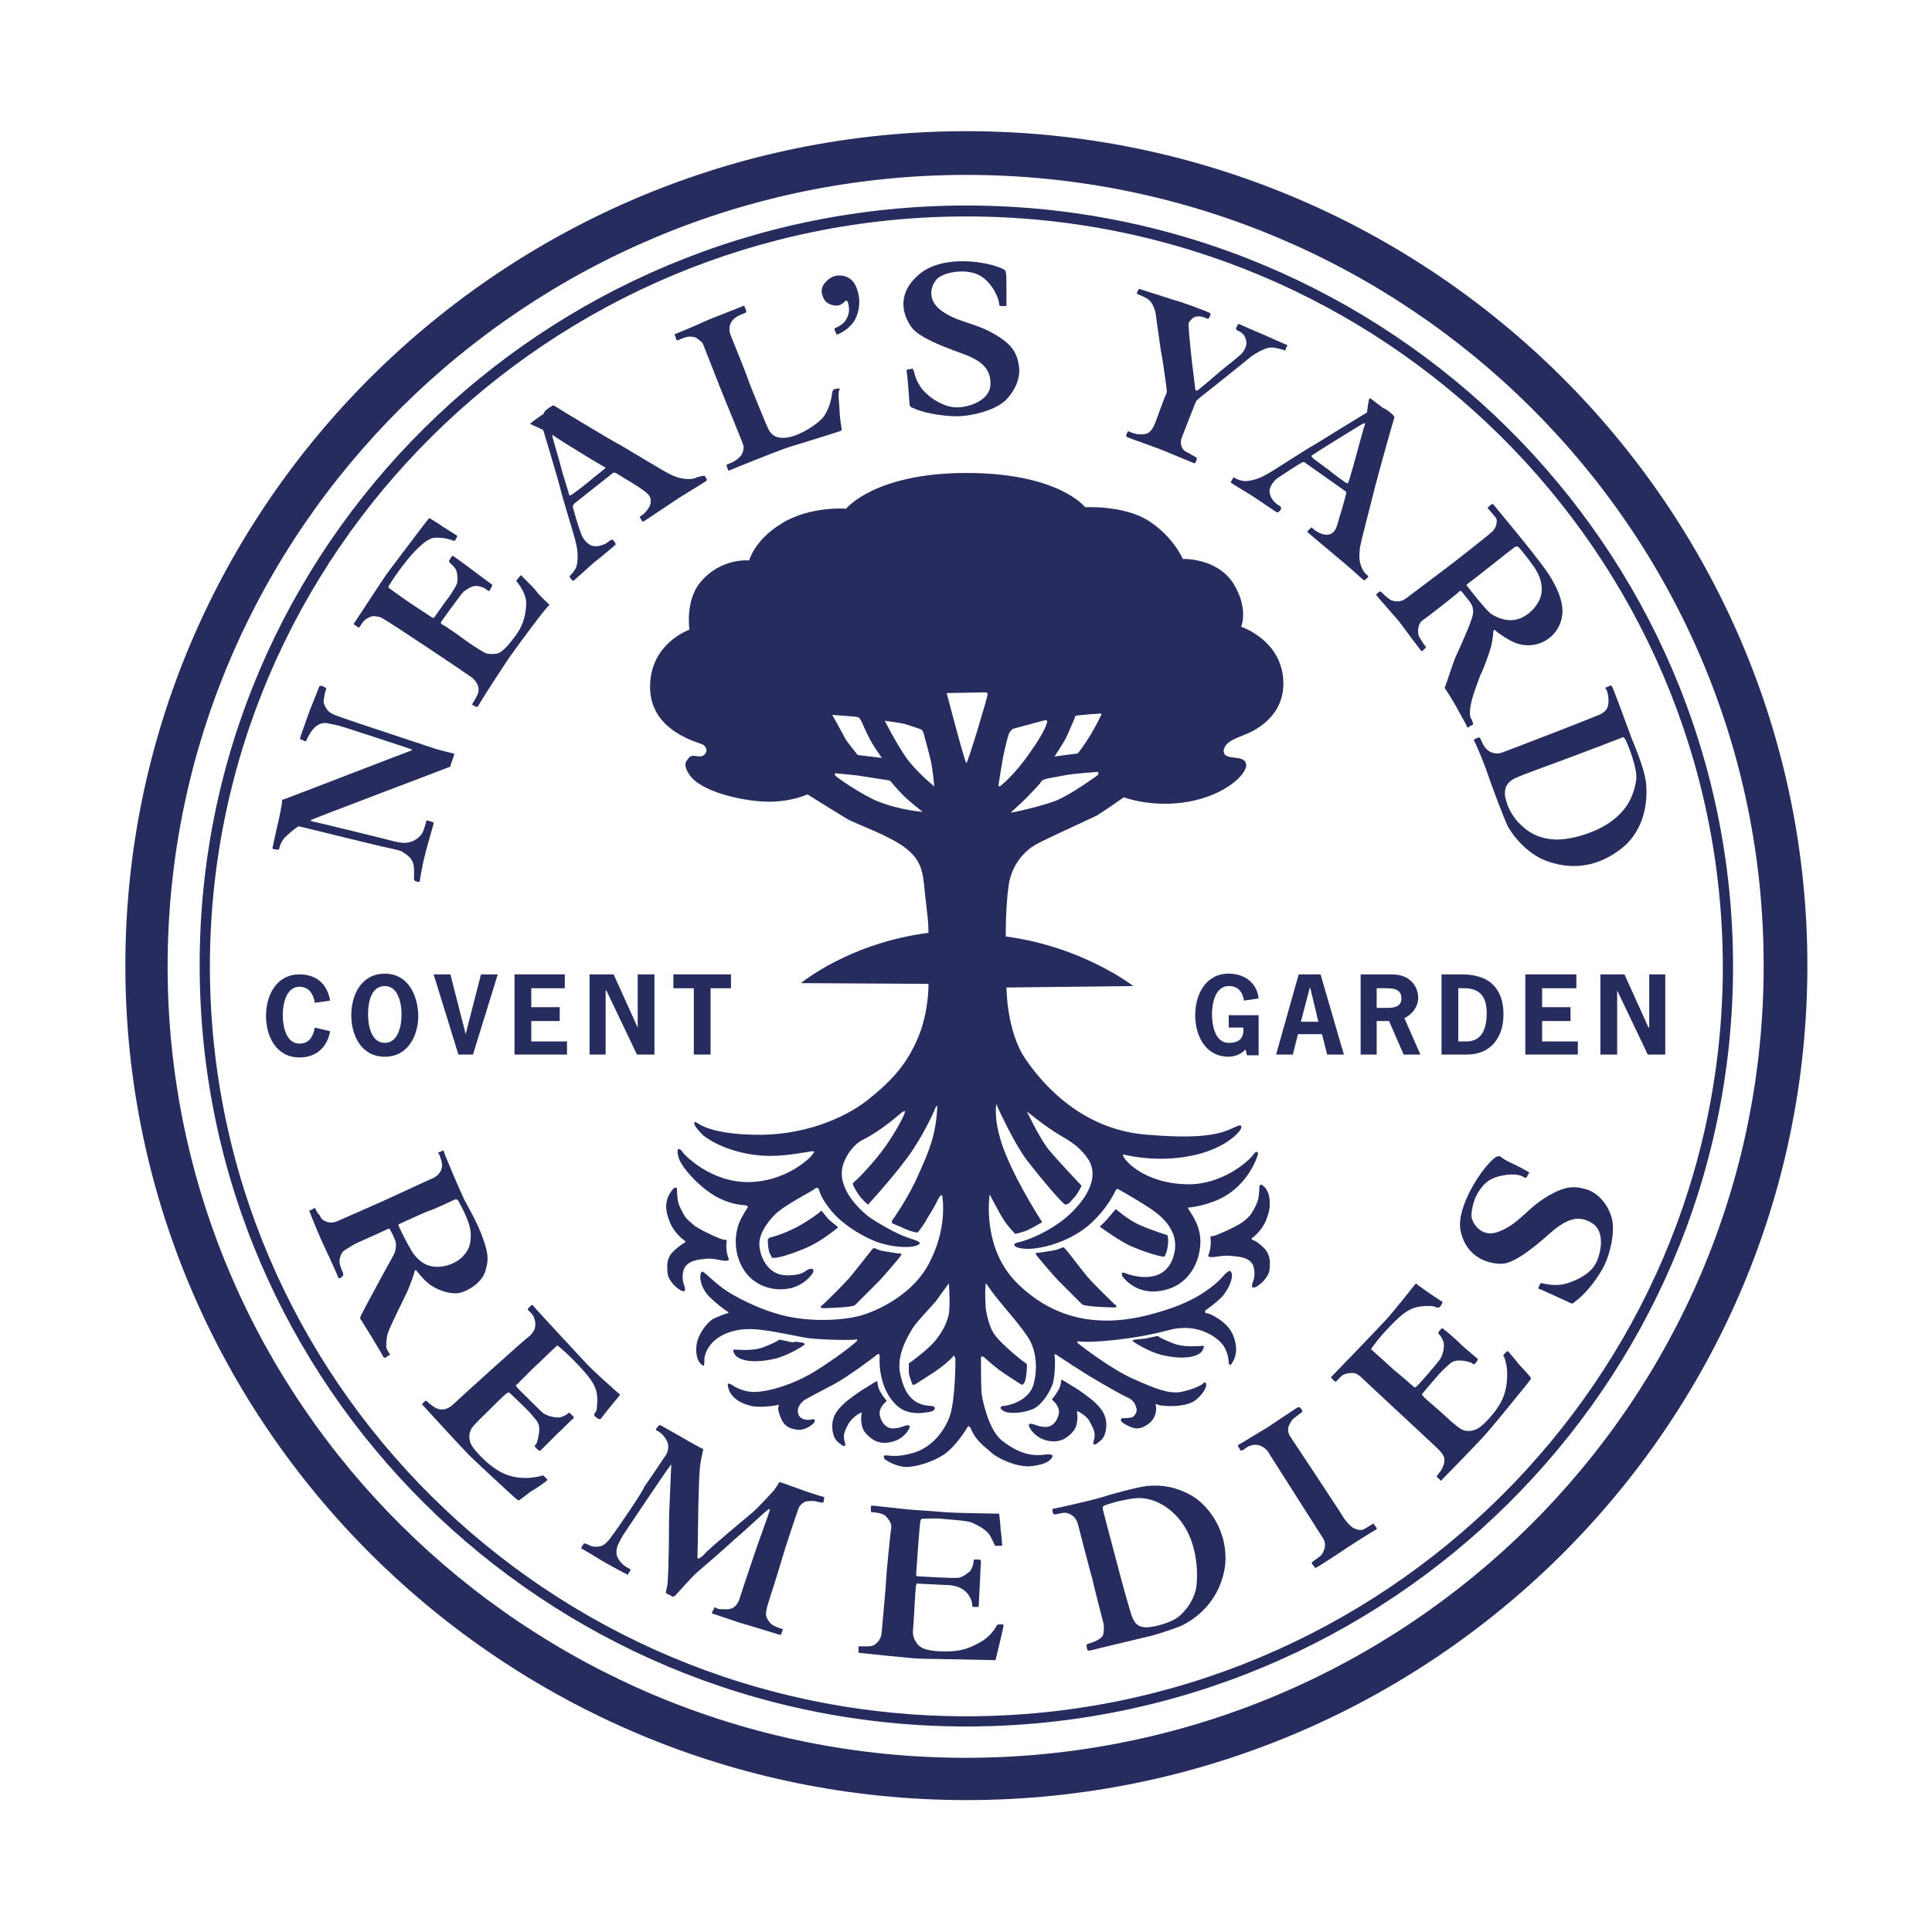 <svg xml:space="preserve" style="enable-background:new 0 0 265.1 265.1;" viewBox="0 0 265.1 265.1" y="0px" x="0px" xmlns:xlink="http://www.w3.org/1999/xlink" xmlns="http://www.w3.org/2000/svg" id="Layer_1" version="1.1">
<style type="text/css">
	.st0{fill:none;}
	.st1{fill:#F8C05A;}
	.st2{fill:#FFFFFF;}
	.st3{fill:#272C5F;}
	.st4{fill-rule:evenodd;clip-rule:evenodd;fill:#272C5F;}
</style>
<pattern style="overflow:visible;" viewBox="2.1 -70.9 69 69" id="Polka_Dot_Pattern" patternUnits="userSpaceOnUse" height="69" width="69" y="671.9" x="-283.5">
	<g>
		<rect height="69" width="69" class="st0" y="-70.9" x="2.1"></rect>
		<rect height="69" width="69" class="st1" y="-70.9" x="2.1"></rect>
		<g>
			<path d="M61.8-71.7c0,0.1,0,0.1,0,0.2c-0.1,0.1-0.1,0.1-0.2,0.1c-0.1,0.1-0.1,0.3-0.1,0.4c-0.2,0.1,0,0.2,0,0.3
				c0,0,0,0.1,0,0.2c0,0.1,0,0.3,0.1,0.4c0.1,0.2,0.3,0.4,0.4,0.5c0.2,0.1,0.4,0.6,0.6,0.6c0.2,0,0.4-0.1,0.5-0.1
				c0.2,0,0.4,0,0.6-0.1c0.2-0.1,0.1-0.3,0.3-0.5c0.1-0.1,0.3,0,0.4-0.1c0.2-0.1,0.3-0.3,0.4-0.5c0-0.1,0-0.1,0-0.2
				c0-0.1,0.1-0.2,0.1-0.3c0-0.1-0.1-0.1-0.1-0.2c0-0.1,0-0.2,0-0.3c0-0.2,0-0.4-0.1-0.5c-0.4-0.7-1.2-0.9-2-0.8
				c-0.2,0-0.3,0.1-0.4,0.2c-0.2,0.1-0.1,0.2-0.3,0.2c-0.1,0-0.2,0.1-0.2,0.2C61.8-71.7,61.8-71.7,61.8-71.7
				C61.8-71.6,61.8-71.6,61.8-71.7" class="st2"></path>
			<path d="M54.1-71.7c0,0.1,0,0.1,0,0.2c-0.1,0.1-0.1,0.1-0.2,0.1c-0.1,0.1-0.1,0.3-0.1,0.4c-0.2,0.1,0,0.2,0,0.3
				c0,0,0,0.1,0,0.2c0,0.1,0,0.3,0.1,0.4c0.1,0.2,0.3,0.4,0.4,0.5c0.2,0.1,0.4,0.6,0.6,0.6c0.2,0,0.4-0.1,0.5-0.1
				c0.2,0,0.4,0,0.6-0.1c0.2-0.1,0.1-0.3,0.3-0.5c0.1-0.1,0.3,0,0.4-0.1c0.2-0.1,0.3-0.3,0.4-0.5c0-0.1,0-0.1,0-0.2
				c0-0.1,0.1-0.2,0.1-0.3c0-0.1-0.1-0.1-0.1-0.2c0-0.1,0-0.2,0-0.3c0-0.2,0-0.4-0.1-0.5c-0.4-0.7-1.2-0.9-2-0.8
				c-0.2,0-0.3,0.1-0.4,0.2c-0.2,0.1-0.1,0.2-0.3,0.2c-0.1,0-0.2,0.1-0.2,0.2C54.1-71.7,54.1-71.7,54.1-71.7
				C54.1-71.6,54.1-71.6,54.1-71.7" class="st2"></path>
			<path d="M46.4-71.7c0,0.1,0,0.1,0,0.2c-0.1,0.1-0.1,0.1-0.2,0.1c-0.1,0.1-0.1,0.3-0.1,0.4c-0.2,0.1,0,0.2,0,0.3
				c0,0,0,0.1,0,0.2c0,0.1,0,0.3,0.1,0.4c0.1,0.2,0.3,0.4,0.4,0.5c0.2,0.1,0.4,0.6,0.6,0.6c0.2,0,0.4-0.1,0.5-0.1
				c0.2,0,0.4,0,0.6-0.1c0.2-0.1,0.1-0.3,0.3-0.5c0.1-0.1,0.3,0,0.4-0.1c0.2-0.1,0.3-0.3,0.4-0.5c0-0.1,0-0.1,0-0.2
				c0-0.1,0.1-0.2,0.1-0.3c0-0.1-0.1-0.1-0.1-0.2c0-0.1,0-0.2,0-0.3c0-0.2,0-0.4-0.1-0.5c-0.4-0.7-1.2-0.9-2-0.8
				c-0.2,0-0.3,0.1-0.4,0.2c-0.2,0.1-0.1,0.2-0.3,0.2c-0.1,0-0.2,0.1-0.2,0.2C46.4-71.7,46.4-71.7,46.4-71.7
				C46.4-71.6,46.4-71.6,46.4-71.7" class="st2"></path>
			<path d="M38.8-71.7c0,0.1,0,0.1,0,0.2c-0.1,0.1-0.1,0.1-0.2,0.1c-0.1,0.1-0.1,0.3-0.1,0.4c-0.2,0.1,0,0.2,0,0.3
				c0,0,0,0.1,0,0.2c0,0.1,0,0.3,0.1,0.4c0.1,0.2,0.3,0.4,0.4,0.5c0.2,0.1,0.4,0.6,0.6,0.6c0.2,0,0.4-0.1,0.5-0.1
				c0.2,0,0.4,0,0.6-0.1c0.2-0.1,0.1-0.3,0.3-0.5c0.1-0.1,0.3,0,0.4-0.1c0.2-0.1,0.3-0.3,0.4-0.5c0-0.1,0-0.1,0-0.2
				c0-0.1,0.1-0.2,0.1-0.3c0-0.1-0.1-0.1-0.1-0.2c0-0.1,0-0.2,0-0.3c0-0.2,0-0.4-0.1-0.5c-0.4-0.7-1.2-0.9-2-0.8
				c-0.2,0-0.3,0.1-0.4,0.2c-0.2,0.1-0.1,0.2-0.3,0.2c-0.1,0-0.2,0.1-0.2,0.2C38.8-71.7,38.8-71.7,38.8-71.7
				C38.8-71.6,38.8-71.6,38.8-71.7" class="st2"></path>
			<path d="M31.1-71.7c0,0.1,0,0.1,0,0.2c-0.1,0.1-0.1,0.1-0.2,0.1c-0.1,0.1-0.1,0.3-0.1,0.4c-0.2,0.1,0,0.2,0,0.3
				c0,0,0,0.1,0,0.2c0,0.1,0,0.3,0.1,0.4c0.1,0.2,0.3,0.4,0.4,0.5c0.2,0.1,0.4,0.6,0.6,0.6c0.2,0,0.4-0.1,0.5-0.1
				c0.2,0,0.4,0,0.6-0.1c0.2-0.1,0.1-0.3,0.3-0.5c0.1-0.1,0.3,0,0.4-0.1c0.2-0.1,0.3-0.3,0.4-0.5c0-0.1,0-0.1,0-0.2
				c0-0.1,0.1-0.2,0.1-0.3c0-0.1-0.1-0.1-0.1-0.2c0-0.1,0-0.2,0-0.3c0-0.2,0-0.4-0.1-0.5c-0.4-0.7-1.2-0.9-2-0.8
				c-0.2,0-0.3,0.1-0.4,0.2c-0.2,0.1-0.1,0.2-0.3,0.2c-0.1,0-0.2,0.1-0.2,0.2C31.1-71.7,31.1-71.7,31.1-71.7
				C31.1-71.6,31.1-71.6,31.1-71.7" class="st2"></path>
			<path d="M23.4-71.7c0,0.1,0,0.1,0,0.2c-0.1,0.1-0.1,0.1-0.2,0.1c-0.1,0.1-0.1,0.3-0.1,0.4c-0.2,0.1,0,0.2,0,0.3
				c0,0,0,0.1,0,0.2c0,0.1,0,0.3,0.1,0.4c0.1,0.2,0.3,0.4,0.4,0.5c0.2,0.1,0.4,0.6,0.6,0.6c0.2,0,0.4-0.1,0.5-0.1
				c0.2,0,0.4,0,0.6-0.1c0.2-0.1,0.1-0.3,0.3-0.5c0.1-0.1,0.3,0,0.4-0.1c0.2-0.1,0.3-0.3,0.4-0.5c0-0.1,0-0.1,0-0.2
				c0-0.1,0.1-0.2,0.1-0.3c0-0.1-0.1-0.1-0.1-0.2c0-0.1,0-0.2,0-0.3c0-0.2,0-0.4-0.1-0.5c-0.4-0.7-1.2-0.9-2-0.8
				c-0.2,0-0.3,0.1-0.4,0.2c-0.2,0.1-0.1,0.2-0.3,0.2c-0.1,0-0.2,0.1-0.2,0.2C23.4-71.7,23.4-71.7,23.4-71.7
				C23.4-71.6,23.4-71.6,23.4-71.7" class="st2"></path>
			<path d="M15.8-71.7c0,0.1,0,0.1,0,0.2c-0.1,0.1-0.1,0.1-0.2,0.1c-0.1,0.1-0.1,0.3-0.1,0.4c-0.2,0.1,0,0.2,0,0.3
				c0,0,0,0.1,0,0.2c0,0.1,0,0.3,0.1,0.4c0.1,0.2,0.3,0.4,0.4,0.5c0.2,0.1,0.4,0.6,0.6,0.6c0.2,0,0.4-0.1,0.5-0.1
				c0.2,0,0.4,0,0.6-0.1c0.2-0.1,0.1-0.3,0.3-0.5c0.1-0.1,0.3,0,0.4-0.1c0.2-0.1,0.3-0.3,0.4-0.5c0-0.1,0-0.1,0-0.2
				c0-0.1,0.1-0.2,0.1-0.3c0-0.1-0.1-0.1-0.1-0.2c0-0.1,0-0.2,0-0.3c0-0.2,0-0.4-0.1-0.5c-0.4-0.7-1.2-0.9-2-0.8
				c-0.2,0-0.3,0.1-0.4,0.2c-0.2,0.1-0.1,0.2-0.3,0.2c-0.1,0-0.2,0.1-0.2,0.2C15.8-71.7,15.8-71.7,15.8-71.7
				C15.8-71.6,15.8-71.6,15.8-71.7" class="st2"></path>
			<path d="M8.1-71.7c0,0.1,0,0.1,0,0.2C8-71.4,8-71.4,7.9-71.3c-0.1,0.1-0.1,0.3-0.1,0.4c-0.2,0.1,0,0.2,0,0.3
				c0,0,0,0.1,0,0.2c0,0.1,0,0.3,0.1,0.4c0.1,0.2,0.3,0.4,0.4,0.5c0.2,0.1,0.4,0.6,0.6,0.6c0.2,0,0.4-0.1,0.5-0.1
				c0.2,0,0.4,0,0.6-0.1c0.2-0.1,0.1-0.3,0.3-0.5c0.1-0.1,0.3,0,0.4-0.1c0.2-0.1,0.3-0.3,0.4-0.5c0-0.1,0-0.1,0-0.2
				c0-0.1,0.1-0.2,0.1-0.3c0-0.1-0.1-0.1-0.1-0.2c0-0.1,0-0.2,0-0.3c0-0.2,0-0.4-0.1-0.5c-0.4-0.7-1.2-0.9-2-0.8
				c-0.2,0-0.3,0.1-0.4,0.2c-0.2,0.1-0.1,0.2-0.3,0.2c-0.1,0-0.2,0.1-0.2,0.2C8.1-71.7,8.1-71.7,8.1-71.7
				C8.1-71.6,8.1-71.6,8.1-71.7" class="st2"></path>
			<path d="M0.4-71.7c0,0.1,0,0.1,0,0.2c-0.1,0.1-0.1,0.1-0.2,0.1c-0.1,0.1-0.1,0.3-0.1,0.4c-0.2,0.1,0,0.2,0,0.3
				c0,0,0,0.1,0,0.2c0,0.1,0,0.3,0.1,0.4c0.1,0.2,0.3,0.4,0.4,0.5C0.8-69.4,1-69,1.2-68.9c0.2,0,0.4-0.1,0.5-0.1
				c0.2,0,0.4,0,0.6-0.1c0.2-0.1,0.1-0.3,0.3-0.5c0.1-0.1,0.3,0,0.4-0.1c0.2-0.1,0.3-0.3,0.4-0.5c0-0.1,0-0.1,0-0.2
				c0-0.1,0.1-0.2,0.1-0.3c0-0.1-0.1-0.1-0.1-0.2c0-0.1,0-0.2,0-0.3c0-0.2,0-0.4-0.1-0.5c-0.4-0.7-1.2-0.9-2-0.8
				c-0.2,0-0.3,0.1-0.4,0.2c-0.2,0.1-0.1,0.2-0.3,0.2c-0.1,0-0.2,0.1-0.2,0.2C0.4-71.7,0.4-71.7,0.4-71.7
				C0.4-71.6,0.4-71.6,0.4-71.7" class="st2"></path>
		</g>
		<g>
			<path d="M69.4-71.7c0,0.1,0,0.1,0,0.2c-0.1,0.1-0.1,0.1-0.2,0.1c-0.1,0.1-0.1,0.3-0.1,0.4c-0.2,0.1,0,0.2,0,0.3
				c0,0,0,0.1,0,0.2c0,0.1,0,0.3,0.1,0.4c0.1,0.2,0.3,0.4,0.4,0.5c0.2,0.1,0.4,0.6,0.6,0.6c0.2,0,0.4-0.1,0.5-0.1
				c0.2,0,0.4,0,0.6-0.1c0.2-0.1,0.1-0.3,0.3-0.5c0.1-0.1,0.3,0,0.4-0.1c0.2-0.1,0.3-0.3,0.4-0.5c0-0.1,0-0.1,0-0.2
				c0-0.1,0.1-0.2,0.1-0.3c0-0.1-0.1-0.1-0.1-0.2c0-0.1,0-0.2,0-0.3c0-0.2,0-0.4-0.1-0.5c-0.4-0.7-1.2-0.9-2-0.8
				c-0.2,0-0.3,0.1-0.4,0.2c-0.2,0.1-0.1,0.2-0.3,0.2c-0.1,0-0.2,0.1-0.2,0.2C69.4-71.7,69.4-71.7,69.4-71.7
				C69.4-71.6,69.4-71.6,69.4-71.7" class="st2"></path>
		</g>
		<path d="M0.5-71.7c0,0.1,0,0.1,0,0.2c-0.1,0.1-0.1,0.1-0.2,0.1c-0.1,0.1-0.1,0.3-0.1,0.4c-0.2,0.1,0,0.2,0,0.3
			c0,0,0,0.1,0,0.2c0,0.1,0,0.3,0.1,0.4c0.1,0.2,0.3,0.4,0.4,0.5C0.9-69.4,1-69,1.3-68.9c0.2,0,0.4-0.1,0.5-0.1c0.2,0,0.4,0,0.6-0.1
			c0.2-0.1,0.1-0.3,0.3-0.5c0.1-0.1,0.3,0,0.4-0.1c0.2-0.1,0.3-0.3,0.4-0.5c0-0.1,0-0.1,0-0.2c0-0.1,0.1-0.2,0.1-0.3
			c0-0.1-0.1-0.1-0.1-0.2c0-0.1,0-0.2,0-0.3c0-0.2,0-0.4-0.1-0.5c-0.4-0.7-1.2-0.9-2-0.8c-0.2,0-0.3,0.1-0.4,0.2
			c-0.2,0.1-0.1,0.2-0.3,0.2c-0.1,0-0.2,0.1-0.2,0.2C0.5-71.7,0.5-71.7,0.5-71.7C0.5-71.6,0.5-71.6,0.5-71.7" class="st2"></path>
		<g>
			<g>
				<path d="M69.4-64c0,0.1,0,0.1,0,0.2c-0.1,0.1-0.1,0.1-0.2,0.1c-0.1,0.1-0.1,0.3-0.1,0.4c-0.2,0.1,0,0.2,0,0.3
					c0,0,0,0.1,0,0.2c0,0.1,0,0.3,0.1,0.4c0.1,0.2,0.3,0.4,0.4,0.5c0.2,0.1,0.4,0.6,0.6,0.6c0.2,0,0.4-0.1,0.5-0.1
					c0.2,0,0.4,0,0.6-0.1c0.2-0.1,0.1-0.3,0.3-0.5c0.1-0.1,0.3,0,0.4-0.1c0.2-0.1,0.3-0.3,0.4-0.5c0-0.1,0-0.1,0-0.2
					c0-0.1,0.1-0.2,0.1-0.3c0-0.1-0.1-0.1-0.1-0.2c0-0.1,0-0.2,0-0.3c0-0.2,0-0.4-0.1-0.5c-0.4-0.7-1.2-0.9-2-0.8
					c-0.2,0-0.3,0.1-0.4,0.2c-0.2,0.1-0.1,0.2-0.3,0.2c-0.1,0-0.2,0.1-0.2,0.2C69.4-64,69.4-64.1,69.4-64C69.4-64,69.4-64,69.4-64" class="st2"></path>
				<path d="M61.8-64c0,0.1,0,0.1,0,0.2c-0.1,0.1-0.1,0.1-0.2,0.1c-0.1,0.1-0.1,0.3-0.1,0.4c-0.2,0.1,0,0.2,0,0.3
					c0,0,0,0.1,0,0.2c0,0.1,0,0.3,0.1,0.4c0.1,0.2,0.3,0.4,0.4,0.5c0.2,0.1,0.4,0.6,0.6,0.6c0.2,0,0.4-0.1,0.5-0.1
					c0.2,0,0.4,0,0.6-0.1c0.2-0.1,0.1-0.3,0.3-0.5c0.1-0.1,0.3,0,0.4-0.1c0.2-0.1,0.3-0.3,0.4-0.5c0-0.1,0-0.1,0-0.2
					c0-0.1,0.1-0.2,0.1-0.3c0-0.1-0.1-0.1-0.1-0.2c0-0.1,0-0.2,0-0.3c0-0.2,0-0.4-0.1-0.5c-0.4-0.7-1.2-0.9-2-0.8
					c-0.2,0-0.3,0.1-0.4,0.2c-0.2,0.1-0.1,0.2-0.3,0.2c-0.1,0-0.2,0.1-0.2,0.2C61.8-64,61.8-64.1,61.8-64C61.8-64,61.8-64,61.8-64" class="st2"></path>
				<path d="M54.1-64c0,0.1,0,0.1,0,0.2c-0.1,0.1-0.1,0.1-0.2,0.1c-0.1,0.1-0.1,0.3-0.1,0.4c-0.2,0.1,0,0.2,0,0.3
					c0,0,0,0.1,0,0.2c0,0.1,0,0.3,0.1,0.4c0.1,0.2,0.3,0.4,0.4,0.5c0.2,0.1,0.4,0.6,0.6,0.6c0.2,0,0.4-0.1,0.5-0.1
					c0.2,0,0.4,0,0.6-0.1c0.2-0.1,0.1-0.3,0.3-0.5c0.1-0.1,0.3,0,0.4-0.1c0.2-0.1,0.3-0.3,0.4-0.5c0-0.1,0-0.1,0-0.2
					c0-0.1,0.1-0.2,0.1-0.3c0-0.1-0.1-0.1-0.1-0.2c0-0.1,0-0.2,0-0.3c0-0.2,0-0.4-0.1-0.5c-0.4-0.7-1.2-0.9-2-0.8
					c-0.2,0-0.3,0.1-0.4,0.2c-0.2,0.1-0.1,0.2-0.3,0.2c-0.1,0-0.2,0.1-0.2,0.2C54.1-64,54.1-64.1,54.1-64C54.1-64,54.1-64,54.1-64" class="st2"></path>
				<path d="M46.5-64c0,0.1,0,0.1,0,0.2c-0.1,0.1-0.1,0.1-0.2,0.1c-0.1,0.1-0.1,0.3-0.1,0.4c-0.2,0.1,0,0.2,0,0.3
					c0,0,0,0.1,0,0.2c0,0.1,0,0.3,0.1,0.4c0.1,0.2,0.3,0.4,0.4,0.5c0.2,0.1,0.4,0.6,0.6,0.6c0.2,0,0.4-0.1,0.5-0.1
					c0.2,0,0.4,0,0.6-0.1c0.2-0.1,0.1-0.3,0.3-0.5c0.1-0.1,0.3,0,0.4-0.1c0.2-0.1,0.3-0.3,0.4-0.5c0-0.1,0-0.1,0-0.2
					c0-0.1,0.1-0.2,0.1-0.3c0-0.1-0.1-0.1-0.1-0.2c0-0.1,0-0.2,0-0.3c0-0.2,0-0.4-0.1-0.5c-0.4-0.7-1.2-0.9-2-0.8
					c-0.2,0-0.3,0.1-0.4,0.2c-0.2,0.1-0.1,0.2-0.3,0.2c-0.1,0-0.2,0.1-0.2,0.2C46.5-64,46.5-64.1,46.5-64C46.5-64,46.5-64,46.5-64" class="st2"></path>
				<path d="M38.8-64c0,0.1,0,0.1,0,0.2c-0.1,0.1-0.1,0.1-0.2,0.1c-0.1,0.1-0.1,0.3-0.1,0.4c-0.2,0.1,0,0.2,0,0.3
					c0,0,0,0.1,0,0.2c0,0.1,0,0.3,0.1,0.4c0.1,0.2,0.3,0.4,0.4,0.5c0.2,0.1,0.4,0.6,0.6,0.6c0.2,0,0.4-0.1,0.5-0.1
					c0.2,0,0.4,0,0.6-0.1c0.2-0.1,0.1-0.3,0.3-0.5c0.1-0.1,0.3,0,0.4-0.1c0.2-0.1,0.3-0.3,0.4-0.5c0-0.1,0-0.1,0-0.2
					c0-0.1,0.1-0.2,0.1-0.3c0-0.1-0.1-0.1-0.1-0.2c0-0.1,0-0.2,0-0.3c0-0.2,0-0.4-0.1-0.5c-0.4-0.7-1.2-0.9-2-0.8
					c-0.2,0-0.3,0.1-0.4,0.2c-0.2,0.1-0.1,0.2-0.3,0.2c-0.1,0-0.2,0.1-0.2,0.2C38.8-64,38.8-64.1,38.8-64C38.8-64,38.8-64,38.8-64" class="st2"></path>
				<path d="M31.1-64c0,0.1,0,0.1,0,0.2c-0.1,0.1-0.1,0.1-0.2,0.1c-0.1,0.1-0.1,0.3-0.1,0.4c-0.2,0.1,0,0.2,0,0.3
					c0,0,0,0.1,0,0.2c0,0.1,0,0.3,0.1,0.4c0.1,0.2,0.3,0.4,0.4,0.5c0.2,0.1,0.4,0.6,0.6,0.6c0.2,0,0.4-0.1,0.5-0.1
					c0.2,0,0.4,0,0.6-0.1c0.2-0.1,0.1-0.3,0.3-0.5c0.1-0.1,0.3,0,0.4-0.1c0.2-0.1,0.3-0.3,0.4-0.5c0-0.1,0-0.1,0-0.2
					c0-0.1,0.1-0.2,0.1-0.3c0-0.1-0.1-0.1-0.1-0.2c0-0.1,0-0.2,0-0.3c0-0.2,0-0.4-0.1-0.5c-0.4-0.7-1.2-0.9-2-0.8
					c-0.2,0-0.3,0.1-0.4,0.2c-0.2,0.1-0.1,0.2-0.3,0.2c-0.1,0-0.2,0.1-0.2,0.2C31.1-64,31.1-64.1,31.1-64C31.1-64,31.1-64,31.1-64" class="st2"></path>
				<path d="M23.5-64c0,0.1,0,0.1,0,0.2c-0.1,0.1-0.1,0.1-0.2,0.1c-0.1,0.1-0.1,0.3-0.1,0.4c-0.2,0.1,0,0.2,0,0.3
					c0,0,0,0.1,0,0.2c0,0.1,0,0.3,0.1,0.4c0.1,0.2,0.3,0.4,0.4,0.5c0.2,0.1,0.4,0.6,0.6,0.6c0.2,0,0.4-0.1,0.5-0.1
					c0.2,0,0.4,0,0.6-0.1c0.2-0.1,0.1-0.3,0.3-0.5c0.1-0.1,0.3,0,0.4-0.1c0.2-0.1,0.3-0.3,0.4-0.5c0-0.1,0-0.1,0-0.2
					c0-0.1,0.1-0.2,0.1-0.3c0-0.1-0.1-0.1-0.1-0.2c0-0.1,0-0.2,0-0.3c0-0.2,0-0.4-0.1-0.5c-0.4-0.7-1.2-0.9-2-0.8
					c-0.2,0-0.3,0.1-0.4,0.2c-0.2,0.1-0.1,0.2-0.3,0.2c-0.1,0-0.2,0.1-0.2,0.2C23.5-64,23.5-64.1,23.5-64C23.5-64,23.5-64,23.5-64" class="st2"></path>
				<path d="M15.8-64c0,0.1,0,0.1,0,0.2c-0.1,0.1-0.1,0.1-0.2,0.1c-0.1,0.1-0.1,0.3-0.1,0.4c-0.2,0.1,0,0.2,0,0.3
					c0,0,0,0.1,0,0.2c0,0.1,0,0.3,0.1,0.4c0.1,0.2,0.3,0.4,0.4,0.5c0.2,0.1,0.4,0.6,0.6,0.6c0.2,0,0.4-0.1,0.5-0.1
					c0.2,0,0.4,0,0.6-0.1c0.2-0.1,0.1-0.3,0.3-0.5c0.1-0.1,0.3,0,0.4-0.1c0.2-0.1,0.3-0.3,0.4-0.5c0-0.1,0-0.1,0-0.2
					c0-0.1,0.1-0.2,0.1-0.3c0-0.1-0.1-0.1-0.1-0.2c0-0.1,0-0.2,0-0.3c0-0.2,0-0.4-0.1-0.5c-0.4-0.7-1.2-0.9-2-0.8
					c-0.2,0-0.3,0.1-0.4,0.2c-0.2,0.1-0.1,0.2-0.3,0.2c-0.1,0-0.2,0.1-0.2,0.2C15.8-64,15.8-64.1,15.8-64C15.8-64,15.8-64,15.8-64" class="st2"></path>
				<path d="M8.2-64c0,0.1,0,0.1,0,0.2C8.1-63.7,8-63.7,8-63.7c-0.1,0.1-0.1,0.3-0.1,0.4c-0.2,0.1,0,0.2,0,0.3
					c0,0,0,0.1,0,0.2c0,0.1,0,0.3,0.1,0.4C8-62.2,8.2-62,8.3-61.9c0.2,0.1,0.4,0.6,0.6,0.6c0.2,0,0.4-0.1,0.5-0.1
					c0.2,0,0.4,0,0.6-0.1c0.2-0.1,0.1-0.3,0.3-0.5c0.1-0.1,0.3,0,0.4-0.1c0.2-0.1,0.3-0.3,0.4-0.5c0-0.1,0-0.1,0-0.2
					c0-0.1,0.1-0.2,0.1-0.3c0-0.1-0.1-0.1-0.1-0.2c0-0.1,0-0.2,0-0.3c0-0.2,0-0.4-0.1-0.5c-0.4-0.7-1.2-0.9-2-0.8
					c-0.2,0-0.3,0.1-0.4,0.2c-0.2,0.1-0.1,0.2-0.3,0.2c-0.1,0-0.2,0.1-0.2,0.2C8.2-64,8.2-64.1,8.2-64C8.1-64,8.1-64,8.2-64" class="st2"></path>
				<path d="M0.5-64c0,0.1,0,0.1,0,0.2c-0.1,0.1-0.1,0.1-0.2,0.1c-0.1,0.1-0.1,0.3-0.1,0.4c-0.2,0.1,0,0.2,0,0.3
					c0,0,0,0.1,0,0.2c0,0.1,0,0.3,0.1,0.4c0.1,0.2,0.3,0.4,0.4,0.5c0.2,0.1,0.4,0.6,0.6,0.6c0.2,0,0.4-0.1,0.5-0.1
					c0.2,0,0.4,0,0.6-0.1c0.2-0.1,0.1-0.3,0.3-0.5C2.8-62,3-61.9,3.1-62c0.2-0.1,0.3-0.3,0.4-0.5c0-0.1,0-0.1,0-0.2
					c0-0.1,0.1-0.2,0.1-0.3c0-0.1-0.1-0.1-0.1-0.2c0-0.1,0-0.2,0-0.3c0-0.2,0-0.4-0.1-0.5c-0.4-0.7-1.2-0.9-2-0.8
					c-0.2,0-0.3,0.1-0.4,0.2c-0.2,0.1-0.1,0.2-0.3,0.2c-0.1,0-0.2,0.1-0.2,0.2C0.5-64,0.5-64.1,0.5-64C0.5-64,0.5-64,0.5-64" class="st2"></path>
			</g>
			<g>
				<path d="M69.4-56.3c0,0.1,0,0.1,0,0.2c-0.1,0.1-0.1,0.1-0.2,0.1c-0.1,0.1-0.1,0.3-0.1,0.4c-0.2,0.1,0,0.2,0,0.3
					c0,0,0,0.1,0,0.2c0,0.1,0,0.3,0.1,0.4c0.1,0.2,0.3,0.4,0.4,0.5c0.2,0.1,0.4,0.6,0.6,0.6c0.2,0,0.4-0.1,0.5-0.1
					c0.2,0,0.4,0,0.6-0.1c0.2-0.1,0.1-0.3,0.3-0.5c0.1-0.1,0.3,0,0.4-0.1c0.2-0.1,0.3-0.3,0.4-0.5c0-0.1,0-0.1,0-0.2
					c0-0.1,0.1-0.2,0.1-0.3c0-0.1-0.1-0.1-0.1-0.2c0-0.1,0-0.2,0-0.3c0-0.2,0-0.4-0.1-0.5c-0.4-0.7-1.2-0.9-2-0.8
					c-0.2,0-0.3,0.1-0.4,0.2c-0.2,0.1-0.1,0.2-0.3,0.2c-0.1,0-0.2,0.1-0.2,0.2C69.4-56.4,69.4-56.4,69.4-56.3
					C69.4-56.3,69.4-56.3,69.4-56.3" class="st2"></path>
				<path d="M61.8-56.3c0,0.1,0,0.1,0,0.2c-0.1,0.1-0.1,0.1-0.2,0.1c-0.1,0.1-0.1,0.3-0.1,0.4c-0.2,0.1,0,0.2,0,0.3
					c0,0,0,0.1,0,0.2c0,0.1,0,0.3,0.1,0.4c0.1,0.2,0.3,0.4,0.4,0.5c0.2,0.1,0.4,0.6,0.6,0.6c0.2,0,0.4-0.1,0.5-0.1
					c0.2,0,0.4,0,0.6-0.1c0.2-0.1,0.1-0.3,0.3-0.5c0.1-0.1,0.3,0,0.4-0.1c0.2-0.1,0.3-0.3,0.4-0.5c0-0.1,0-0.1,0-0.2
					c0-0.1,0.1-0.2,0.1-0.3c0-0.1-0.1-0.1-0.1-0.2c0-0.1,0-0.2,0-0.3c0-0.2,0-0.4-0.1-0.5c-0.4-0.7-1.2-0.9-2-0.8
					c-0.2,0-0.3,0.1-0.4,0.2c-0.2,0.1-0.1,0.2-0.3,0.2c-0.1,0-0.2,0.1-0.2,0.2C61.8-56.4,61.8-56.4,61.8-56.3
					C61.8-56.3,61.8-56.3,61.8-56.3" class="st2"></path>
				<path d="M54.1-56.3c0,0.1,0,0.1,0,0.2C54-56.1,54-56.1,53.9-56c-0.1,0.1-0.1,0.3-0.1,0.4c-0.2,0.1,0,0.2,0,0.3
					c0,0,0,0.1,0,0.2c0,0.1,0,0.3,0.1,0.4c0.1,0.2,0.3,0.4,0.4,0.5c0.2,0.1,0.4,0.6,0.6,0.6c0.2,0,0.4-0.1,0.5-0.1
					c0.2,0,0.4,0,0.6-0.1c0.2-0.1,0.1-0.3,0.3-0.5c0.1-0.1,0.3,0,0.4-0.1c0.2-0.1,0.3-0.3,0.4-0.5c0-0.1,0-0.1,0-0.2
					c0-0.1,0.1-0.2,0.1-0.3c0-0.1-0.1-0.1-0.1-0.2c0-0.1,0-0.2,0-0.3c0-0.2,0-0.4-0.1-0.5c-0.4-0.7-1.2-0.9-2-0.8
					c-0.2,0-0.3,0.1-0.4,0.2c-0.2,0.1-0.1,0.2-0.3,0.2c-0.1,0-0.2,0.1-0.2,0.2C54.1-56.4,54.1-56.4,54.1-56.3
					C54.1-56.3,54.1-56.3,54.1-56.3" class="st2"></path>
				<path d="M46.5-56.3c0,0.1,0,0.1,0,0.2c-0.1,0.1-0.1,0.1-0.2,0.1c-0.1,0.1-0.1,0.3-0.1,0.4c-0.2,0.1,0,0.2,0,0.3
					c0,0,0,0.1,0,0.2c0,0.1,0,0.3,0.1,0.4c0.1,0.2,0.3,0.4,0.4,0.5c0.2,0.1,0.4,0.6,0.6,0.6c0.2,0,0.4-0.1,0.5-0.1
					c0.2,0,0.4,0,0.6-0.1c0.2-0.1,0.1-0.3,0.3-0.5c0.1-0.1,0.3,0,0.4-0.1c0.2-0.1,0.3-0.3,0.4-0.5c0-0.1,0-0.1,0-0.2
					c0-0.1,0.1-0.2,0.1-0.3c0-0.1-0.1-0.1-0.1-0.2c0-0.1,0-0.2,0-0.3c0-0.2,0-0.4-0.1-0.5c-0.4-0.7-1.2-0.9-2-0.8
					c-0.2,0-0.3,0.1-0.4,0.2c-0.2,0.1-0.1,0.2-0.3,0.2c-0.1,0-0.2,0.1-0.2,0.2C46.5-56.4,46.5-56.4,46.5-56.3
					C46.5-56.3,46.5-56.3,46.5-56.3" class="st2"></path>
				<path d="M38.8-56.3c0,0.1,0,0.1,0,0.2c-0.1,0.1-0.1,0.1-0.2,0.1c-0.1,0.1-0.1,0.3-0.1,0.4c-0.2,0.1,0,0.2,0,0.3
					c0,0,0,0.1,0,0.2c0,0.1,0,0.3,0.1,0.4c0.1,0.2,0.3,0.4,0.4,0.5c0.2,0.1,0.4,0.6,0.6,0.6c0.2,0,0.4-0.1,0.5-0.1
					c0.2,0,0.4,0,0.6-0.1c0.2-0.1,0.1-0.3,0.3-0.5c0.1-0.1,0.3,0,0.4-0.1c0.2-0.1,0.3-0.3,0.4-0.5c0-0.1,0-0.1,0-0.2
					c0-0.1,0.1-0.2,0.1-0.3c0-0.1-0.1-0.1-0.1-0.2c0-0.1,0-0.2,0-0.3c0-0.2,0-0.4-0.1-0.5c-0.4-0.7-1.2-0.9-2-0.8
					c-0.2,0-0.3,0.1-0.4,0.2c-0.2,0.1-0.1,0.2-0.3,0.2c-0.1,0-0.2,0.1-0.2,0.2C38.8-56.4,38.8-56.4,38.8-56.3
					C38.8-56.3,38.8-56.3,38.8-56.3" class="st2"></path>
				<path d="M31.1-56.3c0,0.1,0,0.1,0,0.2c-0.1,0.1-0.1,0.1-0.2,0.1c-0.1,0.1-0.1,0.3-0.1,0.4c-0.2,0.1,0,0.2,0,0.3
					c0,0,0,0.1,0,0.2c0,0.1,0,0.3,0.1,0.4c0.1,0.2,0.3,0.4,0.4,0.5c0.2,0.1,0.4,0.6,0.6,0.6c0.2,0,0.4-0.1,0.5-0.1
					c0.2,0,0.4,0,0.6-0.1c0.2-0.1,0.1-0.3,0.3-0.5c0.1-0.1,0.3,0,0.4-0.1c0.2-0.1,0.3-0.3,0.4-0.5c0-0.1,0-0.1,0-0.2
					c0-0.1,0.1-0.2,0.1-0.3c0-0.1-0.1-0.1-0.1-0.2c0-0.1,0-0.2,0-0.3c0-0.2,0-0.4-0.1-0.5c-0.4-0.7-1.2-0.9-2-0.8
					c-0.2,0-0.3,0.1-0.4,0.2c-0.2,0.1-0.1,0.2-0.3,0.2c-0.1,0-0.2,0.1-0.2,0.2C31.1-56.4,31.1-56.4,31.1-56.3
					C31.1-56.3,31.1-56.3,31.1-56.3" class="st2"></path>
				<path d="M23.5-56.3c0,0.1,0,0.1,0,0.2c-0.1,0.1-0.1,0.1-0.2,0.1c-0.1,0.1-0.1,0.3-0.1,0.4c-0.2,0.1,0,0.2,0,0.3
					c0,0,0,0.1,0,0.2c0,0.1,0,0.3,0.1,0.4c0.1,0.2,0.3,0.4,0.4,0.5c0.2,0.1,0.4,0.6,0.6,0.6c0.2,0,0.4-0.1,0.5-0.1
					c0.2,0,0.4,0,0.6-0.1c0.2-0.1,0.1-0.3,0.3-0.5c0.1-0.1,0.3,0,0.4-0.1c0.2-0.1,0.3-0.3,0.4-0.5c0-0.1,0-0.1,0-0.2
					c0-0.1,0.1-0.2,0.1-0.3c0-0.1-0.1-0.1-0.1-0.2c0-0.1,0-0.2,0-0.3c0-0.2,0-0.4-0.1-0.5c-0.4-0.7-1.2-0.9-2-0.8
					c-0.2,0-0.3,0.1-0.4,0.2c-0.2,0.1-0.1,0.2-0.3,0.2c-0.1,0-0.2,0.1-0.2,0.2C23.5-56.4,23.5-56.4,23.5-56.3
					C23.5-56.3,23.5-56.3,23.5-56.3" class="st2"></path>
				<path d="M15.8-56.3c0,0.1,0,0.1,0,0.2c-0.1,0.1-0.1,0.1-0.2,0.1c-0.1,0.1-0.1,0.3-0.1,0.4c-0.2,0.1,0,0.2,0,0.3
					c0,0,0,0.1,0,0.2c0,0.1,0,0.3,0.1,0.4c0.1,0.2,0.3,0.4,0.4,0.5c0.2,0.1,0.4,0.6,0.6,0.6c0.2,0,0.4-0.1,0.5-0.1
					c0.2,0,0.4,0,0.6-0.1c0.2-0.1,0.1-0.3,0.3-0.5c0.1-0.1,0.3,0,0.4-0.1c0.2-0.1,0.3-0.3,0.4-0.5c0-0.1,0-0.1,0-0.2
					c0-0.1,0.1-0.2,0.1-0.3c0-0.1-0.1-0.1-0.1-0.2c0-0.1,0-0.2,0-0.3c0-0.2,0-0.4-0.1-0.5c-0.4-0.7-1.2-0.9-2-0.8
					c-0.2,0-0.3,0.1-0.4,0.2c-0.2,0.1-0.1,0.2-0.3,0.2c-0.1,0-0.2,0.1-0.2,0.2C15.8-56.4,15.8-56.4,15.8-56.3
					C15.8-56.3,15.8-56.3,15.8-56.3" class="st2"></path>
				<path d="M8.2-56.3c0,0.1,0,0.1,0,0.2C8.1-56.1,8-56.1,8-56c-0.1,0.1-0.1,0.3-0.1,0.4c-0.2,0.1,0,0.2,0,0.3
					c0,0,0,0.1,0,0.2c0,0.1,0,0.3,0.1,0.4c0.1,0.2,0.3,0.4,0.4,0.5c0.2,0.1,0.4,0.6,0.6,0.6c0.2,0,0.4-0.1,0.5-0.1
					c0.2,0,0.4,0,0.6-0.1c0.2-0.1,0.1-0.3,0.3-0.5c0.1-0.1,0.3,0,0.4-0.1c0.2-0.1,0.3-0.3,0.4-0.5c0-0.1,0-0.1,0-0.2
					c0-0.1,0.1-0.2,0.1-0.3c0-0.1-0.1-0.1-0.1-0.2c0-0.1,0-0.2,0-0.3c0-0.2,0-0.4-0.1-0.5c-0.4-0.7-1.2-0.9-2-0.8
					c-0.2,0-0.3,0.1-0.4,0.2c-0.2,0.1-0.1,0.2-0.3,0.2c-0.1,0-0.2,0.1-0.2,0.2C8.2-56.4,8.2-56.4,8.2-56.3
					C8.1-56.3,8.1-56.3,8.2-56.3" class="st2"></path>
				<path d="M0.5-56.3c0,0.1,0,0.1,0,0.2c-0.1,0.1-0.1,0.1-0.2,0.1c-0.1,0.1-0.1,0.3-0.1,0.4c-0.2,0.1,0,0.2,0,0.3
					c0,0,0,0.1,0,0.2c0,0.1,0,0.3,0.1,0.4c0.1,0.2,0.3,0.4,0.4,0.5c0.2,0.1,0.4,0.6,0.6,0.6c0.2,0,0.4-0.1,0.5-0.1
					c0.2,0,0.4,0,0.6-0.1c0.2-0.1,0.1-0.3,0.3-0.5c0.1-0.1,0.3,0,0.4-0.1c0.2-0.1,0.3-0.3,0.4-0.5c0-0.1,0-0.1,0-0.2
					c0-0.1,0.1-0.2,0.1-0.3c0-0.1-0.1-0.1-0.1-0.2c0-0.1,0-0.2,0-0.3c0-0.2,0-0.4-0.1-0.5c-0.4-0.7-1.2-0.9-2-0.8
					c-0.2,0-0.3,0.1-0.4,0.2c-0.2,0.1-0.1,0.2-0.3,0.2c-0.1,0-0.2,0.1-0.2,0.2C0.5-56.4,0.5-56.4,0.5-56.3
					C0.5-56.3,0.5-56.3,0.5-56.3" class="st2"></path>
			</g>
			<g>
				<path d="M69.4-48.7c0,0.1,0,0.1,0,0.2c-0.1,0.1-0.1,0.1-0.2,0.1c-0.1,0.1-0.1,0.3-0.1,0.4c-0.2,0.1,0,0.2,0,0.3
					c0,0,0,0.1,0,0.2c0,0.1,0,0.3,0.1,0.4c0.1,0.2,0.3,0.4,0.4,0.5c0.2,0.1,0.4,0.6,0.6,0.6c0.2,0,0.4-0.1,0.5-0.1
					c0.2,0,0.4,0,0.6-0.1c0.2-0.1,0.1-0.3,0.3-0.5c0.1-0.1,0.3,0,0.4-0.1c0.2-0.1,0.3-0.3,0.4-0.5c0-0.1,0-0.1,0-0.2
					c0-0.1,0.1-0.2,0.1-0.3c0-0.1-0.1-0.1-0.1-0.2c0-0.1,0-0.2,0-0.3c0-0.2,0-0.4-0.1-0.5c-0.4-0.7-1.2-0.9-2-0.8
					c-0.2,0-0.3,0.1-0.4,0.2c-0.2,0.1-0.1,0.2-0.3,0.2c-0.1,0-0.2,0.1-0.2,0.2C69.4-48.7,69.4-48.8,69.4-48.7
					C69.4-48.7,69.4-48.7,69.4-48.7" class="st2"></path>
				<path d="M61.8-48.7c0,0.1,0,0.1,0,0.2c-0.1,0.1-0.1,0.1-0.2,0.1c-0.1,0.1-0.1,0.3-0.1,0.4c-0.2,0.1,0,0.2,0,0.3
					c0,0,0,0.1,0,0.2c0,0.1,0,0.3,0.1,0.4c0.1,0.2,0.3,0.4,0.4,0.5c0.2,0.1,0.4,0.6,0.6,0.6c0.2,0,0.4-0.1,0.5-0.1
					c0.2,0,0.4,0,0.6-0.1c0.2-0.1,0.1-0.3,0.3-0.5c0.1-0.1,0.3,0,0.4-0.1c0.2-0.1,0.3-0.3,0.4-0.5c0-0.1,0-0.1,0-0.2
					c0-0.1,0.1-0.2,0.1-0.3c0-0.1-0.1-0.1-0.1-0.2c0-0.1,0-0.2,0-0.3c0-0.2,0-0.4-0.1-0.5c-0.4-0.7-1.2-0.9-2-0.8
					c-0.2,0-0.3,0.1-0.4,0.2c-0.2,0.1-0.1,0.2-0.3,0.2c-0.1,0-0.2,0.1-0.2,0.2C61.8-48.7,61.8-48.8,61.8-48.7
					C61.8-48.7,61.8-48.7,61.8-48.7" class="st2"></path>
				<path d="M54.1-48.7c0,0.1,0,0.1,0,0.2c-0.1,0.1-0.1,0.1-0.2,0.1c-0.1,0.1-0.1,0.3-0.1,0.4c-0.2,0.1,0,0.2,0,0.3
					c0,0,0,0.1,0,0.2c0,0.1,0,0.3,0.1,0.4c0.1,0.2,0.3,0.4,0.4,0.5c0.2,0.1,0.4,0.6,0.6,0.6c0.2,0,0.4-0.1,0.5-0.1
					c0.2,0,0.4,0,0.6-0.1c0.2-0.1,0.1-0.3,0.3-0.5c0.1-0.1,0.3,0,0.4-0.1c0.2-0.1,0.3-0.3,0.4-0.5c0-0.1,0-0.1,0-0.2
					c0-0.1,0.1-0.2,0.1-0.3c0-0.1-0.1-0.1-0.1-0.2c0-0.1,0-0.2,0-0.3c0-0.2,0-0.4-0.1-0.5c-0.4-0.7-1.2-0.9-2-0.8
					c-0.2,0-0.3,0.1-0.4,0.2c-0.2,0.1-0.1,0.2-0.3,0.2c-0.1,0-0.2,0.1-0.2,0.2C54.1-48.7,54.1-48.8,54.1-48.7
					C54.1-48.7,54.1-48.7,54.1-48.7" class="st2"></path>
				<path d="M46.5-48.7c0,0.1,0,0.1,0,0.2c-0.1,0.1-0.1,0.1-0.2,0.1c-0.1,0.1-0.1,0.3-0.1,0.4c-0.2,0.1,0,0.2,0,0.3
					c0,0,0,0.1,0,0.2c0,0.1,0,0.3,0.1,0.4c0.1,0.2,0.3,0.4,0.4,0.5c0.2,0.1,0.4,0.6,0.6,0.6c0.2,0,0.4-0.1,0.5-0.1
					c0.2,0,0.4,0,0.6-0.1c0.2-0.1,0.1-0.3,0.3-0.5c0.1-0.1,0.3,0,0.4-0.1c0.2-0.1,0.3-0.3,0.4-0.5c0-0.1,0-0.1,0-0.2
					c0-0.1,0.1-0.2,0.1-0.3c0-0.1-0.1-0.1-0.1-0.2c0-0.1,0-0.2,0-0.3c0-0.2,0-0.4-0.1-0.5c-0.4-0.7-1.2-0.9-2-0.8
					c-0.2,0-0.3,0.1-0.4,0.2c-0.2,0.1-0.1,0.2-0.3,0.2c-0.1,0-0.2,0.1-0.2,0.2C46.5-48.7,46.5-48.8,46.5-48.7
					C46.5-48.7,46.5-48.7,46.5-48.7" class="st2"></path>
				<path d="M38.8-48.7c0,0.1,0,0.1,0,0.2c-0.1,0.1-0.1,0.1-0.2,0.1c-0.1,0.1-0.1,0.3-0.1,0.4c-0.2,0.1,0,0.2,0,0.3
					c0,0,0,0.1,0,0.2c0,0.1,0,0.3,0.1,0.4c0.1,0.2,0.3,0.4,0.4,0.5c0.2,0.1,0.4,0.6,0.6,0.6c0.2,0,0.4-0.1,0.5-0.1
					c0.2,0,0.4,0,0.6-0.1c0.2-0.1,0.1-0.3,0.3-0.5c0.1-0.1,0.3,0,0.4-0.1c0.2-0.1,0.3-0.3,0.4-0.5c0-0.1,0-0.1,0-0.2
					c0-0.1,0.1-0.2,0.1-0.3c0-0.1-0.1-0.1-0.1-0.2c0-0.1,0-0.2,0-0.3c0-0.2,0-0.4-0.1-0.5c-0.4-0.7-1.2-0.9-2-0.8
					c-0.2,0-0.3,0.1-0.4,0.2c-0.2,0.1-0.1,0.2-0.3,0.2c-0.1,0-0.2,0.1-0.2,0.2C38.8-48.7,38.8-48.8,38.8-48.7
					C38.8-48.7,38.8-48.7,38.8-48.7" class="st2"></path>
				<path d="M31.1-48.7c0,0.1,0,0.1,0,0.2c-0.1,0.1-0.1,0.1-0.2,0.1c-0.1,0.1-0.1,0.3-0.1,0.4c-0.2,0.1,0,0.2,0,0.3
					c0,0,0,0.1,0,0.2c0,0.1,0,0.3,0.1,0.4c0.1,0.2,0.3,0.4,0.4,0.5c0.2,0.1,0.4,0.6,0.6,0.6c0.2,0,0.4-0.1,0.5-0.1
					c0.2,0,0.4,0,0.6-0.1c0.2-0.1,0.1-0.3,0.3-0.5c0.1-0.1,0.3,0,0.4-0.1c0.2-0.1,0.3-0.3,0.4-0.5c0-0.1,0-0.1,0-0.2
					c0-0.1,0.1-0.2,0.1-0.3c0-0.1-0.1-0.1-0.1-0.2c0-0.1,0-0.2,0-0.3c0-0.2,0-0.4-0.1-0.5c-0.4-0.7-1.2-0.9-2-0.8
					c-0.2,0-0.3,0.1-0.4,0.2c-0.2,0.1-0.1,0.2-0.3,0.2c-0.1,0-0.2,0.1-0.2,0.2C31.1-48.7,31.1-48.8,31.1-48.7
					C31.1-48.7,31.1-48.7,31.1-48.7" class="st2"></path>
				<path d="M23.5-48.7c0,0.1,0,0.1,0,0.2c-0.1,0.1-0.1,0.1-0.2,0.1c-0.1,0.1-0.1,0.3-0.1,0.4c-0.2,0.1,0,0.2,0,0.3
					c0,0,0,0.1,0,0.2c0,0.1,0,0.3,0.1,0.4c0.1,0.2,0.3,0.4,0.4,0.5c0.2,0.1,0.4,0.6,0.6,0.6c0.2,0,0.4-0.1,0.5-0.1
					c0.2,0,0.4,0,0.6-0.1c0.2-0.1,0.1-0.3,0.3-0.5c0.1-0.1,0.3,0,0.4-0.1c0.2-0.1,0.3-0.3,0.4-0.5c0-0.1,0-0.1,0-0.2
					c0-0.1,0.1-0.2,0.1-0.3c0-0.1-0.1-0.1-0.1-0.2c0-0.1,0-0.2,0-0.3c0-0.2,0-0.4-0.1-0.5c-0.4-0.7-1.2-0.9-2-0.8
					c-0.2,0-0.3,0.1-0.4,0.2c-0.2,0.1-0.1,0.2-0.3,0.2c-0.1,0-0.2,0.1-0.2,0.2C23.5-48.7,23.5-48.8,23.5-48.7
					C23.5-48.7,23.5-48.7,23.5-48.7" class="st2"></path>
				<path d="M15.8-48.7c0,0.1,0,0.1,0,0.2c-0.1,0.1-0.1,0.1-0.2,0.1c-0.1,0.1-0.1,0.3-0.1,0.4c-0.2,0.1,0,0.2,0,0.3
					c0,0,0,0.1,0,0.2c0,0.1,0,0.3,0.1,0.4c0.1,0.2,0.3,0.4,0.4,0.5c0.2,0.1,0.4,0.6,0.6,0.6c0.2,0,0.4-0.1,0.5-0.1
					c0.2,0,0.4,0,0.6-0.1c0.2-0.1,0.1-0.3,0.3-0.5c0.1-0.1,0.3,0,0.4-0.1c0.2-0.1,0.3-0.3,0.4-0.5c0-0.1,0-0.1,0-0.2
					c0-0.1,0.1-0.2,0.1-0.3c0-0.1-0.1-0.1-0.1-0.2c0-0.1,0-0.2,0-0.3c0-0.2,0-0.4-0.1-0.5c-0.4-0.7-1.2-0.9-2-0.8
					c-0.2,0-0.3,0.1-0.4,0.2c-0.2,0.1-0.1,0.2-0.3,0.2c-0.1,0-0.2,0.1-0.2,0.2C15.8-48.7,15.8-48.8,15.8-48.7
					C15.8-48.7,15.8-48.7,15.8-48.7" class="st2"></path>
				<path d="M8.2-48.7c0,0.1,0,0.1,0,0.2C8.1-48.4,8-48.4,8-48.4c-0.1,0.1-0.1,0.3-0.1,0.4c-0.2,0.1,0,0.2,0,0.3
					c0,0,0,0.1,0,0.2c0,0.1,0,0.3,0.1,0.4c0.1,0.2,0.3,0.4,0.4,0.5C8.5-46.4,8.7-46,8.9-46c0.2,0,0.4-0.1,0.5-0.1
					c0.2,0,0.4,0,0.6-0.1c0.2-0.1,0.1-0.3,0.3-0.5c0.1-0.1,0.3,0,0.4-0.1c0.2-0.1,0.3-0.3,0.4-0.5c0-0.1,0-0.1,0-0.2
					c0-0.1,0.1-0.2,0.1-0.3c0-0.1-0.1-0.1-0.1-0.2c0-0.1,0-0.2,0-0.3c0-0.2,0-0.4-0.1-0.5c-0.4-0.7-1.2-0.9-2-0.8
					c-0.2,0-0.3,0.1-0.4,0.2c-0.2,0.1-0.1,0.2-0.3,0.2c-0.1,0-0.2,0.1-0.2,0.2C8.2-48.7,8.2-48.8,8.2-48.7
					C8.1-48.7,8.1-48.7,8.2-48.7" class="st2"></path>
				<path d="M0.5-48.7c0,0.1,0,0.1,0,0.2c-0.1,0.1-0.1,0.1-0.2,0.1c-0.1,0.1-0.1,0.3-0.1,0.4c-0.2,0.1,0,0.2,0,0.3
					c0,0,0,0.1,0,0.2c0,0.1,0,0.3,0.1,0.4c0.1,0.2,0.3,0.4,0.4,0.5C0.9-46.4,1-46,1.3-46c0.2,0,0.4-0.1,0.5-0.1c0.2,0,0.4,0,0.6-0.1
					c0.2-0.1,0.1-0.3,0.3-0.5c0.1-0.1,0.3,0,0.4-0.1c0.2-0.1,0.3-0.3,0.4-0.5c0-0.1,0-0.1,0-0.2c0-0.1,0.1-0.2,0.1-0.3
					c0-0.1-0.1-0.1-0.1-0.2c0-0.1,0-0.2,0-0.3c0-0.2,0-0.4-0.1-0.5c-0.4-0.7-1.2-0.9-2-0.8c-0.2,0-0.3,0.1-0.4,0.2
					c-0.2,0.1-0.1,0.2-0.3,0.2c-0.1,0-0.2,0.1-0.2,0.2C0.5-48.7,0.5-48.8,0.5-48.7C0.5-48.7,0.5-48.7,0.5-48.7" class="st2"></path>
			</g>
			<g>
				<path d="M69.4-41c0,0.1,0,0.1,0,0.2c-0.1,0.1-0.1,0.1-0.2,0.1c-0.1,0.1-0.1,0.3-0.1,0.4c-0.2,0.1,0,0.2,0,0.3
					c0,0,0,0.1,0,0.2c0,0.1,0,0.3,0.1,0.4c0.1,0.2,0.3,0.4,0.4,0.5c0.2,0.1,0.4,0.6,0.6,0.6c0.2,0,0.4-0.1,0.5-0.1
					c0.2,0,0.4,0,0.6-0.1c0.2-0.1,0.1-0.3,0.3-0.5c0.1-0.1,0.3,0,0.4-0.1c0.2-0.1,0.3-0.3,0.4-0.5c0-0.1,0-0.1,0-0.2
					c0-0.1,0.1-0.2,0.1-0.3c0-0.1-0.1-0.1-0.1-0.2c0-0.1,0-0.2,0-0.3c0-0.2,0-0.4-0.1-0.5c-0.4-0.7-1.2-0.9-2-0.8
					c-0.2,0-0.3,0.1-0.4,0.2c-0.2,0.1-0.1,0.2-0.3,0.2c-0.1,0-0.2,0.1-0.2,0.2C69.4-41.1,69.4-41.1,69.4-41C69.4-41,69.4-41,69.4-41" class="st2"></path>
				<path d="M61.8-41c0,0.1,0,0.1,0,0.2c-0.1,0.1-0.1,0.1-0.2,0.1c-0.1,0.1-0.1,0.3-0.1,0.4c-0.2,0.1,0,0.2,0,0.3
					c0,0,0,0.1,0,0.2c0,0.1,0,0.3,0.1,0.4c0.1,0.2,0.3,0.4,0.4,0.5c0.2,0.1,0.4,0.6,0.6,0.6c0.2,0,0.4-0.1,0.5-0.1
					c0.2,0,0.4,0,0.6-0.1c0.2-0.1,0.1-0.3,0.3-0.5c0.1-0.1,0.3,0,0.4-0.1c0.2-0.1,0.3-0.3,0.4-0.5c0-0.1,0-0.1,0-0.2
					c0-0.1,0.1-0.2,0.1-0.3c0-0.1-0.1-0.1-0.1-0.2c0-0.1,0-0.2,0-0.3c0-0.2,0-0.4-0.1-0.5c-0.4-0.7-1.2-0.9-2-0.8
					c-0.2,0-0.3,0.1-0.4,0.2c-0.2,0.1-0.1,0.2-0.3,0.2c-0.1,0-0.2,0.1-0.2,0.2C61.8-41.1,61.8-41.1,61.8-41C61.8-41,61.8-41,61.8-41" class="st2"></path>
				<path d="M54.1-41c0,0.1,0,0.1,0,0.2c-0.1,0.1-0.1,0.1-0.2,0.1c-0.1,0.1-0.1,0.3-0.1,0.4c-0.2,0.1,0,0.2,0,0.3
					c0,0,0,0.1,0,0.2c0,0.1,0,0.3,0.1,0.4c0.1,0.2,0.3,0.4,0.4,0.5c0.2,0.1,0.4,0.6,0.6,0.6c0.2,0,0.4-0.1,0.5-0.1
					c0.2,0,0.4,0,0.6-0.1c0.2-0.1,0.1-0.3,0.3-0.5c0.1-0.1,0.3,0,0.4-0.1c0.2-0.1,0.3-0.3,0.4-0.5c0-0.1,0-0.1,0-0.2
					c0-0.1,0.1-0.2,0.1-0.3c0-0.1-0.1-0.1-0.1-0.2c0-0.1,0-0.2,0-0.3c0-0.2,0-0.4-0.1-0.5c-0.4-0.7-1.2-0.9-2-0.8
					c-0.2,0-0.3,0.1-0.4,0.2c-0.2,0.1-0.1,0.2-0.3,0.2c-0.1,0-0.2,0.1-0.2,0.2C54.1-41.1,54.1-41.1,54.1-41C54.1-41,54.1-41,54.1-41" class="st2"></path>
				<path d="M46.5-41c0,0.1,0,0.1,0,0.2c-0.1,0.1-0.1,0.1-0.2,0.1c-0.1,0.1-0.1,0.3-0.1,0.4c-0.2,0.1,0,0.2,0,0.3
					c0,0,0,0.1,0,0.2c0,0.1,0,0.3,0.1,0.4c0.1,0.2,0.3,0.4,0.4,0.5c0.2,0.1,0.4,0.6,0.6,0.6c0.2,0,0.4-0.1,0.5-0.1
					c0.2,0,0.4,0,0.6-0.1c0.2-0.1,0.1-0.3,0.3-0.5c0.1-0.1,0.3,0,0.4-0.1c0.2-0.1,0.3-0.3,0.4-0.5c0-0.1,0-0.1,0-0.2
					c0-0.1,0.1-0.2,0.1-0.3c0-0.1-0.1-0.1-0.1-0.2c0-0.1,0-0.2,0-0.3c0-0.2,0-0.4-0.1-0.5c-0.4-0.7-1.2-0.9-2-0.8
					c-0.2,0-0.3,0.1-0.4,0.2c-0.2,0.1-0.1,0.2-0.3,0.2c-0.1,0-0.2,0.1-0.2,0.2C46.5-41.1,46.5-41.1,46.5-41C46.5-41,46.5-41,46.5-41" class="st2"></path>
				<path d="M38.8-41c0,0.1,0,0.1,0,0.2c-0.1,0.1-0.1,0.1-0.2,0.1c-0.1,0.1-0.1,0.3-0.1,0.4c-0.2,0.1,0,0.2,0,0.3
					c0,0,0,0.1,0,0.2c0,0.1,0,0.3,0.1,0.4c0.1,0.2,0.3,0.4,0.4,0.5c0.2,0.1,0.4,0.6,0.6,0.6c0.2,0,0.4-0.1,0.5-0.1
					c0.2,0,0.4,0,0.6-0.1c0.2-0.1,0.1-0.3,0.3-0.5c0.1-0.1,0.3,0,0.4-0.1c0.2-0.1,0.3-0.3,0.4-0.5c0-0.1,0-0.1,0-0.2
					c0-0.1,0.1-0.2,0.1-0.3c0-0.1-0.1-0.1-0.1-0.2c0-0.1,0-0.2,0-0.3c0-0.2,0-0.4-0.1-0.5c-0.4-0.7-1.2-0.9-2-0.8
					c-0.2,0-0.3,0.1-0.4,0.2c-0.2,0.1-0.1,0.2-0.3,0.2c-0.1,0-0.2,0.1-0.2,0.2C38.8-41.1,38.8-41.1,38.8-41C38.8-41,38.8-41,38.8-41" class="st2"></path>
				<path d="M31.1-41c0,0.1,0,0.1,0,0.2c-0.1,0.1-0.1,0.1-0.2,0.1c-0.1,0.1-0.1,0.3-0.1,0.4c-0.2,0.1,0,0.2,0,0.3
					c0,0,0,0.1,0,0.2c0,0.1,0,0.3,0.1,0.4c0.1,0.2,0.3,0.4,0.4,0.5c0.2,0.1,0.4,0.6,0.6,0.6c0.2,0,0.4-0.1,0.5-0.1
					c0.2,0,0.4,0,0.6-0.1c0.2-0.1,0.1-0.3,0.3-0.5c0.1-0.1,0.3,0,0.4-0.1c0.2-0.1,0.3-0.3,0.4-0.5c0-0.1,0-0.1,0-0.2
					c0-0.1,0.1-0.2,0.1-0.3c0-0.1-0.1-0.1-0.1-0.2c0-0.1,0-0.2,0-0.3c0-0.2,0-0.4-0.1-0.5c-0.4-0.7-1.2-0.9-2-0.8
					c-0.2,0-0.3,0.1-0.4,0.2c-0.2,0.1-0.1,0.2-0.3,0.2c-0.1,0-0.2,0.1-0.2,0.2C31.1-41.1,31.1-41.1,31.1-41C31.1-41,31.1-41,31.1-41" class="st2"></path>
				<path d="M23.5-41c0,0.1,0,0.1,0,0.2c-0.1,0.1-0.1,0.1-0.2,0.1c-0.1,0.1-0.1,0.3-0.1,0.4c-0.2,0.1,0,0.2,0,0.3
					c0,0,0,0.1,0,0.2c0,0.1,0,0.3,0.1,0.4c0.1,0.2,0.3,0.4,0.4,0.5c0.2,0.1,0.4,0.6,0.6,0.6c0.2,0,0.4-0.1,0.5-0.1
					c0.2,0,0.4,0,0.6-0.1c0.2-0.1,0.1-0.3,0.3-0.5c0.1-0.1,0.3,0,0.4-0.1c0.2-0.1,0.3-0.3,0.4-0.5c0-0.1,0-0.1,0-0.2
					c0-0.1,0.1-0.2,0.1-0.3c0-0.1-0.1-0.1-0.1-0.2c0-0.1,0-0.2,0-0.3c0-0.2,0-0.4-0.1-0.5c-0.4-0.7-1.2-0.9-2-0.8
					c-0.2,0-0.3,0.1-0.4,0.2c-0.2,0.1-0.1,0.2-0.3,0.2c-0.1,0-0.2,0.1-0.2,0.2C23.5-41.1,23.5-41.1,23.5-41C23.5-41,23.5-41,23.5-41" class="st2"></path>
				<path d="M15.8-41c0,0.1,0,0.1,0,0.2c-0.1,0.1-0.1,0.1-0.2,0.1c-0.1,0.1-0.1,0.3-0.1,0.4c-0.2,0.1,0,0.2,0,0.3
					c0,0,0,0.1,0,0.2c0,0.1,0,0.3,0.1,0.4c0.1,0.2,0.3,0.4,0.4,0.5c0.2,0.1,0.4,0.6,0.6,0.6c0.2,0,0.4-0.1,0.5-0.1
					c0.2,0,0.4,0,0.6-0.1c0.2-0.1,0.1-0.3,0.3-0.5c0.1-0.1,0.3,0,0.4-0.1c0.2-0.1,0.3-0.3,0.4-0.5c0-0.1,0-0.1,0-0.2
					c0-0.1,0.1-0.2,0.1-0.3c0-0.1-0.1-0.1-0.1-0.2c0-0.1,0-0.2,0-0.3c0-0.2,0-0.4-0.1-0.5c-0.4-0.7-1.2-0.9-2-0.8
					c-0.2,0-0.3,0.1-0.4,0.2c-0.2,0.1-0.1,0.2-0.3,0.2c-0.1,0-0.2,0.1-0.2,0.2C15.8-41.1,15.8-41.1,15.8-41C15.8-41,15.8-41,15.8-41" class="st2"></path>
				<path d="M8.2-41c0,0.1,0,0.1,0,0.2C8.1-40.8,8-40.8,8-40.7c-0.1,0.1-0.1,0.3-0.1,0.4c-0.2,0.1,0,0.2,0,0.3
					c0,0,0,0.1,0,0.2c0,0.1,0,0.3,0.1,0.4c0.1,0.2,0.3,0.4,0.4,0.5c0.2,0.1,0.4,0.6,0.6,0.6c0.2,0,0.4-0.1,0.5-0.1
					c0.2,0,0.4,0,0.6-0.1c0.2-0.1,0.1-0.3,0.3-0.5c0.1-0.1,0.3,0,0.4-0.1c0.2-0.1,0.3-0.3,0.4-0.5c0-0.1,0-0.1,0-0.2
					c0-0.1,0.1-0.2,0.1-0.3c0-0.1-0.1-0.1-0.1-0.2c0-0.1,0-0.2,0-0.3c0-0.2,0-0.4-0.1-0.5c-0.4-0.7-1.2-0.9-2-0.8
					c-0.2,0-0.3,0.1-0.4,0.2c-0.2,0.1-0.1,0.2-0.3,0.2c-0.1,0-0.2,0.1-0.2,0.2C8.2-41.1,8.2-41.1,8.2-41C8.1-41,8.1-41,8.2-41" class="st2"></path>
				<path d="M0.5-41c0,0.1,0,0.1,0,0.2c-0.1,0.1-0.1,0.1-0.2,0.1c-0.1,0.1-0.1,0.3-0.1,0.4c-0.2,0.1,0,0.2,0,0.3
					c0,0,0,0.1,0,0.2c0,0.1,0,0.3,0.1,0.4c0.1,0.2,0.3,0.4,0.4,0.5c0.2,0.1,0.4,0.6,0.6,0.6c0.2,0,0.4-0.1,0.5-0.1
					c0.2,0,0.4,0,0.6-0.1c0.2-0.1,0.1-0.3,0.3-0.5C2.8-39,3-39,3.1-39c0.2-0.1,0.3-0.3,0.4-0.5c0-0.1,0-0.1,0-0.2
					c0-0.1,0.1-0.2,0.1-0.3c0-0.1-0.1-0.1-0.1-0.2c0-0.1,0-0.2,0-0.3c0-0.2,0-0.4-0.1-0.5c-0.4-0.7-1.2-0.9-2-0.8
					c-0.2,0-0.3,0.1-0.4,0.2c-0.2,0.1-0.1,0.2-0.3,0.2c-0.1,0-0.2,0.1-0.2,0.2C0.5-41.1,0.5-41.1,0.5-41C0.5-41,0.5-41,0.5-41" class="st2"></path>
			</g>
			<g>
				<path d="M69.4-33.4c0,0.1,0,0.1,0,0.2c-0.1,0.1-0.1,0.1-0.2,0.1c-0.1,0.1-0.1,0.3-0.1,0.4c-0.2,0.1,0,0.2,0,0.3
					c0,0,0,0.1,0,0.2c0,0.1,0,0.3,0.1,0.4c0.1,0.2,0.3,0.4,0.4,0.5c0.2,0.1,0.4,0.6,0.6,0.6c0.2,0,0.4-0.1,0.5-0.1
					c0.2,0,0.4,0,0.6-0.1c0.2-0.1,0.1-0.3,0.3-0.5c0.1-0.1,0.3,0,0.4-0.1c0.2-0.1,0.3-0.3,0.4-0.5c0-0.1,0-0.1,0-0.2
					c0-0.1,0.1-0.2,0.1-0.3c0-0.1-0.1-0.1-0.1-0.2c0-0.1,0-0.2,0-0.3c0-0.2,0-0.4-0.1-0.5c-0.4-0.7-1.2-0.9-2-0.8
					c-0.2,0-0.3,0.1-0.4,0.2c-0.2,0.1-0.1,0.2-0.3,0.2c-0.1,0-0.2,0.1-0.2,0.2C69.4-33.4,69.4-33.5,69.4-33.4
					C69.4-33.4,69.4-33.4,69.4-33.4" class="st2"></path>
				<path d="M61.8-33.4c0,0.1,0,0.1,0,0.2c-0.1,0.1-0.1,0.1-0.2,0.1c-0.1,0.1-0.1,0.3-0.1,0.4c-0.2,0.1,0,0.2,0,0.3
					c0,0,0,0.1,0,0.2c0,0.1,0,0.3,0.1,0.4c0.1,0.2,0.3,0.4,0.4,0.5c0.2,0.1,0.4,0.6,0.6,0.6c0.2,0,0.4-0.1,0.5-0.1
					c0.2,0,0.4,0,0.6-0.1c0.2-0.1,0.1-0.3,0.3-0.5c0.1-0.1,0.3,0,0.4-0.1c0.2-0.1,0.3-0.3,0.4-0.5c0-0.1,0-0.1,0-0.2
					c0-0.1,0.1-0.2,0.1-0.3c0-0.1-0.1-0.1-0.1-0.2c0-0.1,0-0.2,0-0.3c0-0.2,0-0.4-0.1-0.5c-0.4-0.7-1.2-0.9-2-0.8
					c-0.2,0-0.3,0.1-0.4,0.2c-0.2,0.1-0.1,0.2-0.3,0.2c-0.1,0-0.2,0.1-0.2,0.2C61.8-33.4,61.8-33.5,61.8-33.4
					C61.8-33.4,61.8-33.4,61.8-33.4" class="st2"></path>
				<path d="M54.1-33.4c0,0.1,0,0.1,0,0.2c-0.1,0.1-0.1,0.1-0.2,0.1c-0.1,0.1-0.1,0.3-0.1,0.4c-0.2,0.1,0,0.2,0,0.3
					c0,0,0,0.1,0,0.2c0,0.1,0,0.3,0.1,0.4c0.1,0.2,0.3,0.4,0.4,0.5c0.2,0.1,0.4,0.6,0.6,0.6c0.2,0,0.4-0.1,0.5-0.1
					c0.2,0,0.4,0,0.6-0.1c0.2-0.1,0.1-0.3,0.3-0.5c0.1-0.1,0.3,0,0.4-0.1c0.2-0.1,0.3-0.3,0.4-0.5c0-0.1,0-0.1,0-0.2
					c0-0.1,0.1-0.2,0.1-0.3c0-0.1-0.1-0.1-0.1-0.2c0-0.1,0-0.2,0-0.3c0-0.2,0-0.4-0.1-0.5c-0.4-0.7-1.2-0.9-2-0.8
					c-0.2,0-0.3,0.1-0.4,0.2c-0.2,0.1-0.1,0.2-0.3,0.2c-0.1,0-0.2,0.1-0.2,0.2C54.1-33.4,54.1-33.5,54.1-33.4
					C54.1-33.4,54.1-33.4,54.1-33.4" class="st2"></path>
				<path d="M46.5-33.4c0,0.1,0,0.1,0,0.2c-0.1,0.1-0.1,0.1-0.2,0.1c-0.1,0.1-0.1,0.3-0.1,0.4c-0.2,0.1,0,0.2,0,0.3
					c0,0,0,0.1,0,0.2c0,0.1,0,0.3,0.1,0.4c0.1,0.2,0.3,0.4,0.4,0.5c0.2,0.1,0.4,0.6,0.6,0.6c0.2,0,0.4-0.1,0.5-0.1
					c0.2,0,0.4,0,0.6-0.1c0.2-0.1,0.1-0.3,0.3-0.5c0.1-0.1,0.3,0,0.4-0.1c0.2-0.1,0.3-0.3,0.4-0.5c0-0.1,0-0.1,0-0.2
					c0-0.1,0.1-0.2,0.1-0.3c0-0.1-0.1-0.1-0.1-0.2c0-0.1,0-0.2,0-0.3c0-0.2,0-0.4-0.1-0.5c-0.4-0.7-1.2-0.9-2-0.8
					c-0.2,0-0.3,0.1-0.4,0.2c-0.2,0.1-0.1,0.2-0.3,0.2c-0.1,0-0.2,0.1-0.2,0.2C46.5-33.4,46.5-33.5,46.5-33.4
					C46.5-33.4,46.5-33.4,46.5-33.4" class="st2"></path>
				<path d="M38.8-33.4c0,0.1,0,0.1,0,0.2c-0.1,0.1-0.1,0.1-0.2,0.1c-0.1,0.1-0.1,0.3-0.1,0.4c-0.2,0.1,0,0.2,0,0.3
					c0,0,0,0.1,0,0.2c0,0.1,0,0.3,0.1,0.4c0.1,0.2,0.3,0.4,0.4,0.5c0.2,0.1,0.4,0.6,0.6,0.6c0.2,0,0.4-0.1,0.5-0.1
					c0.2,0,0.4,0,0.6-0.1c0.2-0.1,0.1-0.3,0.3-0.5c0.1-0.1,0.3,0,0.4-0.1c0.2-0.1,0.3-0.3,0.4-0.5c0-0.1,0-0.1,0-0.2
					c0-0.1,0.1-0.2,0.1-0.3c0-0.1-0.1-0.1-0.1-0.2c0-0.1,0-0.2,0-0.3c0-0.2,0-0.4-0.1-0.5c-0.4-0.7-1.2-0.9-2-0.8
					c-0.2,0-0.3,0.1-0.4,0.2c-0.2,0.1-0.1,0.2-0.3,0.2c-0.1,0-0.2,0.1-0.2,0.2C38.8-33.4,38.8-33.5,38.8-33.4
					C38.8-33.4,38.8-33.4,38.8-33.4" class="st2"></path>
				<path d="M31.1-33.4c0,0.1,0,0.1,0,0.2c-0.1,0.1-0.1,0.1-0.2,0.1c-0.1,0.1-0.1,0.3-0.1,0.4c-0.2,0.1,0,0.2,0,0.3
					c0,0,0,0.1,0,0.2c0,0.1,0,0.3,0.1,0.4c0.1,0.2,0.3,0.4,0.4,0.5c0.2,0.1,0.4,0.6,0.6,0.6c0.2,0,0.4-0.1,0.5-0.1
					c0.2,0,0.4,0,0.6-0.1c0.2-0.1,0.1-0.3,0.3-0.5c0.1-0.1,0.3,0,0.4-0.1c0.2-0.1,0.3-0.3,0.4-0.5c0-0.1,0-0.1,0-0.2
					c0-0.1,0.1-0.2,0.1-0.3c0-0.1-0.1-0.1-0.1-0.2c0-0.1,0-0.2,0-0.3c0-0.2,0-0.4-0.1-0.5c-0.4-0.7-1.2-0.9-2-0.8
					c-0.2,0-0.3,0.1-0.4,0.2c-0.2,0.1-0.1,0.2-0.3,0.2c-0.1,0-0.2,0.1-0.2,0.2C31.1-33.4,31.1-33.5,31.1-33.4
					C31.1-33.4,31.1-33.4,31.1-33.4" class="st2"></path>
				<path d="M23.5-33.4c0,0.1,0,0.1,0,0.2c-0.1,0.1-0.1,0.1-0.2,0.1c-0.1,0.1-0.1,0.3-0.1,0.4c-0.2,0.1,0,0.2,0,0.3
					c0,0,0,0.1,0,0.2c0,0.1,0,0.3,0.1,0.4c0.1,0.2,0.3,0.4,0.4,0.5c0.2,0.1,0.4,0.6,0.6,0.6c0.2,0,0.4-0.1,0.5-0.1
					c0.2,0,0.4,0,0.6-0.1c0.2-0.1,0.1-0.3,0.3-0.5c0.1-0.1,0.3,0,0.4-0.1c0.2-0.1,0.3-0.3,0.4-0.5c0-0.1,0-0.1,0-0.2
					c0-0.1,0.1-0.2,0.1-0.3c0-0.1-0.1-0.1-0.1-0.2c0-0.1,0-0.2,0-0.3c0-0.2,0-0.4-0.1-0.5c-0.4-0.7-1.2-0.9-2-0.8
					c-0.2,0-0.3,0.1-0.4,0.2c-0.2,0.1-0.1,0.2-0.3,0.2c-0.1,0-0.2,0.1-0.2,0.2C23.5-33.4,23.5-33.5,23.5-33.4
					C23.5-33.4,23.5-33.4,23.5-33.4" class="st2"></path>
				<path d="M15.8-33.4c0,0.1,0,0.1,0,0.2c-0.1,0.1-0.1,0.1-0.2,0.1c-0.1,0.1-0.1,0.3-0.1,0.4c-0.2,0.1,0,0.2,0,0.3
					c0,0,0,0.1,0,0.2c0,0.1,0,0.3,0.1,0.4c0.1,0.2,0.3,0.4,0.4,0.5c0.2,0.1,0.4,0.6,0.6,0.6c0.2,0,0.4-0.1,0.5-0.1
					c0.2,0,0.4,0,0.6-0.1c0.2-0.1,0.1-0.3,0.3-0.5c0.1-0.1,0.3,0,0.4-0.1c0.2-0.1,0.3-0.3,0.4-0.5c0-0.1,0-0.1,0-0.2
					c0-0.1,0.1-0.2,0.1-0.3c0-0.1-0.1-0.1-0.1-0.2c0-0.1,0-0.2,0-0.3c0-0.2,0-0.4-0.1-0.5c-0.4-0.7-1.2-0.9-2-0.8
					c-0.2,0-0.3,0.1-0.4,0.2c-0.2,0.1-0.1,0.2-0.3,0.2c-0.1,0-0.2,0.1-0.2,0.2C15.8-33.4,15.8-33.5,15.8-33.4
					C15.8-33.4,15.8-33.4,15.8-33.4" class="st2"></path>
				<path d="M8.2-33.4c0,0.1,0,0.1,0,0.2C8.1-33.1,8-33.1,8-33.1c-0.1,0.1-0.1,0.3-0.1,0.4c-0.2,0.1,0,0.2,0,0.3
					c0,0,0,0.1,0,0.2c0,0.1,0,0.3,0.1,0.4c0.1,0.2,0.3,0.4,0.4,0.5c0.2,0.1,0.4,0.6,0.6,0.6c0.2,0,0.4-0.1,0.5-0.1
					c0.2,0,0.4,0,0.6-0.1c0.2-0.1,0.1-0.3,0.3-0.5c0.1-0.1,0.3,0,0.4-0.1c0.2-0.1,0.3-0.3,0.4-0.5c0-0.1,0-0.1,0-0.2
					c0-0.1,0.1-0.2,0.1-0.3c0-0.1-0.1-0.1-0.1-0.2c0-0.1,0-0.2,0-0.3c0-0.2,0-0.4-0.1-0.5c-0.4-0.7-1.2-0.9-2-0.8
					c-0.2,0-0.3,0.1-0.4,0.2c-0.2,0.1-0.1,0.2-0.3,0.2c-0.1,0-0.2,0.1-0.2,0.2C8.2-33.4,8.2-33.5,8.2-33.4
					C8.1-33.4,8.1-33.4,8.2-33.4" class="st2"></path>
				<path d="M0.5-33.4c0,0.1,0,0.1,0,0.2c-0.1,0.1-0.1,0.1-0.2,0.1c-0.1,0.1-0.1,0.3-0.1,0.4c-0.2,0.1,0,0.2,0,0.3
					c0,0,0,0.1,0,0.2c0,0.1,0,0.3,0.1,0.4c0.1,0.2,0.3,0.4,0.4,0.5c0.2,0.1,0.4,0.6,0.6,0.6c0.2,0,0.4-0.1,0.5-0.1
					c0.2,0,0.4,0,0.6-0.1c0.2-0.1,0.1-0.3,0.3-0.5c0.1-0.1,0.3,0,0.4-0.1c0.2-0.1,0.3-0.3,0.4-0.5c0-0.1,0-0.1,0-0.2
					c0-0.1,0.1-0.2,0.1-0.3c0-0.1-0.1-0.1-0.1-0.2c0-0.1,0-0.2,0-0.3c0-0.2,0-0.4-0.1-0.5c-0.4-0.7-1.2-0.9-2-0.8
					c-0.2,0-0.3,0.1-0.4,0.2c-0.2,0.1-0.1,0.2-0.3,0.2c-0.1,0-0.2,0.1-0.2,0.2C0.5-33.4,0.5-33.5,0.5-33.4
					C0.5-33.4,0.5-33.4,0.5-33.4" class="st2"></path>
			</g>
			<g>
				<path d="M69.4-25.7c0,0.1,0,0.1,0,0.2c-0.1,0.1-0.1,0.1-0.2,0.1c-0.1,0.1-0.1,0.3-0.1,0.4c-0.2,0.1,0,0.2,0,0.3
					c0,0,0,0.1,0,0.2c0,0.1,0,0.3,0.1,0.4c0.1,0.2,0.3,0.4,0.4,0.5c0.2,0.1,0.4,0.6,0.6,0.6c0.2,0,0.4-0.1,0.5-0.1
					c0.2,0,0.4,0,0.6-0.1c0.2-0.1,0.1-0.3,0.3-0.5c0.1-0.1,0.3,0,0.4-0.1c0.2-0.1,0.3-0.3,0.4-0.5c0-0.1,0-0.1,0-0.2
					c0-0.1,0.1-0.2,0.1-0.3c0-0.1-0.1-0.1-0.1-0.2c0-0.1,0-0.2,0-0.3c0-0.2,0-0.4-0.1-0.5c-0.4-0.7-1.2-0.9-2-0.8
					c-0.2,0-0.3,0.1-0.4,0.2c-0.2,0.1-0.1,0.2-0.3,0.2c-0.1,0-0.2,0.1-0.2,0.2C69.4-25.8,69.4-25.8,69.4-25.7
					C69.4-25.7,69.4-25.7,69.4-25.7" class="st2"></path>
				<path d="M61.8-25.7c0,0.1,0,0.1,0,0.2c-0.1,0.1-0.1,0.1-0.2,0.1c-0.1,0.1-0.1,0.3-0.1,0.4c-0.2,0.1,0,0.2,0,0.3
					c0,0,0,0.1,0,0.2c0,0.1,0,0.3,0.1,0.4c0.1,0.2,0.3,0.4,0.4,0.5c0.2,0.1,0.4,0.6,0.6,0.6c0.2,0,0.4-0.1,0.5-0.1
					c0.2,0,0.4,0,0.6-0.1c0.2-0.1,0.1-0.3,0.3-0.5c0.1-0.1,0.3,0,0.4-0.1c0.2-0.1,0.3-0.3,0.4-0.5c0-0.1,0-0.1,0-0.2
					c0-0.1,0.1-0.2,0.1-0.3c0-0.1-0.1-0.1-0.1-0.2c0-0.1,0-0.2,0-0.3c0-0.2,0-0.4-0.1-0.5c-0.4-0.7-1.2-0.9-2-0.8
					c-0.2,0-0.3,0.1-0.4,0.2c-0.2,0.1-0.1,0.2-0.3,0.2c-0.1,0-0.2,0.1-0.2,0.2C61.8-25.8,61.8-25.8,61.8-25.7
					C61.8-25.7,61.8-25.7,61.8-25.7" class="st2"></path>
				<path d="M54.1-25.7c0,0.1,0,0.1,0,0.2c-0.1,0.1-0.1,0.1-0.2,0.1c-0.1,0.1-0.1,0.3-0.1,0.4c-0.2,0.1,0,0.2,0,0.3
					c0,0,0,0.1,0,0.2c0,0.1,0,0.3,0.1,0.4c0.1,0.2,0.3,0.4,0.4,0.5c0.2,0.1,0.4,0.6,0.6,0.6c0.2,0,0.4-0.1,0.5-0.1
					c0.2,0,0.4,0,0.6-0.1c0.2-0.1,0.1-0.3,0.3-0.5c0.1-0.1,0.3,0,0.4-0.1c0.2-0.1,0.3-0.3,0.4-0.5c0-0.1,0-0.1,0-0.2
					c0-0.1,0.1-0.2,0.1-0.3c0-0.1-0.1-0.1-0.1-0.2c0-0.1,0-0.2,0-0.3c0-0.2,0-0.4-0.1-0.5c-0.4-0.7-1.2-0.9-2-0.8
					c-0.2,0-0.3,0.1-0.4,0.2c-0.2,0.1-0.1,0.2-0.3,0.2c-0.1,0-0.2,0.1-0.2,0.2C54.1-25.8,54.1-25.8,54.1-25.7
					C54.1-25.7,54.1-25.7,54.1-25.7" class="st2"></path>
				<path d="M46.5-25.7c0,0.1,0,0.1,0,0.2c-0.1,0.1-0.1,0.1-0.2,0.1c-0.1,0.1-0.1,0.3-0.1,0.4c-0.2,0.1,0,0.2,0,0.3
					c0,0,0,0.1,0,0.2c0,0.1,0,0.3,0.1,0.4c0.1,0.2,0.3,0.4,0.4,0.5c0.2,0.1,0.4,0.6,0.6,0.6c0.2,0,0.4-0.1,0.5-0.1
					c0.2,0,0.4,0,0.6-0.1c0.2-0.1,0.1-0.3,0.3-0.5c0.1-0.1,0.3,0,0.4-0.1c0.2-0.1,0.3-0.3,0.4-0.5c0-0.1,0-0.1,0-0.2
					c0-0.1,0.1-0.2,0.1-0.3c0-0.1-0.1-0.1-0.1-0.2c0-0.1,0-0.2,0-0.3c0-0.2,0-0.4-0.1-0.5c-0.4-0.7-1.2-0.9-2-0.8
					c-0.2,0-0.3,0.1-0.4,0.2c-0.2,0.1-0.1,0.2-0.3,0.2c-0.1,0-0.2,0.1-0.2,0.2C46.5-25.8,46.5-25.8,46.5-25.7
					C46.5-25.7,46.5-25.7,46.5-25.7" class="st2"></path>
				<path d="M38.8-25.7c0,0.1,0,0.1,0,0.2c-0.1,0.1-0.1,0.1-0.2,0.1c-0.1,0.1-0.1,0.3-0.1,0.4c-0.2,0.1,0,0.2,0,0.3
					c0,0,0,0.1,0,0.2c0,0.1,0,0.3,0.1,0.4c0.1,0.2,0.3,0.4,0.4,0.5c0.2,0.1,0.4,0.6,0.6,0.6c0.2,0,0.4-0.1,0.5-0.1
					c0.2,0,0.4,0,0.6-0.1c0.2-0.1,0.1-0.3,0.3-0.5c0.1-0.1,0.3,0,0.4-0.1c0.2-0.1,0.3-0.3,0.4-0.5c0-0.1,0-0.1,0-0.2
					c0-0.1,0.1-0.2,0.1-0.3c0-0.1-0.1-0.1-0.1-0.2c0-0.1,0-0.2,0-0.3c0-0.2,0-0.4-0.1-0.5c-0.4-0.7-1.2-0.9-2-0.8
					c-0.2,0-0.3,0.1-0.4,0.2c-0.2,0.1-0.1,0.2-0.3,0.2c-0.1,0-0.2,0.1-0.2,0.2C38.8-25.8,38.8-25.8,38.8-25.7
					C38.8-25.7,38.8-25.7,38.8-25.7" class="st2"></path>
				<path d="M31.1-25.7c0,0.1,0,0.1,0,0.2c-0.1,0.1-0.1,0.1-0.2,0.1c-0.1,0.1-0.1,0.3-0.1,0.4c-0.2,0.1,0,0.2,0,0.3
					c0,0,0,0.1,0,0.2c0,0.1,0,0.3,0.1,0.4c0.1,0.2,0.3,0.4,0.4,0.5c0.2,0.1,0.4,0.6,0.6,0.6c0.2,0,0.4-0.1,0.5-0.1
					c0.2,0,0.4,0,0.6-0.1c0.2-0.1,0.1-0.3,0.3-0.5c0.1-0.1,0.3,0,0.4-0.1c0.2-0.1,0.3-0.3,0.4-0.5c0-0.1,0-0.1,0-0.2
					c0-0.1,0.1-0.2,0.1-0.3c0-0.1-0.1-0.1-0.1-0.2c0-0.1,0-0.2,0-0.3c0-0.2,0-0.4-0.1-0.5c-0.4-0.7-1.2-0.9-2-0.8
					c-0.2,0-0.3,0.1-0.4,0.2c-0.2,0.1-0.1,0.2-0.3,0.2c-0.1,0-0.2,0.1-0.2,0.2C31.1-25.8,31.1-25.8,31.1-25.7
					C31.1-25.7,31.1-25.7,31.1-25.7" class="st2"></path>
				<path d="M23.5-25.7c0,0.1,0,0.1,0,0.2c-0.1,0.1-0.1,0.1-0.2,0.1c-0.1,0.1-0.1,0.3-0.1,0.4c-0.2,0.1,0,0.2,0,0.3
					c0,0,0,0.1,0,0.2c0,0.1,0,0.3,0.1,0.4c0.1,0.2,0.3,0.4,0.4,0.5c0.2,0.1,0.4,0.6,0.6,0.6c0.2,0,0.4-0.1,0.5-0.1
					c0.2,0,0.4,0,0.6-0.1c0.2-0.1,0.1-0.3,0.3-0.5c0.1-0.1,0.3,0,0.4-0.1c0.2-0.1,0.3-0.3,0.4-0.5c0-0.1,0-0.1,0-0.2
					c0-0.1,0.1-0.2,0.1-0.3c0-0.1-0.1-0.1-0.1-0.2c0-0.1,0-0.2,0-0.3c0-0.2,0-0.4-0.1-0.5c-0.4-0.7-1.2-0.9-2-0.8
					c-0.2,0-0.3,0.1-0.4,0.2c-0.2,0.1-0.1,0.2-0.3,0.2c-0.1,0-0.2,0.1-0.2,0.2C23.5-25.8,23.5-25.8,23.5-25.7
					C23.5-25.7,23.5-25.7,23.5-25.7" class="st2"></path>
				<path d="M15.8-25.7c0,0.1,0,0.1,0,0.2c-0.1,0.1-0.1,0.1-0.2,0.1c-0.1,0.1-0.1,0.3-0.1,0.4c-0.2,0.1,0,0.2,0,0.3
					c0,0,0,0.1,0,0.2c0,0.1,0,0.3,0.1,0.4c0.1,0.2,0.3,0.4,0.4,0.5c0.2,0.1,0.4,0.6,0.6,0.6c0.2,0,0.4-0.1,0.5-0.1
					c0.2,0,0.4,0,0.6-0.1c0.2-0.1,0.1-0.3,0.3-0.5c0.1-0.1,0.3,0,0.4-0.1c0.2-0.1,0.3-0.3,0.4-0.5c0-0.1,0-0.1,0-0.2
					c0-0.1,0.1-0.2,0.1-0.3c0-0.1-0.1-0.1-0.1-0.2c0-0.1,0-0.2,0-0.3c0-0.2,0-0.4-0.1-0.5c-0.4-0.7-1.2-0.9-2-0.8
					c-0.2,0-0.3,0.1-0.4,0.2c-0.2,0.1-0.1,0.2-0.3,0.2c-0.1,0-0.2,0.1-0.2,0.2C15.8-25.8,15.8-25.8,15.8-25.7
					C15.8-25.7,15.8-25.7,15.8-25.7" class="st2"></path>
				<path d="M8.2-25.7c0,0.1,0,0.1,0,0.2C8.1-25.4,8-25.5,8-25.4c-0.1,0.1-0.1,0.3-0.1,0.4c-0.2,0.1,0,0.2,0,0.3
					c0,0,0,0.1,0,0.2c0,0.1,0,0.3,0.1,0.4C8-24,8.2-23.8,8.3-23.6c0.2,0.1,0.4,0.6,0.6,0.6c0.2,0,0.4-0.1,0.5-0.1
					c0.2,0,0.4,0,0.6-0.1c0.2-0.1,0.1-0.3,0.3-0.5c0.1-0.1,0.3,0,0.4-0.1c0.2-0.1,0.3-0.3,0.4-0.5c0-0.1,0-0.1,0-0.2
					c0-0.1,0.1-0.2,0.1-0.3c0-0.1-0.1-0.1-0.1-0.2c0-0.1,0-0.2,0-0.3c0-0.2,0-0.4-0.1-0.5c-0.4-0.7-1.2-0.9-2-0.8
					c-0.2,0-0.3,0.1-0.4,0.2c-0.2,0.1-0.1,0.2-0.3,0.2c-0.1,0-0.2,0.1-0.2,0.2C8.2-25.8,8.2-25.8,8.2-25.7
					C8.1-25.7,8.1-25.7,8.2-25.7" class="st2"></path>
				<path d="M0.5-25.7c0,0.1,0,0.1,0,0.2c-0.1,0.1-0.1,0.1-0.2,0.1c-0.1,0.1-0.1,0.3-0.1,0.4c-0.2,0.1,0,0.2,0,0.3
					c0,0,0,0.1,0,0.2c0,0.1,0,0.3,0.1,0.4c0.1,0.2,0.3,0.4,0.4,0.5C0.9-23.5,1-23.1,1.3-23c0.2,0,0.4-0.1,0.5-0.1
					c0.2,0,0.4,0,0.6-0.1c0.2-0.1,0.1-0.3,0.3-0.5c0.1-0.1,0.3,0,0.4-0.1c0.2-0.1,0.3-0.3,0.4-0.5c0-0.1,0-0.1,0-0.2
					c0-0.1,0.1-0.2,0.1-0.3c0-0.1-0.1-0.1-0.1-0.2c0-0.1,0-0.2,0-0.3c0-0.2,0-0.4-0.1-0.5c-0.4-0.7-1.2-0.9-2-0.8
					c-0.2,0-0.3,0.1-0.4,0.2c-0.2,0.1-0.1,0.2-0.3,0.2c-0.1,0-0.2,0.1-0.2,0.2C0.5-25.8,0.5-25.8,0.5-25.7
					C0.5-25.7,0.5-25.7,0.5-25.7" class="st2"></path>
			</g>
			<g>
				<path d="M69.4-18.1c0,0.1,0,0.1,0,0.2c-0.1,0.1-0.1,0.1-0.2,0.1c-0.1,0.1-0.1,0.3-0.1,0.4c-0.2,0.1,0,0.2,0,0.3
					c0,0,0,0.1,0,0.2c0,0.1,0,0.3,0.1,0.4c0.1,0.2,0.3,0.4,0.4,0.5c0.2,0.1,0.4,0.6,0.6,0.6c0.2,0,0.4-0.1,0.5-0.1
					c0.2,0,0.4,0,0.6-0.1c0.2-0.1,0.1-0.3,0.3-0.5c0.1-0.1,0.3,0,0.4-0.1c0.2-0.1,0.3-0.3,0.4-0.5c0-0.1,0-0.1,0-0.2
					c0-0.1,0.1-0.2,0.1-0.3c0-0.1-0.1-0.1-0.1-0.2c0-0.1,0-0.2,0-0.3c0-0.2,0-0.4-0.1-0.5c-0.4-0.7-1.2-0.9-2-0.8
					c-0.2,0-0.3,0.1-0.4,0.2c-0.2,0.1-0.1,0.2-0.3,0.2c-0.1,0-0.2,0.1-0.2,0.2C69.4-18.1,69.4-18.2,69.4-18.1
					C69.4-18,69.4-18.1,69.4-18.1" class="st2"></path>
				<path d="M61.8-18.1c0,0.1,0,0.1,0,0.2c-0.1,0.1-0.1,0.1-0.2,0.1c-0.1,0.1-0.1,0.3-0.1,0.4c-0.2,0.1,0,0.2,0,0.3
					c0,0,0,0.1,0,0.2c0,0.1,0,0.3,0.1,0.4c0.1,0.2,0.3,0.4,0.4,0.5c0.2,0.1,0.4,0.6,0.6,0.6c0.2,0,0.4-0.1,0.5-0.1
					c0.2,0,0.4,0,0.6-0.1c0.2-0.1,0.1-0.3,0.3-0.5c0.1-0.1,0.3,0,0.4-0.1c0.2-0.1,0.3-0.3,0.4-0.5c0-0.1,0-0.1,0-0.2
					c0-0.1,0.1-0.2,0.1-0.3c0-0.1-0.1-0.1-0.1-0.2c0-0.1,0-0.2,0-0.3c0-0.2,0-0.4-0.1-0.5c-0.4-0.7-1.2-0.9-2-0.8
					c-0.2,0-0.3,0.1-0.4,0.2c-0.2,0.1-0.1,0.2-0.3,0.2c-0.1,0-0.2,0.1-0.2,0.2C61.8-18.1,61.8-18.2,61.8-18.1
					C61.8-18,61.8-18.1,61.8-18.1" class="st2"></path>
				<path d="M54.1-18.1c0,0.1,0,0.1,0,0.2c-0.1,0.1-0.1,0.1-0.2,0.1c-0.1,0.1-0.1,0.3-0.1,0.4c-0.2,0.1,0,0.2,0,0.3
					c0,0,0,0.1,0,0.2c0,0.1,0,0.3,0.1,0.4c0.1,0.2,0.3,0.4,0.4,0.5c0.2,0.1,0.4,0.6,0.6,0.6c0.2,0,0.4-0.1,0.5-0.1
					c0.2,0,0.4,0,0.6-0.1c0.2-0.1,0.1-0.3,0.3-0.5c0.1-0.1,0.3,0,0.4-0.1c0.2-0.1,0.3-0.3,0.4-0.5c0-0.1,0-0.1,0-0.2
					c0-0.1,0.1-0.2,0.1-0.3c0-0.1-0.1-0.1-0.1-0.2c0-0.1,0-0.2,0-0.3c0-0.2,0-0.4-0.1-0.5c-0.4-0.7-1.2-0.9-2-0.8
					c-0.2,0-0.3,0.1-0.4,0.2c-0.2,0.1-0.1,0.2-0.3,0.2c-0.1,0-0.2,0.1-0.2,0.2C54.1-18.1,54.1-18.2,54.1-18.1
					C54.1-18,54.1-18.1,54.1-18.1" class="st2"></path>
				<path d="M46.5-18.1c0,0.1,0,0.1,0,0.2c-0.1,0.1-0.1,0.1-0.2,0.1c-0.1,0.1-0.1,0.3-0.1,0.4c-0.2,0.1,0,0.2,0,0.3
					c0,0,0,0.1,0,0.2c0,0.1,0,0.3,0.1,0.4c0.1,0.2,0.3,0.4,0.4,0.5c0.2,0.1,0.4,0.6,0.6,0.6c0.2,0,0.4-0.1,0.5-0.1
					c0.2,0,0.4,0,0.6-0.1c0.2-0.1,0.1-0.3,0.3-0.5c0.1-0.1,0.3,0,0.4-0.1c0.2-0.1,0.3-0.3,0.4-0.5c0-0.1,0-0.1,0-0.2
					c0-0.1,0.1-0.2,0.1-0.3c0-0.1-0.1-0.1-0.1-0.2c0-0.1,0-0.2,0-0.3c0-0.2,0-0.4-0.1-0.5c-0.4-0.7-1.2-0.9-2-0.8
					c-0.2,0-0.3,0.1-0.4,0.2c-0.2,0.1-0.1,0.2-0.3,0.2c-0.1,0-0.2,0.1-0.2,0.2C46.5-18.1,46.5-18.2,46.5-18.1
					C46.5-18,46.5-18.1,46.5-18.1" class="st2"></path>
				<path d="M38.8-18.1c0,0.1,0,0.1,0,0.2c-0.1,0.1-0.1,0.1-0.2,0.1c-0.1,0.1-0.1,0.3-0.1,0.4c-0.2,0.1,0,0.2,0,0.3
					c0,0,0,0.1,0,0.2c0,0.1,0,0.3,0.1,0.4c0.1,0.2,0.3,0.4,0.4,0.5c0.2,0.1,0.4,0.6,0.6,0.6c0.2,0,0.4-0.1,0.5-0.1
					c0.2,0,0.4,0,0.6-0.1c0.2-0.1,0.1-0.3,0.3-0.5c0.1-0.1,0.3,0,0.4-0.1c0.2-0.1,0.3-0.3,0.4-0.5c0-0.1,0-0.1,0-0.2
					c0-0.1,0.1-0.2,0.1-0.3c0-0.1-0.1-0.1-0.1-0.2c0-0.1,0-0.2,0-0.3c0-0.2,0-0.4-0.1-0.5c-0.4-0.7-1.2-0.9-2-0.8
					c-0.2,0-0.3,0.1-0.4,0.2c-0.2,0.1-0.1,0.2-0.3,0.2c-0.1,0-0.2,0.1-0.2,0.2C38.8-18.1,38.8-18.2,38.8-18.1
					C38.8-18,38.8-18.1,38.8-18.1" class="st2"></path>
				<path d="M31.1-18.1c0,0.1,0,0.1,0,0.2c-0.1,0.1-0.1,0.1-0.2,0.1c-0.1,0.1-0.1,0.3-0.1,0.4c-0.2,0.1,0,0.2,0,0.3
					c0,0,0,0.1,0,0.2c0,0.1,0,0.3,0.1,0.4c0.1,0.2,0.3,0.4,0.4,0.5c0.2,0.1,0.4,0.6,0.6,0.6c0.2,0,0.4-0.1,0.5-0.1
					c0.2,0,0.4,0,0.6-0.1c0.2-0.1,0.1-0.3,0.3-0.5c0.1-0.1,0.3,0,0.4-0.1c0.2-0.1,0.3-0.3,0.4-0.5c0-0.1,0-0.1,0-0.2
					c0-0.1,0.1-0.2,0.1-0.3c0-0.1-0.1-0.1-0.1-0.2c0-0.1,0-0.2,0-0.3c0-0.2,0-0.4-0.1-0.5c-0.4-0.7-1.2-0.9-2-0.8
					c-0.2,0-0.3,0.1-0.4,0.2c-0.2,0.1-0.1,0.2-0.3,0.2c-0.1,0-0.2,0.1-0.2,0.2C31.1-18.1,31.1-18.2,31.1-18.1
					C31.1-18,31.1-18.1,31.1-18.1" class="st2"></path>
				<path d="M23.5-18.1c0,0.1,0,0.1,0,0.2c-0.1,0.1-0.1,0.1-0.2,0.1c-0.1,0.1-0.1,0.3-0.1,0.4c-0.2,0.1,0,0.2,0,0.3
					c0,0,0,0.1,0,0.2c0,0.1,0,0.3,0.1,0.4c0.1,0.2,0.3,0.4,0.4,0.5c0.2,0.1,0.4,0.6,0.6,0.6c0.2,0,0.4-0.1,0.5-0.1
					c0.2,0,0.4,0,0.6-0.1c0.2-0.1,0.1-0.3,0.3-0.5c0.1-0.1,0.3,0,0.4-0.1c0.2-0.1,0.3-0.3,0.4-0.5c0-0.1,0-0.1,0-0.2
					c0-0.1,0.1-0.2,0.1-0.3c0-0.1-0.1-0.1-0.1-0.2c0-0.1,0-0.2,0-0.3c0-0.2,0-0.4-0.1-0.5c-0.4-0.7-1.2-0.9-2-0.8
					c-0.2,0-0.3,0.1-0.4,0.2c-0.2,0.1-0.1,0.2-0.3,0.2c-0.1,0-0.2,0.1-0.2,0.2C23.5-18.1,23.5-18.2,23.5-18.1
					C23.5-18,23.5-18.1,23.5-18.1" class="st2"></path>
				<path d="M15.8-18.1c0,0.1,0,0.1,0,0.2c-0.1,0.1-0.1,0.1-0.2,0.1c-0.1,0.1-0.1,0.3-0.1,0.4c-0.2,0.1,0,0.2,0,0.3
					c0,0,0,0.1,0,0.2c0,0.1,0,0.3,0.1,0.4c0.1,0.2,0.3,0.4,0.4,0.5c0.2,0.1,0.4,0.6,0.6,0.6c0.2,0,0.4-0.1,0.5-0.1
					c0.2,0,0.4,0,0.6-0.1c0.2-0.1,0.1-0.3,0.3-0.5c0.1-0.1,0.3,0,0.4-0.1c0.2-0.1,0.3-0.3,0.4-0.5c0-0.1,0-0.1,0-0.2
					c0-0.1,0.1-0.2,0.1-0.3c0-0.1-0.1-0.1-0.1-0.2c0-0.1,0-0.2,0-0.3c0-0.2,0-0.4-0.1-0.5c-0.4-0.7-1.2-0.9-2-0.8
					c-0.2,0-0.3,0.1-0.4,0.2c-0.2,0.1-0.1,0.2-0.3,0.2c-0.1,0-0.2,0.1-0.2,0.2C15.8-18.1,15.8-18.2,15.8-18.1
					C15.8-18,15.8-18.1,15.8-18.1" class="st2"></path>
				<path d="M8.2-18.1c0,0.1,0,0.1,0,0.2C8.1-17.8,8-17.8,8-17.8c-0.1,0.1-0.1,0.3-0.1,0.4c-0.2,0.1,0,0.2,0,0.3
					c0,0,0,0.1,0,0.2c0,0.1,0,0.3,0.1,0.4C8-16.3,8.2-16.1,8.3-16c0.2,0.1,0.4,0.6,0.6,0.6c0.2,0,0.4-0.1,0.5-0.1
					c0.2,0,0.4,0,0.6-0.1c0.2-0.1,0.1-0.3,0.3-0.5c0.1-0.1,0.3,0,0.4-0.1c0.2-0.1,0.3-0.3,0.4-0.5c0-0.1,0-0.1,0-0.2
					c0-0.1,0.1-0.2,0.1-0.3c0-0.1-0.1-0.1-0.1-0.2c0-0.1,0-0.2,0-0.3c0-0.2,0-0.4-0.1-0.5c-0.4-0.7-1.2-0.9-2-0.8
					c-0.2,0-0.3,0.1-0.4,0.2c-0.2,0.1-0.1,0.2-0.3,0.2c-0.1,0-0.2,0.1-0.2,0.2C8.2-18.1,8.2-18.2,8.2-18.1C8.1-18,8.1-18.1,8.2-18.1" class="st2"></path>
				<path d="M0.5-18.1c0,0.1,0,0.1,0,0.2c-0.1,0.1-0.1,0.1-0.2,0.1c-0.1,0.1-0.1,0.3-0.1,0.4c-0.2,0.1,0,0.2,0,0.3
					c0,0,0,0.1,0,0.2c0,0.1,0,0.3,0.1,0.4c0.1,0.2,0.3,0.4,0.4,0.5c0.2,0.1,0.4,0.6,0.6,0.6c0.2,0,0.4-0.1,0.5-0.1
					c0.2,0,0.4,0,0.6-0.1c0.2-0.1,0.1-0.3,0.3-0.5C2.8-16.1,3-16,3.1-16c0.2-0.1,0.3-0.3,0.4-0.5c0-0.1,0-0.1,0-0.2
					c0-0.1,0.1-0.2,0.1-0.3c0-0.1-0.1-0.1-0.1-0.2c0-0.1,0-0.2,0-0.3c0-0.2,0-0.4-0.1-0.5c-0.4-0.7-1.2-0.9-2-0.8
					c-0.2,0-0.3,0.1-0.4,0.2c-0.2,0.1-0.1,0.2-0.3,0.2c-0.1,0-0.2,0.1-0.2,0.2C0.5-18.1,0.5-18.2,0.5-18.1C0.5-18,0.5-18.1,0.5-18.1" class="st2"></path>
			</g>
			<g>
				<path d="M69.4-10.4c0,0.1,0,0.1,0,0.2c-0.1,0.1-0.1,0.1-0.2,0.1c-0.1,0.1-0.1,0.3-0.1,0.4c-0.2,0.1,0,0.2,0,0.3
					c0,0,0,0.1,0,0.2c0,0.1,0,0.3,0.1,0.4c0.1,0.2,0.3,0.4,0.4,0.5c0.2,0.1,0.4,0.6,0.6,0.6c0.2,0,0.4-0.1,0.5-0.1
					c0.2,0,0.4,0,0.6-0.1c0.2-0.1,0.1-0.3,0.3-0.5c0.1-0.1,0.3,0,0.4-0.1c0.2-0.1,0.3-0.3,0.4-0.5c0-0.1,0-0.1,0-0.2
					c0-0.1,0.1-0.2,0.1-0.3c0-0.1-0.1-0.1-0.1-0.2c0-0.1,0-0.2,0-0.3c0-0.2,0-0.4-0.1-0.5c-0.4-0.7-1.2-0.9-2-0.8
					c-0.2,0-0.3,0.1-0.4,0.2c-0.2,0.1-0.1,0.2-0.3,0.2c-0.1,0-0.2,0.1-0.2,0.2C69.4-10.5,69.4-10.5,69.4-10.4
					C69.4-10.4,69.4-10.4,69.4-10.4" class="st2"></path>
				<path d="M61.8-10.4c0,0.1,0,0.1,0,0.2c-0.1,0.1-0.1,0.1-0.2,0.1c-0.1,0.1-0.1,0.3-0.1,0.4c-0.2,0.1,0,0.2,0,0.3
					c0,0,0,0.1,0,0.2c0,0.1,0,0.3,0.1,0.4c0.1,0.2,0.3,0.4,0.4,0.5c0.2,0.1,0.4,0.6,0.6,0.6c0.2,0,0.4-0.1,0.5-0.1
					c0.2,0,0.4,0,0.6-0.1C63.9-8,63.8-8.2,64-8.3c0.1-0.1,0.3,0,0.4-0.1c0.2-0.1,0.3-0.3,0.4-0.5c0-0.1,0-0.1,0-0.2
					c0-0.1,0.1-0.2,0.1-0.3c0-0.1-0.1-0.1-0.1-0.2c0-0.1,0-0.2,0-0.3c0-0.2,0-0.4-0.1-0.5c-0.4-0.7-1.2-0.9-2-0.8
					c-0.2,0-0.3,0.1-0.4,0.2c-0.2,0.1-0.1,0.2-0.3,0.2c-0.1,0-0.2,0.1-0.2,0.2C61.8-10.5,61.8-10.5,61.8-10.4
					C61.8-10.4,61.8-10.4,61.8-10.4" class="st2"></path>
				<path d="M54.1-10.4c0,0.1,0,0.1,0,0.2c-0.1,0.1-0.1,0.1-0.2,0.1c-0.1,0.1-0.1,0.3-0.1,0.4c-0.2,0.1,0,0.2,0,0.3
					c0,0,0,0.1,0,0.2c0,0.1,0,0.3,0.1,0.4c0.1,0.2,0.3,0.4,0.4,0.5c0.2,0.1,0.4,0.6,0.6,0.6c0.2,0,0.4-0.1,0.5-0.1
					c0.2,0,0.4,0,0.6-0.1c0.2-0.1,0.1-0.3,0.3-0.5c0.1-0.1,0.3,0,0.4-0.1c0.2-0.1,0.3-0.3,0.4-0.5c0-0.1,0-0.1,0-0.2
					c0-0.1,0.1-0.2,0.1-0.3c0-0.1-0.1-0.1-0.1-0.2c0-0.1,0-0.2,0-0.3c0-0.2,0-0.4-0.1-0.5c-0.4-0.7-1.2-0.9-2-0.8
					c-0.2,0-0.3,0.1-0.4,0.2c-0.2,0.1-0.1,0.2-0.3,0.2c-0.1,0-0.2,0.1-0.2,0.2C54.1-10.5,54.1-10.5,54.1-10.4
					C54.1-10.4,54.1-10.4,54.1-10.4" class="st2"></path>
				<path d="M46.5-10.4c0,0.1,0,0.1,0,0.2c-0.1,0.1-0.1,0.1-0.2,0.1c-0.1,0.1-0.1,0.3-0.1,0.4c-0.2,0.1,0,0.2,0,0.3
					c0,0,0,0.1,0,0.2c0,0.1,0,0.3,0.1,0.4c0.1,0.2,0.3,0.4,0.4,0.5c0.2,0.1,0.4,0.6,0.6,0.6c0.2,0,0.4-0.1,0.5-0.1
					c0.2,0,0.4,0,0.6-0.1c0.2-0.1,0.1-0.3,0.3-0.5c0.1-0.1,0.3,0,0.4-0.1c0.2-0.1,0.3-0.3,0.4-0.5c0-0.1,0-0.1,0-0.2
					c0-0.1,0.1-0.2,0.1-0.3c0-0.1-0.1-0.1-0.1-0.2c0-0.1,0-0.2,0-0.3c0-0.2,0-0.4-0.1-0.5c-0.4-0.7-1.2-0.9-2-0.8
					c-0.2,0-0.3,0.1-0.4,0.2c-0.2,0.1-0.1,0.2-0.3,0.2c-0.1,0-0.2,0.1-0.2,0.2C46.5-10.5,46.5-10.5,46.5-10.4
					C46.5-10.4,46.5-10.4,46.5-10.4" class="st2"></path>
				<path d="M38.8-10.4c0,0.1,0,0.1,0,0.2c-0.1,0.1-0.1,0.1-0.2,0.1c-0.1,0.1-0.1,0.3-0.1,0.4c-0.2,0.1,0,0.2,0,0.3
					c0,0,0,0.1,0,0.2c0,0.1,0,0.3,0.1,0.4c0.1,0.2,0.3,0.4,0.4,0.5c0.2,0.1,0.4,0.6,0.6,0.6c0.2,0,0.4-0.1,0.5-0.1
					c0.2,0,0.4,0,0.6-0.1C40.9-8,40.8-8.2,41-8.3c0.1-0.1,0.3,0,0.4-0.1c0.2-0.1,0.3-0.3,0.4-0.5c0-0.1,0-0.1,0-0.2
					c0-0.1,0.1-0.2,0.1-0.3c0-0.1-0.1-0.1-0.1-0.2c0-0.1,0-0.2,0-0.3c0-0.2,0-0.4-0.1-0.5c-0.4-0.7-1.2-0.9-2-0.8
					c-0.2,0-0.3,0.1-0.4,0.2c-0.2,0.1-0.1,0.2-0.3,0.2c-0.1,0-0.2,0.1-0.2,0.2C38.8-10.5,38.8-10.5,38.8-10.4
					C38.8-10.4,38.8-10.4,38.8-10.4" class="st2"></path>
				<path d="M31.1-10.4c0,0.1,0,0.1,0,0.2c-0.1,0.1-0.1,0.1-0.2,0.1c-0.1,0.1-0.1,0.3-0.1,0.4c-0.2,0.1,0,0.2,0,0.3
					c0,0,0,0.1,0,0.2c0,0.1,0,0.3,0.1,0.4c0.1,0.2,0.3,0.4,0.4,0.5c0.2,0.1,0.4,0.6,0.6,0.6c0.2,0,0.4-0.1,0.5-0.1
					c0.2,0,0.4,0,0.6-0.1c0.2-0.1,0.1-0.3,0.3-0.5c0.1-0.1,0.3,0,0.4-0.1c0.2-0.1,0.3-0.3,0.4-0.5c0-0.1,0-0.1,0-0.2
					c0-0.1,0.1-0.2,0.1-0.3c0-0.1-0.1-0.1-0.1-0.2c0-0.1,0-0.2,0-0.3c0-0.2,0-0.4-0.1-0.5c-0.4-0.7-1.2-0.9-2-0.8
					c-0.2,0-0.3,0.1-0.4,0.2c-0.2,0.1-0.1,0.2-0.3,0.2c-0.1,0-0.2,0.1-0.2,0.2C31.1-10.5,31.1-10.5,31.1-10.4
					C31.1-10.4,31.1-10.4,31.1-10.4" class="st2"></path>
				<path d="M23.5-10.4c0,0.1,0,0.1,0,0.2c-0.1,0.1-0.1,0.1-0.2,0.1c-0.1,0.1-0.1,0.3-0.1,0.4c-0.2,0.1,0,0.2,0,0.3
					c0,0,0,0.1,0,0.2c0,0.1,0,0.3,0.1,0.4c0.1,0.2,0.3,0.4,0.4,0.5c0.2,0.1,0.4,0.6,0.6,0.6c0.2,0,0.4-0.1,0.5-0.1
					c0.2,0,0.4,0,0.6-0.1c0.2-0.1,0.1-0.3,0.3-0.5c0.1-0.1,0.3,0,0.4-0.1c0.2-0.1,0.3-0.3,0.4-0.5c0-0.1,0-0.1,0-0.2
					c0-0.1,0.1-0.2,0.1-0.3c0-0.1-0.1-0.1-0.1-0.2c0-0.1,0-0.2,0-0.3c0-0.2,0-0.4-0.1-0.5c-0.4-0.7-1.2-0.9-2-0.8
					c-0.2,0-0.3,0.1-0.4,0.2c-0.2,0.1-0.1,0.2-0.3,0.2c-0.1,0-0.2,0.1-0.2,0.2C23.5-10.5,23.5-10.5,23.5-10.4
					C23.5-10.4,23.5-10.4,23.5-10.4" class="st2"></path>
				<path d="M15.8-10.4c0,0.1,0,0.1,0,0.2c-0.1,0.1-0.1,0.1-0.2,0.1c-0.1,0.1-0.1,0.3-0.1,0.4c-0.2,0.1,0,0.2,0,0.3
					c0,0,0,0.1,0,0.2c0,0.1,0,0.3,0.1,0.4c0.1,0.2,0.3,0.4,0.4,0.5c0.2,0.1,0.4,0.6,0.6,0.6c0.2,0,0.4-0.1,0.5-0.1
					c0.2,0,0.4,0,0.6-0.1C17.9-8,17.8-8.2,18-8.3c0.1-0.1,0.3,0,0.4-0.1c0.2-0.1,0.3-0.3,0.4-0.5c0-0.1,0-0.1,0-0.2
					c0-0.1,0.1-0.2,0.1-0.3c0-0.1-0.1-0.1-0.1-0.2c0-0.1,0-0.2,0-0.3c0-0.2,0-0.4-0.1-0.5c-0.4-0.7-1.2-0.9-2-0.8
					c-0.2,0-0.3,0.1-0.4,0.2c-0.2,0.1-0.1,0.2-0.3,0.2c-0.1,0-0.2,0.1-0.2,0.2C15.8-10.5,15.8-10.5,15.8-10.4
					C15.8-10.4,15.8-10.4,15.8-10.4" class="st2"></path>
				<path d="M8.2-10.4c0,0.1,0,0.1,0,0.2C8.1-10.1,8-10.2,8-10.1C7.9-10,7.9-9.8,7.9-9.8c-0.2,0.1,0,0.2,0,0.3
					c0,0,0,0.1,0,0.2c0,0.1,0,0.3,0.1,0.4C8-8.7,8.2-8.5,8.3-8.3c0.2,0.1,0.4,0.6,0.6,0.6c0.2,0,0.4-0.1,0.5-0.1
					c0.2,0,0.4,0,0.6-0.1c0.2-0.1,0.1-0.3,0.3-0.5c0.1-0.1,0.3,0,0.4-0.1c0.2-0.1,0.3-0.3,0.4-0.5c0-0.1,0-0.1,0-0.2
					c0-0.1,0.1-0.2,0.1-0.3c0-0.1-0.1-0.1-0.1-0.2c0-0.1,0-0.2,0-0.3c0-0.2,0-0.4-0.1-0.5c-0.4-0.7-1.2-0.9-2-0.8
					c-0.2,0-0.3,0.1-0.4,0.2c-0.2,0.1-0.1,0.2-0.3,0.2c-0.1,0-0.2,0.1-0.2,0.2C8.2-10.5,8.2-10.5,8.2-10.4
					C8.1-10.4,8.1-10.4,8.2-10.4" class="st2"></path>
				<path d="M0.5-10.4c0,0.1,0,0.1,0,0.2c-0.1,0.1-0.1,0.1-0.2,0.1C0.3-10,0.2-9.8,0.2-9.8c-0.2,0.1,0,0.2,0,0.3
					c0,0,0,0.1,0,0.2c0,0.1,0,0.3,0.1,0.4c0.1,0.2,0.3,0.4,0.4,0.5C0.9-8.2,1-7.8,1.3-7.7c0.2,0,0.4-0.1,0.5-0.1
					c0.2,0,0.4,0,0.6-0.1C2.6-8,2.5-8.2,2.7-8.3c0.1-0.1,0.3,0,0.4-0.1c0.2-0.1,0.3-0.3,0.4-0.5c0-0.1,0-0.1,0-0.2
					c0-0.1,0.1-0.2,0.1-0.3c0-0.1-0.1-0.1-0.1-0.2c0-0.1,0-0.2,0-0.3c0-0.2,0-0.4-0.1-0.5c-0.4-0.7-1.2-0.9-2-0.8
					c-0.2,0-0.3,0.1-0.4,0.2c-0.2,0.1-0.1,0.2-0.3,0.2c-0.1,0-0.2,0.1-0.2,0.2C0.5-10.5,0.5-10.5,0.5-10.4
					C0.5-10.4,0.5-10.4,0.5-10.4" class="st2"></path>
			</g>
		</g>
		<g>
			<path d="M69.4-2.8c0,0.1,0,0.1,0,0.2c-0.1,0.1-0.1,0.1-0.2,0.1c-0.1,0.1-0.1,0.3-0.1,0.4c-0.2,0.1,0,0.2,0,0.3
				c0,0,0,0.1,0,0.2c0,0.1,0,0.3,0.1,0.4c0.1,0.2,0.3,0.4,0.4,0.5C69.8-0.5,70-0.1,70.2,0c0.2,0,0.4-0.1,0.5-0.1
				c0.2,0,0.4,0,0.6-0.1c0.2-0.1,0.1-0.3,0.3-0.5c0.1-0.1,0.3,0,0.4-0.1c0.2-0.1,0.3-0.3,0.4-0.5c0-0.1,0-0.1,0-0.2
				c0-0.1,0.1-0.2,0.1-0.3c0-0.1-0.1-0.1-0.1-0.2c0-0.1,0-0.2,0-0.3c0-0.2,0-0.4-0.1-0.5c-0.4-0.7-1.2-0.9-2-0.8
				c-0.2,0-0.3,0.1-0.4,0.2c-0.2,0.1-0.1,0.2-0.3,0.2c-0.1,0-0.2,0.1-0.2,0.2C69.4-2.8,69.4-2.9,69.4-2.8
				C69.4-2.7,69.4-2.8,69.4-2.8" class="st2"></path>
			<path d="M61.8-2.8c0,0.1,0,0.1,0,0.2c-0.1,0.1-0.1,0.1-0.2,0.1c-0.1,0.1-0.1,0.3-0.1,0.4c-0.2,0.1,0,0.2,0,0.3
				c0,0,0,0.1,0,0.2c0,0.1,0,0.3,0.1,0.4C61.6-1,61.8-0.8,62-0.7c0.2,0.1,0.4,0.6,0.6,0.6c0.2,0,0.4-0.1,0.5-0.1
				c0.2,0,0.4,0,0.6-0.1c0.2-0.1,0.1-0.3,0.3-0.5c0.1-0.1,0.3,0,0.4-0.1c0.2-0.1,0.3-0.3,0.4-0.5c0-0.1,0-0.1,0-0.2
				c0-0.1,0.1-0.2,0.1-0.3c0-0.1-0.1-0.1-0.1-0.2c0-0.1,0-0.2,0-0.3c0-0.2,0-0.4-0.1-0.5c-0.4-0.7-1.2-0.9-2-0.8
				c-0.2,0-0.3,0.1-0.4,0.2c-0.2,0.1-0.1,0.2-0.3,0.2c-0.1,0-0.2,0.1-0.2,0.2C61.8-2.8,61.8-2.9,61.8-2.8
				C61.8-2.7,61.8-2.8,61.8-2.8" class="st2"></path>
			<path d="M54.1-2.8c0,0.1,0,0.1,0,0.2C54-2.5,54-2.5,53.9-2.5c-0.1,0.1-0.1,0.3-0.1,0.4c-0.2,0.1,0,0.2,0,0.3
				c0,0,0,0.1,0,0.2c0,0.1,0,0.3,0.1,0.4C54-1,54.1-0.8,54.3-0.7c0.2,0.1,0.4,0.6,0.6,0.6c0.2,0,0.4-0.1,0.5-0.1
				c0.2,0,0.4,0,0.6-0.1c0.2-0.1,0.1-0.3,0.3-0.5c0.1-0.1,0.3,0,0.4-0.1C56.9-0.8,57-1,57.1-1.2c0-0.1,0-0.1,0-0.2
				c0-0.1,0.1-0.2,0.1-0.3c0-0.1-0.1-0.1-0.1-0.2c0-0.1,0-0.2,0-0.3c0-0.2,0-0.4-0.1-0.5c-0.4-0.7-1.2-0.9-2-0.8
				c-0.2,0-0.3,0.1-0.4,0.2c-0.2,0.1-0.1,0.2-0.3,0.2c-0.1,0-0.2,0.1-0.2,0.2C54.1-2.8,54.1-2.9,54.1-2.8
				C54.1-2.7,54.1-2.8,54.1-2.8" class="st2"></path>
			<path d="M46.5-2.8c0,0.1,0,0.1,0,0.2c-0.1,0.1-0.1,0.1-0.2,0.1c-0.1,0.1-0.1,0.3-0.1,0.4c-0.2,0.1,0,0.2,0,0.3
				c0,0,0,0.1,0,0.2c0,0.1,0,0.3,0.1,0.4c0.1,0.2,0.3,0.4,0.4,0.5C46.8-0.5,47-0.1,47.2,0c0.2,0,0.4-0.1,0.5-0.1
				c0.2,0,0.4,0,0.6-0.1c0.2-0.1,0.1-0.3,0.3-0.5c0.1-0.1,0.3,0,0.4-0.1c0.2-0.1,0.3-0.3,0.4-0.5c0-0.1,0-0.1,0-0.2
				c0-0.1,0.1-0.2,0.1-0.3c0-0.1-0.1-0.1-0.1-0.2c0-0.1,0-0.2,0-0.3c0-0.2,0-0.4-0.1-0.5c-0.4-0.7-1.2-0.9-2-0.8
				c-0.2,0-0.3,0.1-0.4,0.2c-0.2,0.1-0.1,0.2-0.3,0.2c-0.1,0-0.2,0.1-0.2,0.2C46.5-2.8,46.5-2.9,46.5-2.8
				C46.5-2.7,46.5-2.8,46.5-2.8" class="st2"></path>
			<path d="M38.8-2.8c0,0.1,0,0.1,0,0.2c-0.1,0.1-0.1,0.1-0.2,0.1c-0.1,0.1-0.1,0.3-0.1,0.4c-0.2,0.1,0,0.2,0,0.3
				c0,0,0,0.1,0,0.2c0,0.1,0,0.3,0.1,0.4C38.6-1,38.8-0.8,39-0.7c0.2,0.1,0.4,0.6,0.6,0.6c0.2,0,0.4-0.1,0.5-0.1
				c0.2,0,0.4,0,0.6-0.1c0.2-0.1,0.1-0.3,0.3-0.5c0.1-0.1,0.3,0,0.4-0.1c0.2-0.1,0.3-0.3,0.4-0.5c0-0.1,0-0.1,0-0.2
				c0-0.1,0.1-0.2,0.1-0.3c0-0.1-0.1-0.1-0.1-0.2c0-0.1,0-0.2,0-0.3c0-0.2,0-0.4-0.1-0.5c-0.4-0.7-1.2-0.9-2-0.8
				c-0.2,0-0.3,0.1-0.4,0.2c-0.2,0.1-0.1,0.2-0.3,0.2c-0.1,0-0.2,0.1-0.2,0.2C38.8-2.8,38.8-2.9,38.8-2.8
				C38.8-2.7,38.8-2.8,38.8-2.8" class="st2"></path>
			<path d="M31.1-2.8c0,0.1,0,0.1,0,0.2c-0.1,0.1-0.1,0.1-0.2,0.1c-0.1,0.1-0.1,0.3-0.1,0.4c-0.2,0.1,0,0.2,0,0.3
				c0,0,0,0.1,0,0.2c0,0.1,0,0.3,0.1,0.4C31-1,31.1-0.8,31.3-0.7c0.2,0.1,0.4,0.6,0.6,0.6c0.2,0,0.4-0.1,0.5-0.1
				c0.2,0,0.4,0,0.6-0.1c0.2-0.1,0.1-0.3,0.3-0.5c0.1-0.1,0.3,0,0.4-0.1c0.2-0.1,0.3-0.3,0.4-0.5c0-0.1,0-0.1,0-0.2
				c0-0.1,0.1-0.2,0.1-0.3c0-0.1-0.1-0.1-0.1-0.2c0-0.1,0-0.2,0-0.3c0-0.2,0-0.4-0.1-0.5c-0.4-0.7-1.2-0.9-2-0.8
				c-0.2,0-0.3,0.1-0.4,0.2c-0.2,0.1-0.1,0.2-0.3,0.2c-0.1,0-0.2,0.1-0.2,0.2C31.1-2.8,31.1-2.9,31.1-2.8
				C31.1-2.7,31.1-2.8,31.1-2.8" class="st2"></path>
			<path d="M23.5-2.8c0,0.1,0,0.1,0,0.2c-0.1,0.1-0.1,0.1-0.2,0.1c-0.1,0.1-0.1,0.3-0.1,0.4c-0.2,0.1,0,0.2,0,0.3
				c0,0,0,0.1,0,0.2c0,0.1,0,0.3,0.1,0.4c0.1,0.2,0.3,0.4,0.4,0.5C23.8-0.5,24-0.1,24.3,0c0.2,0,0.4-0.1,0.5-0.1
				c0.2,0,0.4,0,0.6-0.1c0.2-0.1,0.1-0.3,0.3-0.5c0.1-0.1,0.3,0,0.4-0.1c0.2-0.1,0.3-0.3,0.4-0.5c0-0.1,0-0.1,0-0.2
				c0-0.1,0.1-0.2,0.1-0.3c0-0.1-0.1-0.1-0.1-0.2c0-0.1,0-0.2,0-0.3c0-0.2,0-0.4-0.1-0.5c-0.4-0.7-1.2-0.9-2-0.8
				c-0.2,0-0.3,0.1-0.4,0.2c-0.2,0.1-0.1,0.2-0.3,0.2c-0.1,0-0.2,0.1-0.2,0.2C23.5-2.8,23.5-2.9,23.5-2.8
				C23.5-2.7,23.5-2.8,23.5-2.8" class="st2"></path>
			<path d="M15.8-2.8c0,0.1,0,0.1,0,0.2c-0.1,0.1-0.1,0.1-0.2,0.1c-0.1,0.1-0.1,0.3-0.1,0.4c-0.2,0.1,0,0.2,0,0.3
				c0,0,0,0.1,0,0.2c0,0.1,0,0.3,0.1,0.4C15.7-1,15.8-0.8,16-0.7c0.2,0.1,0.4,0.6,0.6,0.6c0.2,0,0.4-0.1,0.5-0.1
				c0.2,0,0.4,0,0.6-0.1c0.2-0.1,0.1-0.3,0.3-0.5c0.1-0.1,0.3,0,0.4-0.1c0.2-0.1,0.3-0.3,0.4-0.5c0-0.1,0-0.1,0-0.2
				c0-0.1,0.1-0.2,0.1-0.3c0-0.1-0.1-0.1-0.1-0.2c0-0.1,0-0.2,0-0.3c0-0.2,0-0.4-0.1-0.5c-0.4-0.7-1.2-0.9-2-0.8
				c-0.2,0-0.3,0.1-0.4,0.2c-0.2,0.1-0.1,0.2-0.3,0.2c-0.1,0-0.2,0.1-0.2,0.2C15.8-2.8,15.8-2.9,15.8-2.8
				C15.8-2.7,15.8-2.8,15.8-2.8" class="st2"></path>
			<path d="M8.2-2.8c0,0.1,0,0.1,0,0.2C8.1-2.5,8-2.5,8-2.5C7.9-2.4,7.9-2.2,7.9-2.1c-0.2,0.1,0,0.2,0,0.3
				c0,0,0,0.1,0,0.2c0,0.1,0,0.3,0.1,0.4C8-1,8.2-0.8,8.3-0.7C8.5-0.5,8.7-0.1,8.9,0c0.2,0,0.4-0.1,0.5-0.1c0.2,0,0.4,0,0.6-0.1
				c0.2-0.1,0.1-0.3,0.3-0.5c0.1-0.1,0.3,0,0.4-0.1c0.2-0.1,0.3-0.3,0.4-0.5c0-0.1,0-0.1,0-0.2c0-0.1,0.1-0.2,0.1-0.3
				c0-0.1-0.1-0.1-0.1-0.2c0-0.1,0-0.2,0-0.3c0-0.2,0-0.4-0.1-0.5c-0.4-0.7-1.2-0.9-2-0.8C9-3.5,8.8-3.4,8.7-3.4
				C8.5-3.3,8.6-3.2,8.4-3.1C8.3-3.1,8.2-3,8.2-2.9C8.2-2.8,8.2-2.9,8.2-2.8C8.1-2.7,8.1-2.8,8.2-2.8" class="st2"></path>
			<path d="M0.5-2.8c0,0.1,0,0.1,0,0.2C0.4-2.5,0.4-2.5,0.3-2.5C0.3-2.4,0.2-2.2,0.2-2.1c-0.2,0.1,0,0.2,0,0.3
				c0,0,0,0.1,0,0.2c0,0.1,0,0.3,0.1,0.4C0.3-1,0.5-0.8,0.7-0.7C0.9-0.5,1-0.1,1.3,0c0.2,0,0.4-0.1,0.5-0.1c0.2,0,0.4,0,0.6-0.1
				c0.2-0.1,0.1-0.3,0.3-0.5c0.1-0.1,0.3,0,0.4-0.1C3.3-0.8,3.4-1,3.5-1.2c0-0.1,0-0.1,0-0.2c0-0.1,0.1-0.2,0.1-0.3
				c0-0.1-0.1-0.1-0.1-0.2c0-0.1,0-0.2,0-0.3c0-0.2,0-0.4-0.1-0.5c-0.4-0.7-1.2-0.9-2-0.8C1.3-3.5,1.2-3.4,1-3.4
				C0.9-3.3,0.9-3.2,0.7-3.1C0.6-3.1,0.5-3,0.5-2.9C0.5-2.8,0.5-2.9,0.5-2.8C0.5-2.7,0.5-2.8,0.5-2.8" class="st2"></path>
		</g>
	</g>
</pattern>
<g>
	<g>
		<g>
			<path d="M132.6,236.9c-58,0-105.2-46.8-105.2-104.4C27.3,75,74.5,28.2,132.6,28.2c58,0,105.2,46.8,105.2,104.4
				C237.8,190.1,190.6,236.9,132.6,236.9z M132.6,29.7c-57.2,0-103.8,46.2-103.8,102.9c0,56.7,46.5,102.9,103.8,102.9
				c57.2,0,103.8-46.2,103.8-102.9C236.3,75.8,189.8,29.7,132.6,29.7z" class="st3"></path>
		</g>
	</g>
	<g>
		<g>
			<path d="M132.6,247c-63.6,0-115.4-51.4-115.4-114.5c0-63.1,51.8-114.5,115.4-114.5c63.6,0,115.4,51.4,115.4,114.5
				C248,195.7,196.2,247,132.6,247z M132.6,24C72.2,24,23,72.7,23,132.6c0,59.9,49.1,108.6,109.5,108.6
				c60.4,0,109.5-48.7,109.5-108.6C242.1,72.7,193,24,132.6,24z" class="st3"></path>
		</g>
	</g>
	<g>
		<g>
			<path d="M109.9,184.2c0.2,0,0.6,0.1,0.5,0.3c-0.2,0.2-2.1,1.4-3.9,1.9c-3.8,0.9-5.4,0-5.7-0.6
				c-0.3-0.5-0.3-0.7,0.3-0.6c0.6,0,2.4,0.2,3.8-0.4c1.5-0.6,1.8-0.8,1.9-0.9c0.1-0.1,0.3-0.1,0.5,0c0.2,0,0.9,0.2,1.5,0.3
				C109.2,184,109.6,184.2,109.9,184.2" class="st3"></path>
		</g>
	</g>
	<g>
		<g>
			<path d="M155.9,183.8c-0.2,0-0.6,0.1-0.5,0.2c0.2,0.2,2.1,1.4,3.9,1.9c3.8,0.9,5.4,0,5.7-0.6
				c0.3-0.6,0.3-0.7-0.3-0.6c-0.6,0-2.4,0.2-3.8-0.4c-1.5-0.6-1.8-0.8-1.9-0.9c-0.1-0.1-0.3-0.1-0.5,0c-0.2,0-0.9,0.2-1.5,0.3
				C156.5,183.7,156.1,183.8,155.9,183.8" class="st3"></path>
		</g>
	</g>
	<g>
		<g>
			<path d="M156.4,168.1c1.6,0.7,3.8,1.4,3.8,1.4s0.2,0.7,0,1.7c-0.1,0.6-0.3,1-0.4,1.2c-0.2,0.2-3.1-0.7-4.8-1.5
				c-1.7-0.8-4.1-2.6-4.1-2.6s0.6-0.5,1.1-1.1c0.5-0.6,1.1-1.3,1.1-1.3S154.8,167.4,156.4,168.1" class="st3"></path>
		</g>
	</g>
	<g>
		<g>
			<path d="M170.5,167.7c-1.2,0.8-3.8,1.9-4,1.9c-0.2,0-0.5,0-0.4,0.3c0,0.2,0.1,0.6,0,1.1c0,0.5-0.3,1.2-0.3,1.3
				c0,0.1,0,0.2,0.5,0.2c0.5,0,1-0.2,2.2-0.2c1.2,0.1,3.1,0.1,3.5,1.5c0.4,1.4-0.2,2.2-0.2,2.5c0,0.3,0,0.5,0.5,0.3
				c0.5-0.2,1.8-1.3,1.9-2.4c0.1-1.1,0.1-1.9-0.6-2.8c-0.8-0.8-1.4-1.2-1.6-1.2c-0.2-0.1-0.4-0.2-0.1-0.4c0.3-0.2,1.3-1.1,1.8-2.3
				c0.5-1.3,0.6-1.9,0.5-3c-0.1-1-0.6-1.6-0.9-1.8c-0.2-0.2-0.4-0.2-0.5,0.1c0,0.3,0,1.5-0.3,2.2c-0.2,0.5-0.7,1.5-1.1,1.9
				C171,167.3,170.9,167.4,170.5,167.7" class="st3"></path>
		</g>
	</g>
	<g>
		<g>
			<path d="M95.3,168.2c1.2,0.8,3.7,1.9,4,1.9c0.2,0,0.5,0,0.4,0.3c0,0.2-0.1,0.6,0,1.1c0,0.5,0.3,1.2,0.3,1.3
				c0,0.1,0,0.2-0.5,0.2c-0.5,0-1.2-0.3-2.3-0.3c-1.2,0.1-3,0.2-3.4,1.6c-0.4,1.4,0.2,2.2,0.2,2.5c0,0.3,0,0.5-0.5,0.3
				c-0.5-0.2-1.8-1.3-1.9-2.4c-0.1-1.1-0.1-2,0.6-2.8c0.8-0.8,1.4-1.2,1.6-1.3c0.2-0.1,0.4-0.2,0.1-0.4c-0.3-0.2-1.3-1-1.9-2.3
				c-0.6-1.4-0.7-2.3-0.5-3.1c0.1-0.7,0.7-1.5,0.9-1.7c0.2-0.2,0.5-0.2,0.5,0.1c0,0.3,0,1.5,0.3,2.2c0.3,0.7,0.7,1.5,1.1,1.9
				C94.7,167.7,94.9,167.8,95.3,168.2" class="st3"></path>
		</g>
	</g>
	<g>
		<g>
			<path d="M109.3,168.4c2-1.1,3.1-2,3.2-2.1c0.1-0.1,0.2-0.2,0.3-0.1c0.1,0.1,0.5,0.7,0.9,1.1c0.4,0.4,1.1,0.9,1.2,1
				c0.1,0.1,0.1,0.1,0,0.2c-0.1,0.1-2,1.6-3.4,2.3c-1.3,0.7-4.3,1.8-5.3,1.8c-0.4,0-0.3,0-0.3-0.1c0-0.1-0.3-0.4-0.4-0.9
				c-0.1-0.5-0.2-1.4-0.1-1.6c0.1-0.1,0.1-0.1,0.3-0.2C106.1,169.7,107.3,169.4,109.3,168.4" class="st3"></path>
		</g>
	</g>
	<g>
		<g>
			<path d="M120,189.7c0.1-0.1,0.4-0.3,0.4,0c0,0.2,0.1,0.7,0.3,1.1c0.2,0.4,0.7,1.1,0.8,1.2c0.1,0.1,0.2,0.2,0.1,0.3
				c-0.1,0.1-1,0.8-0.9,1.8c0.2,1.1,0.9,1.9,1.8,1.9c0.9,0,1.4-0.3,1.8-0.4c0.4-0.1,0.6,0,0.5,0.3c-0.1,0.3-0.6,1.1-1.5,1.6
				c-1,0.5-2.5,0.8-3.7-0.1c-1.2-0.9-1.3-1.5-1.4-2.2c-0.1-0.6,0-0.9,0-1.1c0-0.2,0.1-0.4-0.2-0.2c-0.4,0.2-1.2,0.8-1.6,1.5
				c-0.4,0.8-0.8,1.4-0.5,2.4c0.3,0.9-0.3,0.6-0.5,0.4c-0.2-0.2-1.1-0.5-1.2-2.3c-0.1-1.8,1.1-2.8,1.6-3.3c0.5-0.5,2.2-1.7,2.7-2
				C118.9,190.4,119.9,189.7,120,189.7" class="st3"></path>
		</g>
	</g>
	<g>
		<g>
			<path d="M146,189.5c-0.1-0.1-0.4-0.3-0.4,0c0,0.2-0.1,0.7-0.3,1.1c-0.2,0.4-0.7,1.1-0.8,1.2
				c-0.1,0.1-0.2,0.2-0.1,0.3c0.1,0.1,1,0.8,0.9,1.8c-0.2,1.1-0.9,1.9-1.8,1.9c-0.9,0-1.4-0.3-1.8-0.4c-0.4-0.1-0.6,0-0.5,0.3
				c0.1,0.3,0.6,1.1,1.5,1.6c0.9,0.5,2.5,0.8,3.7-0.1c1.2-0.9,1.3-1.5,1.4-2.2c0.1-0.6,0-0.9,0-1.1c0-0.2-0.1-0.4,0.2-0.2
				c0.4,0.2,1.3,0.8,1.6,1.5c0.4,0.8,0.8,1.4,0.5,2.4c-0.3,0.9,0.3,0.6,0.5,0.4c0.2-0.2,1.1-0.5,1.2-2.3c0.1-1.8-1.1-2.8-1.6-3.3
				c-0.5-0.5-2.2-1.7-2.7-2C147.1,190.2,146.1,189.5,146,189.5" class="st3"></path>
		</g>
	</g>
	<g>
		<g>
			<path d="M119.7,171.4c0.1-0.1,0.2-0.2,0.4-0.1c0.2,0.1,0.6,0.3,1.3,0.4c0.6,0.1,1.8,0.3,2,0.3c0.2,0,0.4,0,0.2,0.3
				c-0.1,0.2-2.5,3-3,3.5c-0.6,0.6-3,3-3.2,3.2c-0.2,0.2-0.4,0.2-1,0.3c-0.6,0.1-2.9,0.2-3.2,0.2c-0.4,0-0.8,0-0.5-0.3
				c0.4-0.3,3.1-3,3.8-3.8C117.2,174.6,119.6,171.5,119.7,171.4" class="st3"></path>
		</g>
	</g>
	<g>
		<g>
			<path d="M146.1,171.3c-0.1-0.1-0.2-0.2-0.4-0.1c-0.2,0.1-0.6,0.3-1.3,0.4c-0.6,0.1-1.8,0.3-2,0.3
				c-0.2,0-0.4,0-0.2,0.3c0.1,0.2,2.5,3,3,3.5c0.6,0.6,3,3,3.2,3.2c0.2,0.2,0.4,0.2,1,0.3c0.6,0.1,2.9,0.2,3.2,0.2
				c0.4,0,0.8,0,0.5-0.3c-0.4-0.3-3.1-3-3.8-3.8C148.6,174.5,146.3,171.4,146.1,171.3" class="st3"></path>
		</g>
	</g>
	<path d="M170.8,100.8c1.1-0.4,5.3-2.3,5.3-7c0-5.9-5.8-7.8-5.8-7.8s1.1-2.5-1.1-6c-2.3-3.5-6.9-3.3-6.9-3.3
		s-1.3-3.1-4.8-5.3c-3.4-2.1-8.6-1.8-8.6-1.8s-3.6-4.7-16.3-4.7c-12.6,0-16.5,4.9-16.5,4.9s-4.9-0.4-8.8,2c-3.8,2.3-4.5,5.1-4.5,5.1
		s-3.9-0.4-6.7,3c-2.1,2.5-1.5,6.5-1.5,6.5s-5.5,1.9-5.4,8c0.1,6.1,6.9,7.5,7.3,7.8c0.4,0.3,0.7,0.9,0.1,1.4c-0.6,0.5-1.5-0.2-2,0.3
		c-0.4,0.5-1,0.9,0,2.4c1.5,2.3,7.1,3.6,10.5,3.7c3.4,0.1,5.7-1,5.7-1s4.3,2.7,5.5,3.4c1.2,0.7,5.7,2.2,8,4c2.7,2.1,2.3,4.1,2.8,7.8
		c0.1,1,0.3,2.2,0.3,3.8c-10.9,1.4-17.5,6.9-17.5,6.9l17.5,0.1l0,0c0,0,0.1,3.7-1.4,7.3c-1.5,3.6-3.5,5.9-6.9,8.6
		c-3.4,2.7-9.2,5-15.7,4.8c-5.4-0.1-7.3-1.3-7.7-1.6c-0.4-0.2-0.5-0.2-0.4,0.2c0.1,0.4,1,1.3,1.2,1.5c2.6,2,6.6,2.9,9.6,2.8
		c1.7,0,4.5-0.5,5.1-0.6c0.6-0.1,0.6,0,0.3,0.4c-0.4,0.6-3.8,3.8-8.9,3.8c-5.1,0-8.7-3.7-9-4.2c-0.3-0.5-0.9-0.6-0.5,0.8
		c0.4,1.4,2.8,4,5,5.3c2.3,1.3,3.8,1.2,4.2,1.3c0.3,0,0.3,0.2,0.3,0.3c0,0-0.2,0.2-0.9,1.5c-1,1.9-1.1,4.8,0.4,7.1
		c1.5,2.3,4.2,2.9,6.2,2.5c2-0.4,3.2-1.9,3.3-2.3c0.1-0.4-0.3-0.5-0.7-0.3c-0.5,0.2-0.7,0.8-2.9,0.8c-2.7,0-3.7-2.6-3.8-4.1
		c-0.1-1.5,1-3.1,2.1-4.2c1.1-1.2,5.2-3.3,5.4-3.5c0.2-0.2,0.5-0.3,0.6-0.1c0.2,0.3,0.2,1.2,1.9,3.2c1.7,2,4.9,3.8,6.7,4.3
		c1.6,0.5,3.9,0.7,4.9,0.3c0.9-0.4,0.2-0.6-1.3-1.1c-1.5-0.5-3.9-1.9-5.1-2.7c-1.1-0.8-3.9-3.3-3.9-6.1c0-1.9,1.6-4,2.9-4.6
		c2.6-1.3,5-3.5,5.4-3.8c0.3-0.2,0.5-0.2,0.3,0.2c-0.2,0.6-1.2,2.5-2.6,4.5c-1.4,2-3.7,4.4-4.2,4.8c-0.5,0.4-0.2,0.4-0.2,0.6
		c0.1,0.2,0.5,1,1,1.6c0.5,0.6,1,1,1,1s4.4-4.8,6.2-7.6c1.9-2.9,3-5.5,3.1-5.8c0.2-0.3,0.2-0.2,0.2,0.2c-0.2,3.5-1,5.6-2.5,8.9
		c-1.4,3.3-3.5,6.2-3.7,6.5c-0.1,0.3,0.1,0.4,0.1,0.4s1,0.4,1.4,0.6c0.4,0.2,1.5,0.6,1.8,0.6c0.2,0.1,0.4-0.2,0.4-0.2s0.9-1.2,1-1.5
		c0.2-0.3,1.1-1.8,1.3-2.2c0.5-1.1,0.8-1.4,0.9-1.1c0,0.2,0.8,4.4-1.9,9.4c-2.1,3.9-6.3,6-8.6,6.8c-2.2,0.8-6.3,1.1-9.9,0.5
		c-3.6-0.6-7.2-2.4-9.1-3.6c-1.4-0.9-3-2.5-3.2-2.6c-0.2-0.1-0.4-0.3-0.5,0.4c-0.1,0.7,0.3,2,1.2,2.9c0.9,0.9,2.3,2,2.6,2.1
		c0.2,0.1-0.1,0.2-0.1,0.2s-0.7,0.2-1.8,0.7c-1,0.5-2.2,2.2-2.4,3.5c-0.2,1.2,0,2.5,0.9,3c0.2,0.1,0.1-0.8,0.2-1.3
		c0.6-2.3,2.9-3.5,5.4-3.7c2.5-0.2,6.2,0.8,8.7,1.2c2.5,0.3,6.4,0.3,6.6,0.2c0.3-0.1,0.2,0.2,0.2,0.2s-1.6,1.5-5.2,3.8
		c-3.5,2.3-7.2,3.2-8.9,3.2c-1.7,0-3-0.9-3.1-1c-0.1,0-0.7-0.5-0.5,0.3c0.3,1.5,1.8,2.3,3.1,2.6c1.2,0.3,3.3,0,3.6-0.1
		c0.3-0.1,0.3,0,0.2,0.3c-0.1,0.2,0.1,1,0.5,1.8c0.4,0.8,1.1,1.2,2.3,1.3c1.1,0,2.2-0.9,2.2-1.2c0-0.3-0.1-0.3-0.6-0.2
		c-0.5,0.1-1.5,0-1.7-0.9c-0.2-0.9,0.6-1.6,0.9-1.8c0.3-0.2,2.4-1.3,4.1-2.2c1.7-0.9,5.5-3.7,5.8-4c0.3-0.2,0.4-0.2,0.4,0.4
		c-0.1,1.8,0.4,4.5,2,6.2c1.5,1.7,3.5,1.5,5,1.2c0.6-0.1,1-0.8-0.2-0.8c-2.5-0.2-3.5-2-4-4.5c-0.5-2.5,1.1-5.1,1.7-6.1
		c0.6-1,3-3.4,3.4-4c0.4-0.6,1.6-2.2,1.6-2.2s0.2,2.8,0,4.2c-0.3,1.4-1,2.6-1.9,3.7c-0.9,1.1-2.8,2.5-3.2,2.8
		c-0.5,0.3-0.4,0.4-0.4,0.4s0,0.6,0,1.1c0,0.4,0.5,1.7,0.5,1.7h0.3c0,0,1.9-1.2,2.8-1.8c0.9-0.6,2.1-1.6,2.4-2
		c0.3-0.4,0.3,0,0.4,0.3c0,0.3,0,5.6-0.8,7.9c-1,2.6-2.9,4.3-4.8,4.9c-1.9,0.6-3.1,0.5-3.8,0.4c-0.6-0.1-0.5,0.4-0.2,0.6
		c0.3,0.2,1.4,0.9,2.8,1c1.4,0,3.7-0.7,5.2-1.7c1.5-1,3-3.3,3.2-3.7c0.2-0.4,0.4-0.1,0.5,0.1c0.7,1.7,1.8,2.4,2.8,3.3
		c1,0.9,3.5,2,5.3,1.9c1.2-0.1,2.3-0.4,2.8-0.9c0.3-0.3,0.8-0.9-0.8-0.7c-2,0.3-3.9-0.4-5.9-2c-1.8-1.5-2.6-5.6-2.7-6.3
		c-0.1-0.6-0.1-4.7-0.1-5c0-0.3,0.4-0.1,0.4-0.1s1.2,1.1,2,1.7c0.8,0.6,2.7,1.8,3,2c0.3,0.2,0.3,0.1,0.5-0.1
		c0.3-0.3,0.4-1.9,0.4-2.1c0-0.2,0.1-0.5-0.2-0.7c-0.3-0.1-3.2-2.5-4.1-3.7c-0.9-1.1-1.2-3-1.3-3.5c-0.1-0.5-0.2-3.3,0-3.7
		c0,0,1.1,1.6,1.8,2.4c0.7,0.9,3.3,3.8,4.2,5.4c0.9,1.7,1.1,4,0.5,6.1c-0.6,2.1-3.1,2.8-3.9,2.9c-0.9,0-0.7,0.5,0,0.8
		c0.7,0.3,2.4,0.2,3.7-0.3c1.3-0.5,2.4-2.3,2.8-3.4c0.4-1.1,0.4-3.6,0.3-4c-0.1-0.4,0.4,0,0.4,0s4.1,2.7,5.2,3.3
		c1,0.6,3.6,2.1,4.3,2.4c0.7,0.3,1.1,0.7,1.3,1.4c0.2,0.6-0.1,1-0.4,1.3c-0.3,0.2-1.3,0.2-1.5,0.2s-0.2,0.3-0.2,0.3s0,0.3,1.1,0.8
		c1,0.5,1.8,0.4,2.9-0.5c0.9-0.8,0.9-2,0.8-2.3c-0.1-0.3,0-0.3,0.4-0.1c0.4,0.1,2.9,0.4,4.6-0.4c1-0.5,2-1.9,1.9-2.4
		c0-0.5-0.3-0.3-0.5-0.1c-0.2,0.2-1.4,0.8-3,1.1c-1.6,0.3-3.6-0.5-6.5-1.8c-3-1.3-7.4-4.7-7.6-4.9c-0.2-0.2-0.2-0.3,0.6-0.2
		c1.2,0.1,6.8-0.2,11.9-1.6c3.4-0.9,5.9,0.5,7,1.6c1.2,1.1,1.2,2.9,1.2,2.9s0.1,0.6,0.4,0.1c0.8-1.1,0.8-2.6,0.1-4.1
		c-0.8-1.7-3.1-2.8-3.5-2.8c-0.4,0-0.2-0.4-0.2-0.4s1.5-1,2.4-2c0.9-1.1,1.4-2.5,1.2-3.1c-0.2-0.6-0.5-0.2-0.9,0.1
		c0,0-2.1,2.9-7.4,4.7c-5.2,1.8-13.7,3.8-21-3.3c-5.1-4.9-3.9-12.3-3.9-12.3s1.2,2.3,1.8,3.3c0.6,1,1.7,2.1,1.7,2.1s1.1-0.2,1.9-0.6
		c0.8-0.4,1.8-1,1.8-1s-3.2-4.9-5-9.3c-1.8-4.4-1.3-6.9-1.3-6.9s2.2,5,4.2,7.7c2.1,2.7,4.9,6,5.3,6.1c0,0,0.3-0.1,0.5-0.2
		c0.1-0.1,0.5-0.6,0.8-0.9c0.5-0.6,0.9-1.5,0.9-1.5s-3.6-3.8-4.7-5.2c-1.3-1.8-2.8-5-2.8-5s2.2,1.8,3.8,2.8c1.5,1,3.1,1.6,4.5,3.6
		c1.4,1.9,0.7,4.5-1.8,7.1c-2.2,2.4-5.9,4.1-7.8,4.5c-0.8,0.2-0.3,0.6,0.1,0.7c2,0.6,6.6-0.5,9.6-3c2.7-2.3,3.8-4.9,3.8-4.9
		s0.3-0.3,0.4-0.1c0,0,2.8,1.6,4,2.4c1.2,0.8,4.5,2.9,3.6,6.5c-1.1,4.4-5.7,3-6.7,2.6c-0.7-0.3-0.4,0.4-0.4,0.4s1.5,2.3,4.6,2.1
		c4.1-0.3,5.9-3.5,6.1-6.4c0.2-2.9-1.7-4.7-1.7-5.1c0,0,2-0.1,4.4-1.2c3.9-1.9,5.1-5.7,5.2-6.1c0.1-0.4-0.3-0.5-0.6,0
		c-0.7,1-4.4,4.2-9.1,4.1c-6.1-0.1-9-3.6-8.8-4.1c0,0,4.4,1.2,9.3,0.2c4.1-0.8,6.1-2.7,6.5-3.2c0.5-0.5,0.7-1.2-0.1-0.9
		c-1.5,0.6-3,2-12.4,1.2c-8-0.6-13.5-5.7-16.7-10.4c-2.6-3.8-2.6-9.8-2.6-9.8l17.4-0.2c0,0-6.9-5.4-17.5-6.8c0-3.1,0.2-6,0.5-7.6
		c0.6-2.6,2.2-4.2,3.6-5c1.4-0.8,7-3.3,8.4-4c1.3-0.8,3.7-2.5,3.7-2.5s3.9,1.5,8.9,0.6c5-0.9,7.9-3.7,7.9-5c-0.1-1.7-3.1-0.4-3.1-2
		C168.1,101.7,169.7,101.3,170.8,100.8z M117.7,98.4c0.3,0.1,0.3,0.3,0.4,0.4c0.1,0.1,0.8,1.8,1.2,2.5c0.3,0.7,1.7,2.7,1.7,2.7
		l-3.3-0.4c0,0-1.5-1.8-1.8-2.4c-0.3-0.6-1.7-3.1-1.7-3.1S117.4,98.3,117.7,98.4z M120.3,109.9c-2.3-1-5.6-3.3-5.7-3.5
		c-0.1-0.2,0-0.3,0-0.3s2.2,0.2,3,0.3c0.7,0.1,4.5,0.7,4.5,0.7s1.2,1.4,1.9,2.1c0.7,0.7,2.6,2.2,2.6,2.2S123.5,111.2,120.3,109.9z
		 M124.3,103.9c-1.2-1.7-2.9-5-2.9-5s2.2,0.3,2.6,0.4c0.4,0.1,2.2,0.7,2.4,0.8c0.2,0.1,0.3,0.4,0.3,0.4s0.7,2.5,1,3.8
		c0.3,1.3,0.5,3.6,0.5,3.6S125.8,106,124.3,103.9z M132.6,104.7c-0.2,0-2.7-9.6-2.7-9.6l5.3-0.1c0,0,0.4,0,0.3,0.3
		C135.6,95.4,132.8,104.7,132.6,104.7z M137.2,107.9c0,0-0.2,0-0.2-0.1c0-0.1,0.4-2.6,0.6-3.7c0.2-1.1,0.7-3.1,0.8-3.3
		c0.1-0.3,0.3-0.6,0.6-0.8c0.4-0.1,4.4-1.2,4.5-1.2c0.1,0,0.2,0.2,0.2,0.2s-0.1,1.1-2.4,4.3C139.1,106.5,137.2,107.9,137.2,107.9z
		 M150.7,106.3c0,0-3.8,2.8-5.9,3.6c-1.8,0.7-5.8,1.6-6,1.6c-0.2,0,0-0.1,0-0.1s2.3-2.1,2.5-2.4c0.2-0.2,1.4-1.4,1.6-1.8
		c0.2-0.4,2.3-0.6,3.1-0.8c0.8-0.2,4.7-0.5,4.7-0.5L150.7,106.3z M151,98.3c-0.3,0.7-1.1,2.1-1.4,2.6c-0.4,0.7-1.4,2.1-1.5,2.2
		c-0.1,0.1-0.2,0.3-0.3,0.3c-0.1,0-3.1,0.4-3.1,0.4s1.1-1.7,1.5-2.4c0.4-0.8,1.4-3.2,1.4-3.2l2-0.2c0.4,0,1.5-0.1,1.5-0.1
		S151.2,98,151,98.3z" class="st4"></path>
	<g>
		<g>
			<path d="M38.2,112.7c-0.1,0.4-0.8,3.5-0.8,3.6c0,0.1,0,0.2,0.1,0.2c0,0,0.5,0.1,0.6,0.1c0.1,0,0.2-0.1,0.2-0.1
				c0-0.1,0.2-0.9,0.7-1.5c0.5-0.5,1.2-1.1,1.5-1.3c0.3-0.2,0.4-0.3,0.4-0.3c0.1,0,0.1,0,0.2,0c0.1,0,11.7,2.9,12,2.9
				c0.3,0.1,1.8,0.3,2.3,0.7c0.6,0.4,1.1,0.8,1.3,1.5c0.2,0.7,0.1,1.9,0.1,2c0,0.2,0,0.3,0.2,0.4c0.2,0.1,0.4,0.1,0.5,0.1
				c0.1,0,0.1,0,0.1-0.1c0-0.1,0.4-2.5,0.7-3.5c0.2-1,1.2-4.3,1.2-4.4c0-0.1,0-0.1-0.1-0.2c-0.1,0-0.6-0.2-0.7-0.2
				c-0.1,0-0.1,0-0.2,0c0,0.1-0.3,1.2-0.5,1.6c-0.2,0.4-0.7,1-1.6,1.3c-0.9,0.3-1.4,0.1-2.1,0c-0.7-0.2-11.3-2.8-11.5-2.8
				c-0.2-0.1-0.2-0.1-0.1-0.2c0.1-0.1,18.6-7.1,18.8-7.2c0.3-0.1,0.3,0,0.3-0.2c0-0.1,0.5-1.4,0.5-1.5c0-0.1,0-0.1,0-0.2
				c-0.1,0-2.1-0.5-2.7-0.7c-0.6-0.2-11.5-3.8-12.3-4.1c-0.8-0.3-1.6-0.5-2.1-0.9c-0.5-0.4-0.8-1.2-0.8-1.4c0-0.2,0.2-1.4,0.3-1.6
				c0.1-0.2,0.1-0.2,0-0.3c-0.1-0.1-0.5-0.3-0.6-0.3c-0.1,0-0.2,0-0.3,0.1c0,0.1-1.2,3-1.3,3.3c-0.1,0.3-1.3,3.6-1.3,3.7
				c0,0.1-0.1,0.1,0,0.2c0.1,0.1,0.5,0.2,0.6,0.3c0.1,0,0.2,0,0.3-0.2c0.1-0.3,0.5-1.1,1-1.6c0.5-0.5,1-0.7,1.6-0.7
				c0.6,0.1,1.5,0.3,1.9,0.4c0.4,0.1,9.6,3.1,9.8,3.2c0.3,0.1,0.1,0.1,0,0.2c-0.1,0-17.4,6.7-17.5,6.7c-0.1,0-0.2,0-0.2,0.1
				C38.8,109.9,38.3,112.3,38.2,112.7" class="st3"></path>
		</g>
	</g>
	<g>
		<g>
			<path d="M52.4,84.8c1,0.5,11.6,7.6,12.4,8.2c0.8,0.7,1,1.5,0.8,2.1c-0.2,0.6-0.8,1.5-0.8,1.5l0,0.1
				c0,0,0.5,0.3,0.6,0.3c0.1,0,0.2-0.1,0.2-0.1c0.6-1.1,4.3-6.8,4.8-7.4c0.5-0.7,4.3-5.9,4.9-6.4c0.2-0.2,0.1-0.1,0-0.2
				c-0.1-0.1-1.6-1.5-1.8-1.9c-0.3-0.4-1.9-1.9-1.9-2c-0.1-0.1-0.2,0-0.2,0s-0.4,0.5-0.5,0.6c-0.1,0.1,0,0.2,0,0.2s1.3,1.5,1.3,2.9
				c0,1.3-0.3,2.9-1.3,4.3c-1,1.4-2,2.6-2.8,2.7c-0.8,0.1-1.4,0-1.7-0.2c-0.3-0.1-2.8-1.8-2.9-1.9c-0.1-0.1-2.5-1.8-2.8-1.9
				c-0.2-0.1-0.2-0.2-0.2-0.3c0-0.1,2.8-3.9,3.1-4.2c0.3-0.2,1-0.8,1.7-0.8c0.7,0,1.4,0.4,1.6,0.6c0.2,0.2,0.3,0,0.3,0
				s0.3-0.5,0.3-0.6c0.1-0.1,0-0.2,0-0.2s-2.2-1.6-2.7-2c-0.5-0.4-2.6-1.9-2.6-1.9c0,0-0.2,0-0.2,0s-0.2,0.4-0.3,0.5
				c-0.1,0.1-0.1,0.3,0,0.4c0.1,0.1,0.9,0.7,1,1.4c0.1,0.7,0.1,1.1,0,1.5c-0.2,0.5-1.1,1.9-1.4,2.2c-0.2,0.3-1.7,2.4-1.7,2.4
				l-0.2,0.1c0,0-2.9-1.9-3.2-2.1c-0.3-0.2-2.7-1.9-2.8-2c-0.1-0.1-0.1-0.1-0.1-0.2c0-0.1,1.3-2.1,2.3-3.3c0.9-1.2,2.7-3.2,3.9-3.4
				c1.2-0.1,2.3,0.2,2.7,0.4c0.1,0,0.1,0,0.2,0c0.1-0.1,0.3-0.5,0.3-0.5s0.1-0.2,0-0.2c-0.1-0.1-1.6-1-1.9-1.2
				c-0.2-0.2-1.7-1.1-1.7-1.1s-0.2-0.2-0.3,0c-0.3,0.3-4.7,6.2-5.4,7.1c-0.7,0.9-4.7,7.1-4.8,7.2c-0.1,0.1,0,0.2,0,0.2l0.6,0.4
				c0,0,0.1,0,0.1,0c0.1-0.1,0.5-1,1.2-1.3c0.5-0.3,0.8-0.3,1.2-0.2C51.9,84.6,52.3,84.7,52.4,84.8" class="st3"></path>
		</g>
	</g>
	<g>
		<g>
			<path d="M75.6,55.8c0.2-0.2,0.4-0.2,0.5-0.1c0.1,0.1,7.9,4.8,8.7,5.2c0.8,0.4,6.6,4,7.4,4.3c0.7,0.3,1.3,0.5,1.9,0.5
				c0.5,0.1,1.2,0,1.5-0.2c0.3-0.1,0.8-0.2,0.8-0.2l0.3,0l0.3,0.5c0,0,0,0.1-0.1,0.2c-0.1,0.1-2.6,1.6-3.7,2.3
				c-1.2,0.8-4.8,3.2-4.8,3.2c-0.2,0.1-0.3,0-0.3,0l-0.3-0.5c0,0-0.1-0.1,0-0.1c0.5-0.3,0.9-0.7,1.2-1.2c0.2-0.3,0.3-0.6,0.3-1
				c0-0.3-0.1-0.5-0.3-0.8c-0.3-0.4-1.7-1.3-2.2-1.6c-0.5-0.3-2.3-1.4-2.3-1.4s-0.3-0.1-0.4,0c-0.1,0.1-5.2,4.1-5.3,4.2
				c-0.1,0.1-0.1,0.2-0.2,0.3c-0.1,0.1,1,3.6,1.2,4c0.1,0.3,0.7,1.3,1.5,1.5c0.8,0.2,1.5-0.2,1.8-0.3c0.3-0.2,0.7-0.5,0.7-0.5
				s0.2-0.1,0.3,0c0.1,0.1,0.3,0.3,0.3,0.4c0.1,0.1,0.1,0.2,0,0.3c-0.1,0.1-2.6,2.2-2.8,2.3c-0.2,0.2-2.7,2.4-2.8,2.5
				c-0.1,0.1-0.2,0.1-0.2,0.1c0,0-0.4-0.4-0.4-0.5c0-0.1-0.1-0.1,0-0.2c0.1-0.1,0.9-0.8,1-1.7c0.2-1.4-0.1-2.5-0.3-3.3
				c-0.2-0.8-1.8-6-2-6.9c-0.2-0.9-2.2-7.6-2.3-7.9c-0.1-0.2-0.1-0.3-0.3-0.3c-0.1-0.1-1.5-0.7-1.5-0.7c-0.1,0,0.1-0.2,0.1-0.2
				s1.3-1,1.7-1.2C74.6,56.4,75.4,55.9,75.6,55.8 M79.3,61.9c0.3,0.2,3.6,2.2,3.7,2.2c0.1,0,0.1,0.1,0,0.2c-0.1,0.1-1.9,1.5-2.1,1.7
				c-0.2,0.2-2.4,1.9-2.5,1.9c-0.1,0.1-0.3,0.1-0.3,0c0-0.1-1-3.2-1.1-3.7c-0.1-0.5-1.2-4.2-1.2-4.3c0-0.1,0-0.3,0.1-0.2
				C76,59.9,79,61.7,79.3,61.9z" class="st4"></path>
		</g>
	</g>
	<g>
		<g>
			<path d="M115.2,56.3c0,0.5,0.2,2.3,0.3,2.5c0,0.1,0,0.2-0.1,0.3c-0.1,0.1-5.7,1.8-7.3,2.3c-1.5,0.5-7.7,3-7.9,3.1
				c-0.2,0.1-0.3,0.1-0.3,0c0-0.1-0.2-0.5-0.2-0.6c0,0,0-0.1,0.1-0.2c0.1,0,0.8-0.3,1.1-0.5c0.3-0.2,0.7-0.5,0.9-0.9
				c0.2-0.4,0.3-0.8,0.2-1.2c-0.1-0.4-3-7.4-3.3-8.2c-0.3-0.8-2-5.1-2.2-5.6c-0.2-0.5-0.7-0.7-0.9-0.9c-0.3-0.2-1-0.3-1.6-0.1
				c-0.6,0.2-1,0.4-1,0.4s-0.1,0-0.2-0.1c0-0.1-0.2-0.6-0.2-0.6c0-0.1-0.1-0.1,0.1-0.2c0.1,0,3.4-1.4,4-1.7c0.6-0.3,5.1-2,5.2-2.1
				c0.1-0.1,0.2,0,0.3,0.1c0,0.1,0.2,0.5,0.2,0.6c0,0.1,0,0.1-0.1,0.2c-0.1,0.1-0.9,0.3-1.4,0.7c-0.6,0.4-1.1,1.3-0.6,2.5
				c0.5,1.2,2.3,5.7,2.5,6.4c0.3,0.7,2.3,5.8,2.7,6.5c0.4,0.7,1.1,1.3,2.7,1c1.7-0.3,4-1.8,4.8-2.8c0.8-1.1,1.1-2.5,1.2-3.4
				c0.1-0.3,0.2-0.4,0.3-0.4c0.1,0,0.4-0.1,0.6-0.1c0.1,0,0.1,0,0.1,0.2C114.9,53.6,115.2,55.7,115.2,56.3" class="st3"></path>
		</g>
	</g>
	<g>
		<g>
			<path d="M115.1,37.8c1.2,0,2.1,0.6,2.5,1.9c0.5,1.3,0.4,2.9-0.3,4.2c-0.7,1.2-1.9,1.8-2.4,2c-0.1,0-0.1,0-0.1,0
				c0,0-0.3-0.6-0.3-0.7c0,0,0-0.1,0.1-0.2c0.1,0,1-0.4,1.4-1c0.4-0.6,0.5-1.1,0.5-1.5c0-0.5-0.1-0.9-0.2-1.1
				c-0.1-0.2-0.2-0.2-0.3-0.1c-0.1,0.1-0.5,0.5-0.9,0.6c-0.4,0.1-1.5,0-2-0.8c-0.5-0.9-0.5-1.7,0.2-2.4
				C113.9,38,114.6,37.8,115.1,37.8" class="st3"></path>
		</g>
	</g>
	<g>
		<g>
			<path d="M138.1,39.3c0,0.7,0,2.4,0,2.5c0,0.1,0,0.2-0.1,0.2c-0.1,0-0.4,0-0.6,0c-0.2,0-0.3-0.1-0.3-0.2
				c0-0.1,0-0.9-0.9-2.3c-1-1.4-1.9-2-3.4-2.2c-1.5-0.2-3.1,0.2-3.9,0.7c-0.8,0.5-2.1,2.7,0.1,4.5c2.2,1.7,4.5,1.7,7.2,3.2
				c2.7,1.5,3.3,2.7,3.6,4.4c0.3,1.7-0.5,3.6-2,5c-1.6,1.3-4.3,1.9-6,2c-1.7,0.1-4.5-0.3-6-0.9c-1.5-0.6-0.8-0.4-0.8-0.4
				s-0.2-0.1-0.2-0.3c0-0.2-0.3-4.4-0.4-4.5c0-0.2,0-0.2,0.1-0.3c0.1,0,0.6-0.1,0.7-0.1c0.1,0,0.1,0.2,0.2,0.3
				c0,0.1,0.3,1.7,1.5,2.9c1.2,1.2,2.9,2.1,4.4,2.1c1.6,0,4.5-0.9,4.6-3.1c0.1-2.1-1.1-3.3-3.9-4.3c-2.8-1-6.1-2.3-7-3.7
				c-0.9-1.3-2.3-4.4,1.3-7.3c3.3-2.6,9.3-1.6,11.3-0.6c0.3,0.1,0.4,0.3,0.4,0.4C138.1,37.7,138.1,38.6,138.1,39.3" class="st4"></path>
		</g>
	</g>
	<g>
		<g>
			<path d="M161.2,41.2c0.6,0.1,4.6,1.6,4.7,1.7c0.1,0,0.2,0.1,0.2,0.2c0,0.1-0.1,0.4-0.2,0.5c0,0.1-0.1,0.2-0.3,0.1
				c-0.2-0.1-1.3-0.6-2,0c-0.6,0.6-0.5,0.6-0.5,1.1c0,0.5,0.3,3.5,0.4,4.4c0.1,0.9,0.5,4,0.5,4.2c0.1,0.2,0.2,0.3,0.4,0.1
				c0.2-0.1,2.4-2,3.1-2.6c0.7-0.6,2.4-1.9,2.8-2.3c0.4-0.4,0.6-0.8,0.7-1.3c0.1-0.5-0.1-1.5-1.1-1.9c-0.3-0.1-0.3-0.3-0.3-0.4
				c0.1-0.1,0.2-0.4,0.2-0.4s0.1-0.2,0.3-0.1c0.2,0.1,2.5,1.1,3,1.3c0.5,0.2,3.1,1.4,3.4,1.5c0.2,0.1,0.2,0.1,0.1,0.2
				c-0.1,0.1-0.2,0.4-0.2,0.5c-0.1,0.2-0.1,0.1-0.3,0c-0.2,0-1.2-0.4-1.9-0.3c-0.7,0.1-1.8,0.7-2.5,1.2c-0.7,0.6-6.7,5.4-7,5.6
				c-0.2,0.2-0.5,0.4-0.6,0.6c-0.1,0.2-1.7,4.3-2,5.1c-0.2,0.8,0.1,1.4,0.5,1.7c0.5,0.3,1.3,0.7,1.4,0.8c0.2,0.1,0.3,0.2,0.2,0.3
				c0,0.1-0.1,0.4-0.2,0.5c-0.1,0.1-0.1,0.1-0.3,0c-0.2-0.1-3.2-1.3-4.1-1.7c-1-0.4-4.7-1.7-4.9-1.8c-0.1-0.1-0.2-0.2-0.2-0.2
				s0.1-0.3,0.2-0.5c0.1-0.1,0.1-0.2,0.2-0.1c0.2,0.1,0.9,0.4,1.5,0.4c0.6,0,1.1,0,1.5-0.5c0.5-0.5,0.9-1.9,1.1-2.4
				c0.2-0.5,0.9-2.5,1-2.6c0.1-0.1,0.1-0.4,0.1-0.5c0-0.2-0.6-4.6-0.8-5.4c-0.1-0.8-0.6-4.1-0.7-5c-0.1-0.8-0.5-1.6-0.8-1.9
				c-0.3-0.4-1.4-0.8-1.6-0.9c-0.2-0.1-0.2-0.1-0.2-0.2c0-0.1,0.1-0.3,0.2-0.4c0-0.1,0.1-0.2,0.3-0.1
				C157.1,39.9,160.6,41,161.2,41.2" class="st3"></path>
		</g>
	</g>
	<g>
		<g>
			<path d="M191.1,56.9c0.2,0.2,0.3,0.3,0.2,0.5c-0.1,0.2-2.5,8.8-2.7,9.7c-0.2,0.9-1.9,7.3-2,8.1
				c-0.1,0.8-0.1,1.4,0,1.9c0.1,0.5,0.4,1.2,0.6,1.4c0.1,0.2,0.5,0.5,0.5,0.5s0.1,0.1,0,0.2c-0.1,0.1-0.4,0.4-0.4,0.4s-0.1,0-0.2,0
				c-0.1-0.1-2.1-1.9-3.2-2.8c-1.1-0.9-4.4-3.7-4.4-3.7c-0.2-0.1,0-0.3,0-0.3l0.4-0.4c0,0,0.1-0.1,0.1,0c0.4,0.4,0.9,0.7,1.5,0.9
				c0.4,0.1,0.7,0.1,1,0c0.3-0.1,0.5-0.3,0.7-0.6c0.3-0.4,0.6-1.9,0.8-2.4c0.2-0.6,0.7-2.5,0.7-2.5s0.1-0.3-0.1-0.4
				c-0.1-0.1-5.4-3.8-5.5-3.9c-0.1-0.1-0.2-0.1-0.3-0.1c-0.2,0-3.2,2-3.5,2.2c-0.3,0.2-1.1,1-1.1,1.8c0,0.8,0.6,1.4,0.8,1.6
				c0.2,0.2,0.7,0.5,0.7,0.5s0.1,0.2,0.1,0.3c0,0.1-0.2,0.3-0.3,0.4c-0.1,0.1-0.2,0.1-0.3,0.1c-0.2-0.1-2.8-1.9-3-2
				c-0.2-0.2-3.1-1.9-3.2-2c-0.1-0.1-0.2-0.2-0.1-0.2c0,0,0.3-0.5,0.3-0.5c0.1,0,0-0.1,0.1-0.1c0.1,0.1,1,0.6,1.9,0.5
				c1.5-0.2,2.4-0.8,3.1-1.2c0.7-0.4,5.3-3.4,6.1-3.8c0.8-0.5,6.8-4.2,7-4.3c0.2-0.1,0.2-0.2,0.2-0.3c0-0.1,0.2-1.6,0.3-1.7
				c0-0.1,0.2,0,0.2,0s1.3,1,1.7,1.3C190.2,56.1,190.9,56.7,191.1,56.9 M186.2,62.1c-0.1,0.4-1.1,4-1.2,4.1c0,0.1-0.1,0.1-0.2,0.1
				c-0.1,0-2-1.4-2.2-1.6c-0.2-0.2-2.5-1.8-2.5-1.9c-0.1-0.1-0.2-0.2-0.1-0.3c0.1-0.1,2.8-1.8,3.3-2.1c0.5-0.3,3.7-2.3,3.8-2.3
				c0.1,0,0.3-0.1,0.2,0.1C187.2,58.4,186.3,61.7,186.2,62.1z" class="st4"></path>
		</g>
	</g>
	<g>
		<g>
			<path d="M204.2,69.8c-0.1-0.1-0.1-0.2,0-0.2c0.1-0.1,0.4-0.4,0.5-0.4c0.1,0,0.1-0.1,0.2,0c0.1,0.1,5.2,6.3,5.6,6.9
				c0.4,0.6,3.9,4.4,3.9,7.8c-0.1,3.4-3.4,5.5-6.5,4.3c-1-0.4-2.1-1.2-2.5-1.5c-0.3-0.3-0.4-0.4-0.5,0c0,0.3-0.1,1.2-0.3,2
				c-0.2,0.8-1.1,3.3-1.5,4c-0.3,0.8-1,2.7-1.2,3.6c-0.2,0.9-0.3,1.7-0.1,2.2c0.1,0.1,0.3,0.6,0.3,0.7c0.1,0.1,0,0.2-0.1,0.3
				c-0.1,0-0.4,0.2-0.5,0.3c-0.1,0.1-0.2,0-0.2-0.1c0-0.1-1-1.8-1.3-2.4c-0.3-0.6-1.6-2.7-1.7-2.8c-0.1-0.1-0.1-0.1,0-0.3
				c0.1-0.2,1.1-3.3,1.4-4c0.3-0.6,1.9-4.2,2.1-4.9c0.2-0.6,0.7-1.6-0.1-2.7c-0.8-1-1.1-1.4-1.1-1.4s-0.2-0.2-0.3-0.1
				c-0.1,0.2-4.6,3.7-5.2,4.1c-0.6,0.5-0.6,1.7-0.4,2.1c0.2,0.4,0.8,1.3,0.9,1.4c0.1,0.1,0.1,0.1,0,0.2c-0.1,0.1-0.4,0.4-0.4,0.4
				s-0.2,0.1-0.2,0c-0.1-0.1-2.5-3.3-3-4c-0.4-0.5-3.1-3.5-3.1-3.6c-0.1-0.1-0.1-0.2,0-0.2c0.1-0.1,0.3-0.3,0.4-0.3
				c0.1-0.1,0.2,0,0.3,0.1c0.1,0.1,1,1,1.4,1.1c0.4,0.1,1,0.3,1.8-0.2c0.7-0.5,5.3-4,6.1-4.6c0.8-0.6,5.4-4.2,5.9-4.7
				c0.5-0.5,0.7-1.3,0.5-1.8C204.8,70.5,204.3,69.9,204.2,69.8 M207.8,75.1c-0.3,0.2-6.2,4.9-6.4,5c-0.2,0.1-0.2,0.2-0.1,0.3
				c0.1,0.1,2.6,3.4,3.4,3.9c0.8,0.5,2.4,1.2,4,0.5c1.6-0.7,2.6-2.2,2.8-3.3c0.2-1.1-0.1-2.4-1-3.7c-0.9-1.3-2-2.6-2.1-2.7
				C208.3,75,208.1,74.9,207.8,75.1z" class="st4"></path>
		</g>
	</g>
	<g>
		<g>
			<path d="M219.4,98.1c-0.9,0.4-12.5,4.9-13.4,5.2c-1,0.3-1.8-0.2-2.2-0.7c-0.4-0.5-0.6-1.2-0.7-1.3
				c0-0.1-0.1-0.1-0.2-0.1c-0.1,0-0.3,0.1-0.5,0.2c-0.2,0.1-0.2,0.2-0.1,0.3c0.1,0.1,1.3,2.9,1.8,4.4c0.5,1.5,2.3,6.3,2.8,7.3
				c0.6,1.1,2.7,4,5.8,4.9c3.4,1.1,6.7,0.5,9.7-1.8c2.6-2,3.7-5.2,3.5-8.6c-0.1-2.4-2-6.4-2.2-7.1c-0.2-0.6-2.4-6.5-2.5-6.6
				c-0.1-0.1-0.1-0.2-0.3-0.1c-0.2,0.1-0.4,0.2-0.5,0.2c-0.2,0.1-0.1,0.2,0,0.3c0.1,0.1,0.3,0.8,0.3,1.3
				C220.8,97.2,220.3,97.7,219.4,98.1 M222.6,101.2c-0.2,0.1-6.8,2.6-7.9,3c-1.1,0.4-6,2.2-6.4,2.4c-0.5,0.2-1.4,0.6-1.7,1.5
				c-0.3,0.9,0.1,1.8,0.2,2.2c0.1,0.4,0.8,1.9,1.8,2.8c0.9,0.9,2.3,2,4.9,2.1c2.5,0,5.7-1.1,7.6-2.5c1.9-1.4,3-3.1,3.4-5.6
				c0.3-1.5-1.2-5.1-1.4-5.5C222.8,101.1,222.7,101.1,222.6,101.2z" class="st4"></path>
		</g>
	</g>
	<g>
		<g>
			<path d="M43.3,165.9c0-0.1-0.1-0.2-0.2-0.1c-0.2,0.1-0.5,0.3-0.6,0.3c-0.1,0-0.1,0.1,0,0.2c0,0.1,1.5,3.7,1.7,4.1
				c0.2,0.4,2.2,4.7,2.2,4.9c0.1,0.1,0.1,0.1,0.2,0.1c0.1,0,0.3-0.2,0.4-0.3c0.1,0,0.1-0.2,0.1-0.3c0-0.1-0.4-0.9-0.5-1.5
				c-0.1-0.5,0.2-1.3,0.5-1.6c0.4-0.3,1.5-1,2-1.2c0.5-0.2,4-1.8,4.2-1.9c0.1,0,0.2,0,0.2,0.1c0.1,0.1,0.8,1.5,0.8,1.8
				c0.1,0.3,0,0.8-0.1,1.3c-0.2,0.5-1.7,3.1-2,3.7c-0.3,0.6-2.3,4.2-2.4,4.5c-0.2,0.3-0.4,0.8-0.4,0.9c0.1,0.1,1.3,2.1,1.5,2.4
				c0.2,0.3,1.7,2.8,1.7,2.9c0.1,0.1,0.3,0.1,0.3,0.1l0.4-0.3c0,0,0.3-0.1,0.2-0.2c-0.1-0.1-0.5-0.7-0.5-1c0-0.3,0-1.4,0.3-2.1
				c0.3-0.8,2.2-4.7,2.5-5.3c0.3-0.6,0.8-2,0.9-2.3c0.1-0.3,0.2-0.7,0.2-0.7s0.1-0.2,0.2-0.1c0.1,0.1,0.9,1.2,1.8,1.9
				c0.9,0.7,2.8,1.5,4.2,1.2c1.5-0.4,3.1-1.6,3.5-3c0.4-1.4,0.5-2.1-0.3-4.4c-0.8-2.3-2.2-4.6-2.6-5.4c-0.4-0.8-2.8-6.4-2.8-6.6
				c0-0.1-0.1-0.2-0.2-0.1c-0.1,0.1-0.4,0.2-0.5,0.2c-0.1,0-0.1,0.1,0,0.2c0.1,0.1,0.3,0.7,0.4,1.1c0.1,0.4,0.1,0.9-0.2,1.4
				c-0.3,0.5-0.8,0.8-1.3,1c-0.5,0.2-5.2,2.4-6.1,2.8c-0.9,0.4-6.3,2.8-6.8,3c-0.5,0.2-1,0.2-1.5,0c-0.5-0.2-0.7-0.5-0.8-0.8
				C43.6,166.5,43.3,166,43.3,165.9 M54.9,167.9c-0.2,0.1-0.3,0.1-0.2,0.3c0,0.1,1.4,2.9,1.6,3.1c0.1,0.3,1.1,2,2.7,2.4
				c1.5,0.4,3.4-0.2,4.4-1.2c1-1,1.2-1.8,1.2-3.1c0-1.7-1.5-4.2-1.7-4.6c-0.1-0.2-0.3-0.3-0.5-0.2c-0.2,0.1-3,1.4-3.4,1.5
				C58.6,166.2,55.1,167.8,54.9,167.9z" class="st4"></path>
		</g>
	</g>
	<g>
		<g>
			<path d="M62.3,192.6c-0.5,0.5-1.1,0.8-1.6,0.8c-0.6,0-1-0.2-1.5-0.6c-0.3-0.2-0.5-0.4-0.6-0.5
				c-0.1-0.1-0.1-0.1-0.2-0.1c-0.1,0.1-0.4,0.3-0.4,0.4c-0.1,0.1-0.1,0.1,0,0.2c0.1,0.1,5.4,5.9,6.3,6.8c0.9,0.9,6.5,6.1,6.7,6.2
				c0.2,0.1,0.2,0.1,0.3,0c0.1,0,1.4-1.1,1.8-1.3c0.4-0.2,1.8-1.2,1.9-1.3c0.1-0.1,0.1-0.2,0.1-0.2c-0.1-0.1-0.3-0.3-0.4-0.4
				c-0.1-0.1-0.2-0.2-0.4-0.1c-0.2,0.1-1.4,0.3-2,0.3c-0.7,0-2.3,0-3.9-1c-1.6-0.9-3.3-2.8-3.7-3.5c-0.4-0.7-0.4-1.6,0-2.3
				c0.5-0.7,1.7-1.8,2.1-2.2c0.4-0.4,2.5-2.5,2.7-2.6c0.2-0.1,0.3-0.2,0.4-0.1c0.1,0.1,2.7,2.5,3.2,3.2c0.6,0.7,0.9,1,0.9,1.8
				c0,0.8-0.3,1.8-0.4,2c-0.2,0.2-0.3,0.3-0.2,0.4c0.1,0.1,0.3,0.4,0.5,0.5c0.1,0.1,0.2,0.1,0.3,0c0.1-0.1,2.1-2.1,2.4-2.4
				c0.3-0.2,1.8-1.8,2-1.9c0.1-0.1,0.2-0.2,0.1-0.3c-0.1-0.1-0.4-0.4-0.5-0.5c-0.1-0.1-0.1-0.1-0.2,0c-0.1,0.1-0.8,0.6-1.4,0.6
				c-0.6,0-1.6-0.2-2.2-0.7c-0.5-0.5-3.4-3.3-3.5-3.5c-0.1-0.2-0.2-0.2,0-0.3c0.1-0.1,2.2-2.2,2.5-2.5c0.4-0.3,2.9-2.8,3-2.8
				c0.1-0.1,0.1-0.1,0.2,0c0.1,0.1,1.3,1,3.3,3.2c2,2.2,2.2,3.2,2,5.2c0,0.5-0.2,0.7-0.3,0.8c0,0.1-0.2,0.3,0.1,0.5
				c0.3,0.2,0.3,0.3,0.5,0.3c0.2,0.1,0.2,0,0.3-0.1c1-1.3,2.4-3,2.5-3.1c0.1-0.1,0.1-0.1,0-0.2c-0.1-0.1-3.9-3.4-5-4.7
				c-1.2-1.3-6.7-7.2-6.8-7.4c-0.1-0.1-0.2-0.2-0.3-0.1c-0.1,0.1-0.3,0.3-0.4,0.4c-0.1,0.1-0.1,0.2,0,0.3c0.1,0.1,0.7,0.6,0.8,1.1
				c0.2,0.5,0.2,0.9,0.1,1.3c0,0.3-0.5,0.9-0.7,1.1C72.4,183.4,62.8,192.1,62.3,192.6" class="st3"></path>
		</g>
	</g>
	<g>
		<g>
			<path d="M84,210.7c-0.2,0.3-0.7,1-1.2,1.3c-0.5,0.3-1.3,0.3-1.8,0.1c-0.4-0.2-0.6-0.3-0.7-0.3c-0.1,0-0.1,0-0.2,0
				c0,0-0.3,0.5-0.3,0.5c0,0.1-0.1,0.2,0,0.2c0.1,0,2.4,1.4,2.7,1.6c0.3,0.2,3.4,1.9,3.5,1.9c0.1,0.1,0.2,0.1,0.2,0
				c0-0.1,0.3-0.5,0.3-0.5c0-0.1,0-0.2,0-0.2c-0.1,0-0.8-0.4-1-0.6c-0.2-0.2-0.6-0.6-0.8-1.1c-0.2-0.4-0.1-1,0-1.4
				c0.1-0.3,0.6-1.2,0.7-1.4c0.1-0.2,6.3-9.4,6.5-9.6c0.2-0.3,0.3-0.2,0.2,0c0,0.2-0.3,6.5-0.3,7.4c0,0.9,0,6-0.2,8.7
				c0,0.2-0.2,0.9-0.2,1c0,0.1-0.1,0.2,0,0.3c0.1,0.1,0.8,0.4,0.9,0.5c0.1,0,0.2-0.1,0.3-0.1c0.1-0.1,2.3-2.6,3-3.2
				c0.7-0.6,4.3-3.7,5.1-4.5c0.9-0.7,4.3-3.9,4.5-4c0.2-0.1,0.5-0.5,0.4,0c-0.1,0.4-1.6,4.5-2,5.7c-0.4,1.2-1.9,5.6-2.1,6.3
				c-0.2,0.7-0.6,1.2-1.1,1.4c-0.5,0.2-1.3,0.1-1.6,0.1c-0.3,0-0.6-0.2-0.6-0.2c-0.1,0-0.2-0.1-0.2,0c0,0.1-0.2,0.5-0.3,0.6
				c0,0.1,0,0.1,0,0.2c0.1,0,3.3,1.1,3.6,1.2s5.4,1.6,5.6,1.7c0.1,0,0.2,0,0.3,0c0-0.1,0.1-0.5,0.2-0.6c0-0.1,0.1-0.1-0.1-0.2
				c-0.1,0-1-0.3-1.4-0.6c-0.3-0.2-0.8-0.9-0.8-1.4c0-0.5,0.3-1.6,0.4-1.8c0.1-0.3,1.5-4.7,1.8-5.8c0.3-1.1,2.1-6.5,2.3-7
				c0.2-0.5,0.9-0.9,1.1-0.9c0.2,0,0.7-0.1,1.2,0c0.5,0.1,0.8,0.2,0.9,0.2c0.1,0,0.2-0.1,0.2-0.1c0,0,0.1-0.5,0.1-0.6
				c0-0.1,0-0.1-0.1-0.1c-0.1,0-2.6-0.8-2.8-0.9c-0.3-0.1-3-1.1-3.1-1.1c-0.1,0-0.2-0.1-0.2,0c0,0.1-0.5,0.8-0.7,1.1
				c-0.2,0.2-1.8,2-2.9,3c-1.2,1-6,5-6.5,5.6c-0.5,0.6-0.6,0.5-0.8,0.7c-0.2,0.2-0.3-0.1-0.3-0.1s0.1-4.2,0.1-5.4
				c0-1.2,0.1-5.3,0.2-6.5c0.1-1.2,0.3-2,0.4-2.5c0-0.2,0.2-0.4,0-0.5c-0.2-0.1-1.9-1-2.7-1.5c-0.7-0.4-3-1.7-3-1.7s-0.1-0.1-0.3,0
				c-0.1,0.1-0.3,0.4-0.4,0.5c0,0.1,0,0.1,0.1,0.2c0.1,0,0.9,0.4,1.4,1.4c0.5,1-0.1,2-0.3,2.2c-0.2,0.3-2.6,3.9-2.8,4.1
				C88.4,204.4,84.5,210.1,84,210.7" class="st3"></path>
		</g>
	</g>
	<g>
		<g>
			<path d="M121.6,216.7c0,0.6-0.6,6.9-0.6,7.1c-0.1,0.3,0.1,0.5-0.4,1.3c-0.6,0.8-1.1,0.8-1.5,0.8c-0.4,0-1.1,0-1.1,0
				c-0.2,0-0.2,0-0.2,0.1c0,0.1,0,0.3,0,0.5c0,0.1,0,0.3,0.1,0.3c0.1,0,7.4,0.8,8.5,0.8c1.1,0,10.2,0.2,10.2,0.2s1.1-4.5,1.1-4.7
				c0-0.1,0-0.2-0.1-0.2c-0.1,0-0.4,0-0.5,0c-0.2,0-0.2,0-0.3,0.1c-0.1,0.1-0.6,1.4-2.4,2.4c-1.8,1-3,1.2-4.7,1.2
				c-1.7,0-3.2-0.2-3.8-1c-0.6-0.8-0.7-1.3-0.6-2.2c0.1-0.9,0.3-5.6,0.4-5.9c0.1-0.2,0.1-0.3,0.3-0.2c0.2,0,3.7,0.2,4.3,0.2
				c0.6,0.1,1.4,0.2,2.1,0.8c0.7,0.6,1,1.5,1,1.8c0,0.3,0,0.4,0.2,0.4c0.2,0,0.5,0,0.6,0c0.1,0,0.1-0.1,0.1-0.2c0-0.1,0.3-6,0.3-6.1
				c0-0.1-0.1-0.2-0.3-0.2c-0.2,0-0.3,0-0.5,0c-0.2,0-0.2,0.1-0.2,0.2c0,0.1-0.1,0.9-0.5,1.4c-0.5,0.4-1,0.8-1.6,0.9
				c-0.6,0.1-5.3-0.2-5.5-0.2c-0.2,0-0.3-0.1-0.3-0.2c0-0.1,0.5-7.3,0.6-7.4c0-0.1,0.1-0.3,0.2-0.3c0.2,0,2-0.1,2.7,0
				c0.8,0.1,3.2,0.2,4.1,0.5c0.9,0.4,2.1,1,2.6,1.9c0.5,1,0.5,1,0.6,1.2c0.1,0.2,0.2,0.1,0.3,0.1c0.1,0,0.5,0,0.6,0
				c0.1,0,0.2,0,0.1-0.2c0-0.1-0.1-1.5-0.2-2c0-0.5-0.2-2.2-0.2-2.2s-6.5-0.1-7.4-0.2c-0.9-0.1-4.3-0.3-5.3-0.4
				c-1-0.1-4.5-0.5-4.6-0.5c-0.2,0-0.3,0-0.3,0.1c0,0.1,0,0.5,0,0.6c0,0.2,0.1,0.2,0.2,0.2c0.2,0,1.5,0.1,1.9,0.6
				c0.7,0.8,0.7,1.1,0.7,1.5C122.2,210,121.6,216.1,121.6,216.7" class="st3"></path>
		</g>
	</g>
	<g>
		<g>
			<path d="M158.2,224.4c-0.8,0.2-8.4,2-8.7,2.1c-0.2,0-0.3-0.1-0.3-0.1l-0.1-0.5c0,0-0.1-0.2,0.1-0.3
				c0.2-0.1,1-0.3,1.3-0.5c0.3-0.2,0.8-0.4,0.9-0.9c0.1-0.5,0.1-1.1,0-1.5c-0.1-0.4-1.4-5.4-1.5-6c-0.2-0.6-1.9-7.2-2-7.6
				c-0.1-0.3-0.3-0.8-0.7-1.1c-0.4-0.3-0.9-0.5-1.4-0.4c-0.5,0.1-1,0.2-1,0.2c-0.2,0-0.3-0.1-0.3-0.1c0,0-0.1-0.5-0.1-0.5
				s0-0.2,0.2-0.2c0.2,0,5.1-1.1,6.4-1.5c1.2-0.4,5.2-1.5,6.4-1.6c1.2-0.1,3.2-0.2,5.7,1.1c2.5,1.2,5.5,5,5,9.8
				c-0.6,4.7-3.9,7.4-6.3,8.4C160.2,223.8,158.9,224.2,158.2,224.4 M153.4,215c0.2,0.8,1.7,6.4,2,7c0.3,0.6,0.6,1.3,2,1.3
				c1.4-0.1,3.2-0.7,4.1-1.3c0.9-0.6,2.5-2.4,2.7-4.6c0.2-2.2-0.1-5.7-1.9-8.3c-1.8-2.6-4.5-3.8-6.7-3.5c-2.2,0.3-3.9,0.9-4.1,1
				c-0.2,0.1-0.2,0.3-0.2,0.4C151.3,207.1,153.2,214.2,153.4,215z" class="st4"></path>
		</g>
	</g>
	<g>
		<g>
			<path d="M170,198.2c-0.1,0.1-0.2,0.2-0.1,0.3c0.1,0.1,0.3,0.5,0.3,0.5c0.1,0.1,0.2,0,0.3,0c0.1,0,0.6-0.5,1-0.6
				c0.3-0.1,0.8-0.3,1.5,0c0.9,0.4,1.1,1,1.3,1.3c0.2,0.3,6.8,10.7,7,11c0.2,0.3,0.6,0.8,0.5,1.5c-0.1,0.7-0.5,1.2-0.6,1.3
				c-0.1,0.1-1,0.7-1.1,0.8c-0.1,0.1-0.1,0.1-0.1,0.2c0,0.1,0.4,0.5,0.4,0.6c0.1,0.1,0.1,0,0.2,0c0.1,0,3.5-2.2,3.9-2.5
				c0.4-0.3,4.2-2.7,4.3-2.7c0.1,0,0.1-0.1,0.1-0.2c0-0.1-0.4-0.5-0.4-0.6c0-0.1-0.1-0.1-0.1,0c-0.1,0-1.1,0.7-1.4,0.8
				c-0.3,0.1-0.9,0-1.4-0.3c-0.4-0.3-0.8-0.7-1.2-1.3c-0.4-0.7-6.9-10.5-7.3-11.1c-0.4-0.6-0.4-1-0.3-1.4c0.1-0.4,0.6-1.2,0.9-1.3
				c0.2-0.2,0.8-0.6,0.9-0.7c0.1,0,0.1-0.1,0.1-0.2c0-0.1-0.3-0.5-0.4-0.5c0,0-0.1,0-0.2,0c-0.1,0-3.9,2.6-4.4,2.9
				C173.3,196.2,170.1,198.2,170,198.2" class="st3"></path>
		</g>
	</g>
	<g>
		<g>
			<path d="M197.3,198.8c0.5,0.5,0.9,1,0.9,1.5c0,0.6-0.2,1-0.5,1.5c-0.2,0.3-0.4,0.5-0.5,0.7c-0.1,0.1-0.1,0.1,0,0.2
				c0.1,0.1,0.4,0.3,0.4,0.4c0.1,0.1,0.2,0.1,0.2,0c0.1-0.1,5.6-5.7,6.4-6.7c0.8-0.9,5.7-6.9,5.8-7.1c0.1-0.2,0.1-0.2,0-0.3
				c0-0.1-1.2-1.4-1.5-1.7c-0.3-0.4-1.4-1.7-1.5-1.8c-0.1-0.1-0.2-0.1-0.2-0.1c-0.1,0.1-0.3,0.3-0.4,0.4c-0.1,0.1-0.2,0.2,0,0.4
				c0.1,0.2,0.4,1.3,0.4,2c0,0.6,0.1,2.2-0.7,3.9c-0.8,1.7-2.6,3.5-3.3,3.9c-0.7,0.4-1.6,0.5-2.3,0.1c-0.7-0.4-2-1.6-2.4-2
				c-0.4-0.4-2.7-2.3-2.8-2.5c-0.1-0.2-0.3-0.3-0.1-0.4c0.1-0.1,2.3-2.8,3-3.4c0.7-0.6,0.9-1,1.7-1.1c0.8-0.1,1.8,0.2,2,0.3
				c0.2,0.1,0.3,0.3,0.4,0.2c0.1-0.1,0.4-0.4,0.4-0.5c0.1-0.1,0.1-0.2,0-0.3c-0.1-0.1-2.3-1.9-2.5-2.2c-0.3-0.3-1.9-1.7-2.1-1.8
				c-0.1-0.1-0.2-0.2-0.3-0.1c-0.1,0.1-0.4,0.4-0.4,0.5c-0.1,0.1-0.1,0.1,0,0.2c0.1,0.1,0.6,0.7,0.7,1.3c0.1,0.6-0.1,1.6-0.5,2.2
				c-0.4,0.6-3,3.6-3.2,3.7c-0.2,0.2-0.2,0.2-0.4,0.1c-0.1-0.1-2.3-2-2.7-2.3c-0.3-0.3-3-2.7-3.1-2.8c-0.1-0.1-0.1-0.1,0-0.2
				c0.1-0.1,0.9-1.4,3-3.5c2.1-2.1,3.1-2.3,5.1-2.3c0.5,0,0.7,0.2,0.8,0.2c0.1,0,0.3,0.1,0.5-0.1c0.2-0.3,0.2-0.3,0.3-0.5
				c0.1-0.2,0-0.2-0.2-0.3c-1.4-0.9-3.2-2.2-3.3-2.3c-0.1-0.1-0.1-0.1-0.2,0c-0.1,0.1-3.2,4.1-4.4,5.3c-1.2,1.3-6.8,7.1-7,7.3
				c-0.1,0.1-0.2,0.2-0.1,0.3c0.1,0.1,0.3,0.3,0.4,0.4c0.1,0.1,0.2,0.1,0.3,0c0.1-0.1,0.6-0.7,1-0.9c0.5-0.2,0.9-0.2,1.3-0.2
				c0.4,0,0.9,0.4,1.1,0.6C187.3,189.5,196.8,198.3,197.3,198.8" class="st3"></path>
		</g>
	</g>
	<g>
		<g>
			<path d="M207.4,159.6c0.7,0.3,2.2,1.1,2.3,1.2c0.1,0.1,0.2,0.1,0.1,0.2c-0.1,0.1-0.2,0.3-0.3,0.5
				c-0.1,0.1-0.2,0.2-0.3,0.1c-0.1-0.1-0.8-0.6-2.4-0.4c-1.7,0.2-2.8,0.7-3.7,2c-0.9,1.2-1.2,2.8-1.2,3.7c0.1,0.9,1.4,3.2,4,2
				c2.6-1.1,3.6-3,6.2-4.6c2.6-1.6,3.9-1.6,5.6-1.1c1.6,0.5,3,2.1,3.5,4.1c0.4,2-0.3,4.7-1,6.2c-0.7,1.5-2.4,3.8-3.7,4.8
				c-1.2,1-0.7,0.5-0.7,0.5s-0.1,0.1-0.3,0c-0.2-0.1-4.1-1.9-4.2-1.9c-0.2,0-0.2-0.1-0.2-0.2c0-0.1,0.2-0.5,0.3-0.6
				c0.1-0.1,0.2,0,0.3,0c0.1,0,1.7,0.5,3.3,0c1.6-0.5,3.3-1.4,4-2.8c0.7-1.4,1.3-4.4-0.6-5.5c-1.8-1.1-3.4-0.6-5.7,1.4
				c-2.2,2-4.9,4.1-6.5,4.2c-1.6,0.1-5-0.6-5.8-4.6c-0.6-3.2,3-8.7,4.8-10c0.2-0.2,0.8-0.1,0.6-0.2
				C205.8,158.7,206.7,159.3,207.4,159.6" class="st4"></path>
		</g>
	</g>
	<g>
		<g>
			<path d="M170.6,140.9c0.1,1.2-0.2,2.2-2,2.2c-1.9,0-2.3-2.5-2.3-3.9c0-1.4,0.4-3.9,2.3-3.9c1.4,0,1.9,0.9,2.1,2
				l2-0.3c-0.2-2.1-1.9-3.4-4.1-3.4c-3.2,0-4.6,2.9-4.6,5.7c0,2.8,1.4,5.7,4.6,5.7c0.7,0,1.7-0.3,2.3-1l0.2,0.8h1.6v-5.5h-4.1v1.7
				H170.6" class="st3"></path>
		</g>
	</g>
	<g>
		<g>
			<path d="M180.9,140.2h-2.4l1.2-4.6h0.1L180.9,140.2 M181.2,133.7h-3l-3.1,11h2.3l0.7-2.8h3.3l0.7,2.8h2.3
				L181.2,133.7z" class="st3"></path>
		</g>
	</g>
	<g>
		<g>
			<path d="M188.9,138.3v-2.7h0.8c1.1,0,2.6-0.1,2.6,1.4c0,1.4-1.5,1.3-2.5,1.3H188.9 M186.7,133.7v11h2.2v-4.6h1.7
				l2,4.6h2.3l-2.2-5c1.1-0.5,1.9-1.6,1.9-2.8c0-1.4-1-3.2-3.6-3.2H186.7z" class="st3"></path>
		</g>
	</g>
	<g>
		<g>
			<path d="M200.1,142.9v-7.3h0.8c2.1,0,3.1,1.1,3.1,3.4c0,2.8-1.1,3.9-2.8,3.9H200.1 M197.8,133.7v11h3.5
				c3.3,0,5-2.4,5-5.5c0-3.1-1.5-5.5-5.7-5.5H197.8z" class="st3"></path>
		</g>
	</g>
	<g>
		<g>
			<polyline points="216.3,133.7 209.3,133.7 209.3,144.7 216.5,144.7 216.5,142.9 211.6,142.9 211.6,140.1 
				215.5,140.1 215.5,138.2 211.6,138.2 211.6,135.6 216.3,135.6 216.3,133.7" class="st3"></polyline>
		</g>
	</g>
	<g>
		<g>
			<polyline points="219.6,133.7 219.6,144.7 221.9,144.7 221.9,135.9 221.9,135.9 226.1,144.7 228.5,144.7 
				228.5,133.7 226.3,133.7 226.3,141 226.2,141 222.9,133.7 219.6,133.7" class="st3"></polyline>
		</g>
	</g>
	<g>
		<g>
			<path d="M43.2,141c-0.2,1.1-0.7,2.2-2.1,2.2c-1.9,0-2.3-2.5-2.3-3.9c0-1.4,0.4-3.9,2.3-3.9c1.3,0,1.9,1,2.1,2.2
				l2.1-0.3c-0.4-2.3-1.9-3.6-4.2-3.6c-3.2,0-4.6,2.9-4.6,5.7c0,2.8,1.4,5.7,4.6,5.7c2.3,0,3.8-1.4,4.2-3.6L43.2,141" class="st3"></path>
		</g>
	</g>
	<g>
		<g>
			<path d="M52.8,135.3c1.9,0,2.3,2.5,2.3,3.9c0,1.4-0.4,3.9-2.3,3.9c-1.9,0-2.3-2.5-2.3-3.9
				C50.5,137.8,50.8,135.3,52.8,135.3 M52.8,133.6c-3.2,0-4.6,2.9-4.6,5.7c0,2.8,1.4,5.7,4.6,5.7c3.2,0,4.6-2.9,4.6-5.7
				C57.3,136.4,55.9,133.6,52.8,133.6z" class="st3"></path>
		</g>
	</g>
	<g>
		<g>
			<polyline points="68.3,133.7 66,133.7 63.9,141.9 63.9,141.9 61.8,133.7 59.5,133.7 62.9,144.7 64.9,144.7 
				68.3,133.7" class="st3"></polyline>
		</g>
	</g>
	<g>
		<g>
			<polyline points="77.5,133.7 70.6,133.7 70.6,144.7 77.8,144.7 77.8,142.9 72.9,142.9 72.9,140.1 76.8,140.1 
				76.8,138.2 72.9,138.2 72.9,135.6 77.5,135.6 77.5,133.7" class="st3"></polyline>
		</g>
	</g>
	<g>
		<g>
			<polyline points="80.9,133.7 80.9,144.7 83.1,144.7 83.1,135.9 83.2,135.9 87.4,144.7 89.8,144.7 89.8,133.7 
				87.5,133.7 87.5,141 87.5,141 84.2,133.7 80.9,133.7" class="st3"></polyline>
		</g>
	</g>
	<g>
		<g>
			<polyline points="100.3,133.7 92.4,133.7 92.4,135.6 95.2,135.6 95.2,144.7 97.5,144.7 97.5,135.6 100.3,135.6 
				100.3,133.7" class="st3"></polyline>
		</g>
	</g>
</g>
</svg>
